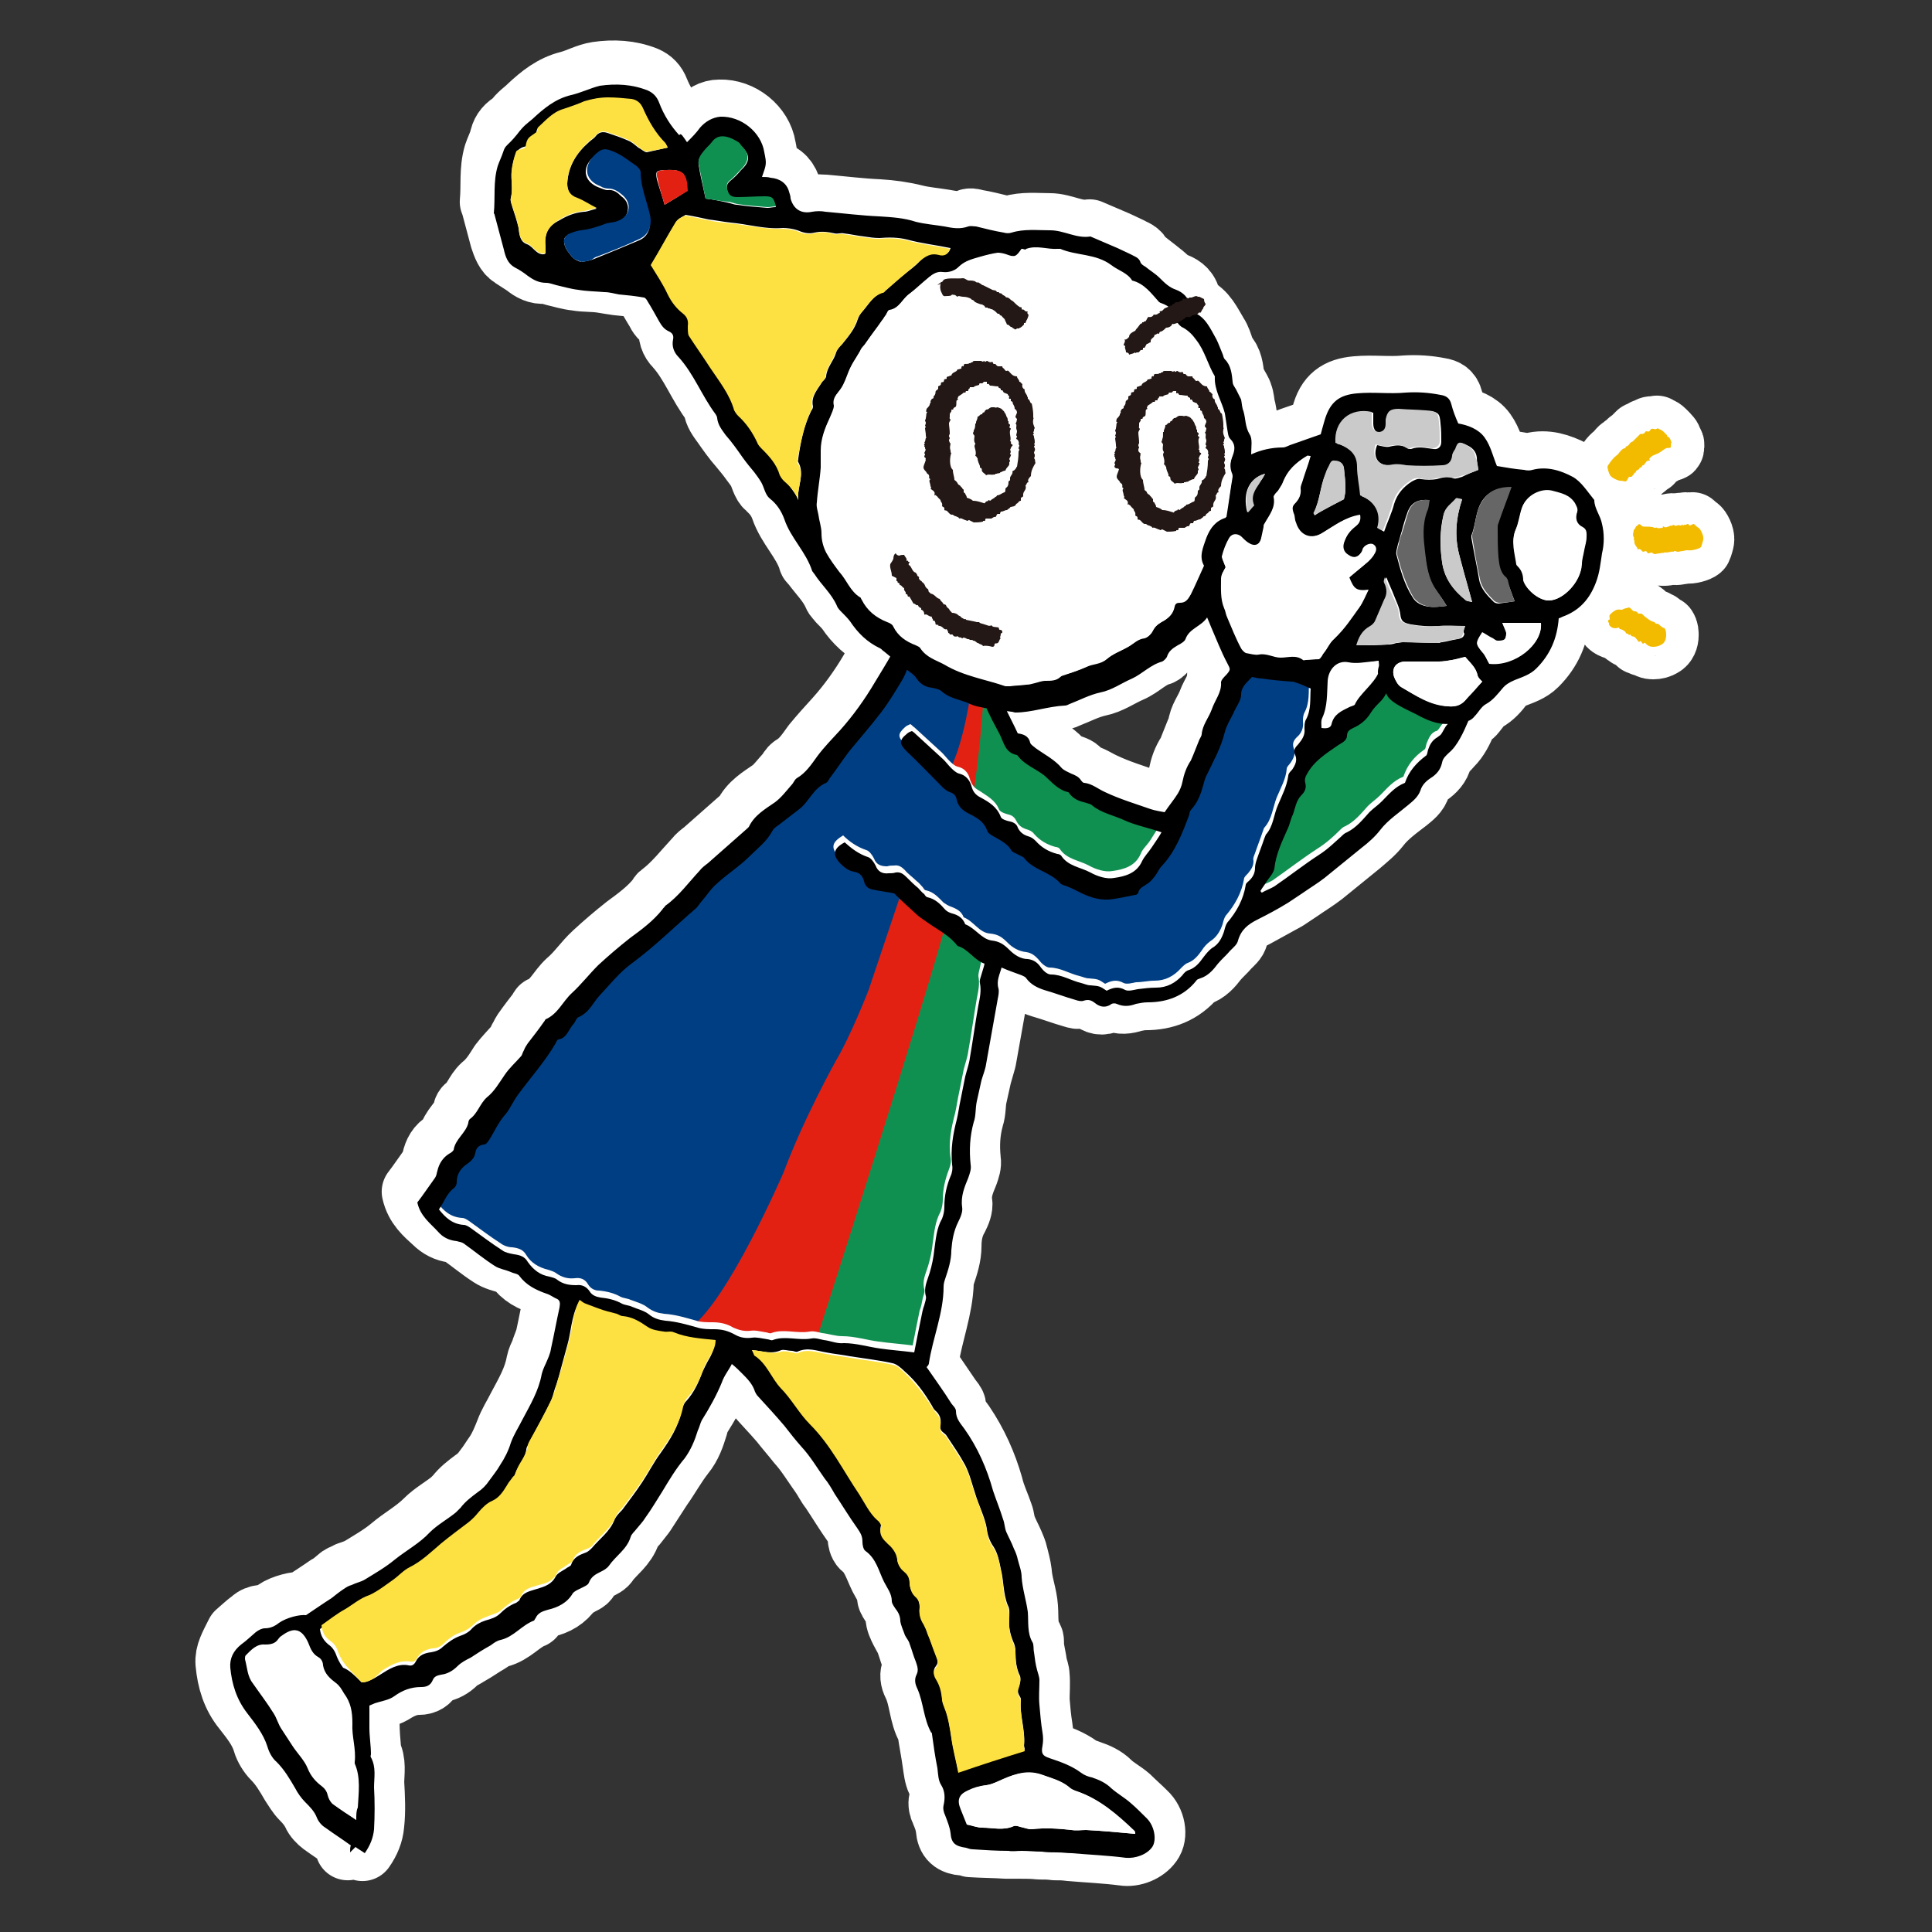 <?xml version="1.0" encoding="utf-8"?>
<!-- Generator: Adobe Illustrator 26.3.1, SVG Export Plug-In . SVG Version: 6.00 Build 0)  -->
<svg version="1.1" id="レイヤー_1" xmlns="http://www.w3.org/2000/svg" xmlns:xlink="http://www.w3.org/1999/xlink" x="0px"
	 y="0px" width="250px" height="250px" viewBox="0 0 250 250" style="enable-background:new 0 0 250 250;" xml:space="preserve">
<rect x="0" y="0" width="250" height="250" fill="#333333" stroke="none"/>
<style type="text/css">
	.st0{fill:#FFFFFF;stroke:#FFFFFF;stroke-width:8.415;stroke-linecap:round;stroke-linejoin:round;stroke-miterlimit:10;}
	.st1{fill:#E32113;}
	.st2{fill:#0F9051;}
	.st3{fill:#003E84;}
	.st4{fill:#FFFFFF;}
	.st5{fill:#FDE142;}
	.st6{fill:#CACACA;}
	.st7{fill:#666666;}
	.st8{fill:#231815;}
	.st9{fill:#F3BB00;}
</style>
<g>
	<g>
		<path class="st0" d="M29.5,215.2c0.2,2.2,0.8,4.2,2.2,5.9c1,1.3,2.1,2.6,2.6,4.3c0.2,0.7,0.7,1.5,1.2,2c1,1,1.7,2.2,2.4,3.4
			c0.4,0.6,0.8,1.3,1.3,1.8c0.6,0.6,1.1,1.2,1.5,2c0.2,0.5,0.7,1,1.1,1.3c1.1,0.8,2.2,1.5,3.3,2.3c0,0.3,0,0.5-0.1,0.9
			c0.3-0.3,0.5-0.5,0.7-0.7c0.4,0.3,0.8,0.5,1.2,0.8c0.7-1,1.1-2,1.2-3.1c0.2-1.8,0.1-3.6,0-5.4c0-1.3,0.3-2.7-0.4-3.9
			c0-0.1,0-0.2,0-0.4c-0.1-1.1-0.2-2.3-0.2-3.4c0-1,0-1.9,0-2.9c0.3-0.1,0.5-0.2,0.7-0.3c0.8-0.3,1.8-0.5,2.5-0.9
			c1.1-0.7,2.2-1.2,3.5-1.2c0.7,0,1.2-0.3,1.5-0.9c0.2-0.5,0.6-0.7,1.1-0.7c0.8-0.1,1.5-0.5,2.1-1.1c0.5-0.5,1.1-0.7,1.7-1.1
			c0.9-0.5,1.7-1.1,2.6-1.6c0.4-0.3,0.9-0.6,1.3-0.7c1.7-0.4,2.8-1.9,4.3-2.5c0.1,0,0.2-0.2,0.2-0.3c0.4-0.6,1-0.9,1.6-1.1
			c1.3-0.3,2.4-0.9,3.2-2.1c0.2-0.3,0.7-0.5,1.1-0.7c0.3-0.2,0.9-0.4,1-0.7c0.2-0.8,0.8-1.1,1.5-1.4c0.4-0.2,0.9-0.4,1.1-0.8
			c0.9-1.2,2.3-2.1,2.8-3.7c0.1-0.4,0.5-0.8,0.8-1.1c0.4-0.5,0.7-0.9,1.1-1.4c0.7-1.1,1.5-2.3,2.2-3.4c1-1.4,1.8-2.9,2.9-4.3
			c0.9-1.1,1.3-2.3,1.7-3.6c0.1-0.4,0.2-0.9,0.5-1.3c1-1.6,1.9-3.1,2.6-4.9c0.3-0.8,0.9-1.6,1.3-2.4c0.5,0.4,0.9,0.8,1.3,1.2
			c0.7,0.7,1.5,1.4,1.7,2.4c0.1,0.2,0.2,0.4,0.4,0.6c1.1,1.3,2.3,2.5,3.4,3.8c0.7,0.9,1.5,1.8,2.2,2.7c1.1,1.2,2,2.7,3,4.1
			c0.5,0.7,0.8,1.4,1.3,2c1,1.5,1.9,3,2.9,4.4c0.4,0.6,0.8,1,0.7,1.8c0,0.4,0.1,0.9,0.4,1.2c1.3,1,1.7,2.6,2.4,4
			c0.4,0.8,1,1.5,1,2.5c0,0.3,0.3,0.7,0.5,1c0.4,0.5,0.5,1,0.6,1.6c0,0.6,0.3,1.2,0.6,1.8c0.2,0.4,0.4,0.7,0.6,1.1
			c0.3,0.7,0.5,1.5,0.8,2.3c0.2,0.6,0.4,1.1,0.1,1.7c-0.3,0.6-0.2,1.2,0.1,1.8c0.9,1.8,0.8,4,1.8,5.7c0,0.1,0,0.2,0.1,0.2
			c0.2,1.5,0.5,2.9,0.7,4.4c0.1,0.7,0.2,1.6,0.5,2.2c0.5,0.9,0.5,1.7,0.3,2.6c-0.1,0.4,0,0.9,0.2,1.3c0.3,0.7,0.6,1.4,0.7,2.3
			c0.1,1.3,0.7,1.8,2,1.9c0.3,0,0.6,0.1,0.9,0.2c1.5,0.1,3.1,0.1,4.6,0.2c0.6,0,1.2,0,1.7,0c0.9,0,1.7,0,2.6,0.1c0.7,0,1.3,0,2,0.1
			c0.6,0,1.2,0,1.9,0.1c2.3,0.2,4.7,0.3,7,0.6c1.2,0.2,2.7-0.4,3.4-1.4c0.7-0.9,0.4-2.7-0.7-3.7c-0.7-0.7-1.4-1.3-2.1-2
			c-0.8-0.7-1.8-1.2-2.5-1.9c-0.7-0.7-1.6-1.1-2.5-1.4c-0.5-0.2-1-0.3-1.4-0.6c-1.2-0.9-2.6-1.4-4.1-1.9c-0.9-0.3-1.1-0.7-0.9-1.6
			c0.1-0.6,0.1-1.1,0-1.7c-0.2-1.2-0.3-2.4-0.4-3.6c0-1.1,0.1-2.2,0-3.2c0-0.4-0.2-0.9-0.3-1.3c-0.1-0.8-0.3-1.6-0.4-2.3
			c-0.1-0.4,0.1-1-0.2-1.3c-0.7-1.2-0.5-2.6-0.6-3.9c-0.1-1.5-0.7-3-0.8-4.5c-0.1-0.8-0.3-1.5-0.5-2.3c-0.1-0.5-0.3-0.9-0.5-1.4
			c-0.3-0.7-0.7-1.4-1-2.2c-0.2-0.5-0.2-1.1-0.4-1.6c-0.4-1.2-1-2.4-1.3-3.7c-0.8-2.8-2-5.5-3.7-8c-0.5-0.7-1.1-1.3-1.1-2.3
			c0-0.3-0.3-0.6-0.6-1c-1.1-1.6-2.1-3.1-3.2-4.7c0.1-0.2,0.3-0.3,0.3-0.5c0.5-3.3,1.8-6.5,1.9-9.9c0-0.3,0.1-0.7,0.2-1
			c0.4-1.2,0.8-2.4,0.8-3.7c0-1.2,0.2-2.5,0.9-3.7c0.3-0.6,0.6-1.3,0.5-1.9c-0.2-1.4,0.3-2.6,0.8-3.8c0.2-0.6,0.4-1.1,0.3-1.7
			c-0.2-1.9-0.1-3.7,0.4-5.5c0.3-0.9,0.2-1.8,0.4-2.7c0.2-0.9,0.4-1.8,0.6-2.7c0.2-0.7,0.4-1.4,0.6-2.1c0.5-2.8,1-5.6,1.5-8.4
			c0.1-0.5,0.2-1,0.1-1.4c-0.3-1,0.1-1.9,0.4-2.7c0.9,0.3,1.8,0.6,2.6,1c0.2,0.1,0.4,0.2,0.6,0.4c0.6,0.8,1.3,1.2,2.3,1.5
			c1.4,0.4,2.7,0.9,4.1,1.3c0.3,0.1,0.7,0.2,1,0.1c0.6-0.2,1,0,1.5,0.3c0.5,0.4,1.2,0.7,2,0.2c0.2-0.1,0.6-0.2,0.8-0.1
			c0.8,0.4,1.6,0.3,2.5,0c0.5-0.1,1-0.2,1.5-0.2c2.5,0,4.6-0.8,6.3-2.8c0.1-0.1,0.3-0.2,0.5-0.3c1-0.3,1.7-1.1,2.3-1.9
			c0.5-0.6,1.1-1.1,1.6-1.7c0.4-0.4,0.9-0.8,1-1.3c0.3-1.4,1.3-2.1,2.5-2.7c1.3-0.7,2.7-1.5,4-2.2c0.6-0.4,1.2-0.8,1.8-1.2
			c1-0.7,2-1.3,2.9-2c1.6-1.3,3.2-2.6,4.8-3.9c0.8-0.7,1.7-1.4,2.4-2.3c1-1.3,2.4-2.3,3.7-3.3c0.6-0.5,1.3-1,1.5-1.8
			c0.2-0.7,0.7-1.2,1.3-1.6c0.7-0.5,1.3-1.1,1.5-2c0.1-0.4,0.3-0.7,0.5-1l0.4-0.3c0.2-0.1,0.3-0.3,0.5-0.5c0.8-0.8,1.3-1.8,1.8-3
			c0,0,0,0-0.1,0c0.1-0.2,0.2-0.3,0.2-0.5c0.4-0.1,0.8-0.3,1.1-0.7c0.5-0.6,0.9-1.3,1.5-1.6c0.9-0.5,1.5-1.2,2.1-2
			c0.4-0.5,0.9-0.9,1.6-1.1c1-0.4,2-0.7,2.8-1.5c1.8-1.8,2.7-3.9,2.9-6.5c0.1-0.1,0.3-0.2,0.5-0.2c2.2-0.7,3.5-2.3,4.3-4.4
			c0.5-1.2,0.6-2.5,0.8-3.8c0.2-1.2,0.2-2.6,0-3.8c-0.2-1-1-1.9-1-3.1c-0.9-1-1.7-2.4-2.8-3c-1.6-0.8-3.3-1.4-5.2-0.9
			c-0.3,0.1-0.8,0-1.1,0c-1.2-0.2-2.3-0.4-3.5-0.5c-0.5-1.2-0.8-2.6-1.6-3.7c-0.8-1.1-2.2-1.6-3.4-1.8c-0.3-0.9-0.7-1.7-0.9-2.5
			c-0.2-0.8-0.7-1.1-1.4-1.2c-1.5-0.3-3-0.4-4.5-0.3c-2.1,0.2-4.2-0.1-6.3,0.1c-2.3,0.2-3.6,1.1-4.2,3.5c-0.2,0.7-0.4,1.4-0.5,1.8
			c-1.4,0.5-2.5,0.9-3.7,1.3c-0.4,0.1-0.8,0.4-1.2,0.4c-1.4,0-2.8,0.3-4.1,0.9c-0.1-0.9,0.2-1.9-0.2-2.6c-0.6-1-0.5-2-0.8-3
			c-0.1-0.5-0.1-1-0.3-1.5c-0.1-0.4-0.4-0.8-0.6-1.2c-0.2-0.4-0.4-0.7-0.5-1.1c-0.1-1-0.2-2.1-1-2.9c-0.2-0.2-0.2-0.5-0.3-0.7
			c-0.2-0.6-0.4-1.3-0.8-1.9c-0.8-1.3-1.4-2.8-3-3.5c-0.2-0.1-0.5-0.5-0.5-0.8c-0.1-1.2-0.9-1.8-1.7-2.1c-0.9-0.3-1.4-1-2.1-1.5
			c-0.6-0.5-1.3-1-1.9-1.5c-0.2-0.2-0.6-0.3-0.6-0.5c-0.2-0.7-0.8-0.8-1.3-1.1c-0.6-0.3-1.1-0.5-1.7-0.8c-1.2-0.5-2.3-1-3.5-1.5
			c-1.8,0.3-3.4-0.8-5.2-0.8c-1.7,0-3.3-0.2-5,0.3c-0.3,0.1-0.7,0.1-1,0c-1.2-0.3-2.4-0.6-3.6-0.8c-0.3-0.1-0.7-0.2-1,0
			c-1,0.4-2,0.2-3.1,0c-1.2-0.2-2.5-0.3-3.7-0.6c-1.6-0.4-3.1-0.6-4.7-0.7c-2.3-0.1-4.7-0.4-7-0.6c-0.6,0-1.2-0.1-1.7,0
			c-1.4,0.2-2.4-0.3-2.8-1.7c-0.1-0.3-0.1-0.6-0.2-0.9c-0.4-1.1-1.2-1.8-2.4-1.8c-0.4,0-0.7,0-1.1-0.1c0.6-1.7,0.6-1.7,0.3-3.2
			c-0.4-2.6-3-4.7-5.7-4.6c-1,0-1.9,0.5-2.6,1.4c-0.5,0.6-1.1,1.2-1.7,1.9c-0.4-0.7-0.7-1.3-1.2-1.8c-1.1-1.3-2-2.7-2.6-4.2
			c-0.3-0.8-0.8-1.3-1.5-1.6c-2-0.8-4.1-0.9-6.2-0.6c-1.3,0.2-2.5,0.9-3.7,1.2c-2,0.5-3.5,1.7-5,3.1c-0.7,0.7-1.2,0.9-2,2
			c-0.9,0.5-1.4,1.1-1.6,1.9c0,0.1-0.1,0.2-0.1,0.4c-0.2,0.6-0.5,1.2-0.7,1.8c-0.6,2-0.3,4.1-0.5,6.1c0,0.1,0.1,0.2,0.1,0.2
			c0.4,1.5,0.8,3,1.2,4.5c0.3,0.9,0.6,1.8,1.4,2.3c0.6,0.4,1.1,0.7,1.7,1.1c0.7,0.6,1.5,1,2.4,0.9c0.4,0,0.9,0.2,1.3,0.3
			c0.9,0.2,1.8,0.5,2.8,0.6c1.1,0.2,2.2,0.1,3.4,0.3c0.6,0.1,1.2,0.2,1.9,0.3c1.1,0.1,2.1,0.2,3.2,0.4c0.2,0,0.4,0.3,0.5,0.5
			c0.5,0.9,1,1.8,1.5,2.6c0.3,0.6,0.6,1.1,1.3,1.3c0.4,0.2,0.6,0.5,0.5,1c-0.2,0.9,0.1,1.7,0.7,2.3c2,2.2,3,5.1,4.8,7.4
			c0.1,0.1,0.1,0.3,0.2,0.5c0.1,0.9,0.6,1.5,1.1,2.2c0.7,1,1.4,2,2.2,2.9c0.5,0.6,1,1.2,1.5,1.9c0.3,0.4,0.7,0.9,0.9,1.3
			c0.4,0.7,0.5,1.6,1.1,2.1c0.9,0.8,1.5,1.6,1.9,2.7c0.8,2.4,2.8,4.2,3.6,6.7c0,0.2,0.2,0.3,0.3,0.4c1,1.4,2.2,2.5,2.9,4.1
			c0.1,0.3,0.4,0.5,0.6,0.8c0.4,0.4,0.8,0.8,1.1,1.2c1,1.5,2.3,2.7,3.9,3.5c0.2,0.1,0.3,0.2,0.5,0.4c0.2,0.2,0.5,0.4,0.7,0.6
			c-0.7,1-1.6,2.6-2.1,3.5c-1.3,2.2-2.8,4.3-4.5,6.2c-1,1.1-2,2.2-2.9,3.3c-0.8,1.1-1.5,2.2-2.7,2.9c-0.3,0.2-0.5,0.6-0.7,0.9
			c-0.7,0.7-1.3,1.6-2.1,2.2c-1.3,0.9-2.7,1.7-3.4,3.2c0,0.1-0.1,0.1-0.2,0.2c-1.7,1.5-3.4,3-5.1,4.5c-0.4,0.3-0.8,0.6-1.1,1
			c-1.4,1.5-2.7,3.2-4.4,4.5c-0.2,0.1-0.3,0.3-0.4,0.5c-1.2,1.5-2.7,2.6-4.2,3.7c-1.4,1.1-2.8,2.3-4.1,3.5c-1.2,1.1-2.1,2.5-3.4,3.6
			c-1.2,1.1-1.8,2.7-3.4,3.4c-0.1,0-0.2,0.2-0.2,0.3c-0.7,0.9-1.4,1.8-2.1,2.8c-0.2,0.3-0.3,0.6-0.5,0.9c-0.1,0.3-0.2,0.6-0.4,0.8
			c-0.7,0.8-1.5,1.6-2.1,2.4c-0.7,1.1-1.3,2.1-2.3,2.9c-0.9,0.8-1.2,2.1-2.2,2.8c-0.1,0.1-0.2,0.3-0.2,0.5c-0.3,1.3-1.7,2.1-1.9,3.5
			c0,0.2-0.4,0.3-0.6,0.5c-0.9,0.5-1.3,1.3-1.5,2.2c-0.1,0.3-0.1,0.7-0.3,0.9c-0.8,1.1-1.6,2.3-2.3,3.2c0.4,1.8,1.6,2.8,2.7,3.8
			c0.7,0.7,1.5,1.1,2.4,1.2c0.3,0,0.7,0.1,0.9,0.3c1.3,0.9,2.6,2,4,2.9c0.6,0.4,1.4,0.6,2.1,0.8c0.4,0.1,0.9,0.2,1.1,0.5
			c0.9,1.3,2.1,1.9,3.5,2.3c0.4,0.1,0.8,0.4,1.2,0.6c0.6,0.3,0.6,0.7,0.5,1.2c-0.4,1.8-0.7,3.5-1.1,5.3c-0.2,0.7-0.5,1.3-0.7,2
			c-0.2,0.4-0.4,0.8-0.5,1.3c-0.4,2.2-1.5,4-2.5,5.9c-0.5,1-1.1,1.9-1.5,3c-0.4,1-0.8,2-1.4,2.9c-0.5,0.7-0.9,1.4-1.4,2
			c-0.4,0.6-0.9,1.1-1.5,1.5c-0.8,0.6-1.6,1.2-2.2,2c-0.2,0.2-0.4,0.4-0.6,0.6c-1.1,0.9-2.4,1.6-3.4,2.6c-1.4,1.4-3.1,2.3-4.5,3.5
			c-1.2,1-2.6,1.8-3.9,2.6c-0.5,0.3-1.1,0.5-1.7,0.7c-0.3,0.2-0.7,0.3-1,0.5c-0.5,0.4-1,0.9-1.6,1.2c-1,0.7-2.1,1.4-3.3,2.2
			c-0.7-0.1-2.5,0.3-3.5,1c-0.6,0.4-1.1,0.7-1.8,0.7c-0.4,0-0.9,0.2-1.2,0.5c-0.7,0.5-1.3,1.1-1.9,1.6C30,213,29.4,214,29.5,215.2z
			 M152.2,82.6c0.4-0.2,0.8-0.4,1-0.8c0.5-1.3,2-1.6,2.8-2.8c0.2,0.6,0.3,0.9,0.5,1.2c0.7,1.6,1.3,3.2,2.1,4.7
			c0.4,0.8,0.5,0.8-0.1,1.5c-0.3,0.3-0.7,0.7-0.7,1c0.1,1.4-0.8,2.4-1.2,3.5c-0.4,1.1-1.2,2-1.3,3.2c0,0.2-0.2,0.5-0.3,0.7
			c-0.3,0.7-0.5,1.3-0.8,2c-0.1,0.2-0.1,0.5-0.3,0.7c-0.6,0.9-0.9,1.8-1.1,2.8c-0.1,0.5-0.3,1-0.6,1.5c-0.5,0.8-1.1,1.6-1.7,2.4
			c-0.5-0.1-1.2-0.1-1.8-0.4c-2-0.7-4-1.3-5.9-2.2c-0.9-0.4-1.7-1-2.7-1.2c-0.1,0-0.3-0.2-0.4-0.3c-0.2-0.6-0.8-0.7-1.3-0.9
			c-0.4-0.2-0.9-0.3-1.2-0.7c-1-1.1-2.3-1.7-3.4-2.6c-0.3-0.2-0.7-0.4-0.7-0.7c-0.2-0.9-0.9-1.1-1.6-1.2c-0.4-0.9-0.9-1.8-1.3-2.7
			c0,0,0,0-0.1,0c-0.1-0.1-0.1-0.3-0.2-0.4c0.2,0,0.5,0.1,0.7,0.1c0.2,0,0.3,0.1,0.5,0.1c2.2,0,4.3-0.8,6.4-0.9
			c0.2,0,0.4-0.1,0.6-0.2c1.3-0.5,2.6-1.2,4-1.5c1.5-0.3,2.7-1.2,4.1-1.8c1.4-0.6,2.4-1.8,3.9-2.2c0.2-0.1,0.5-0.3,0.6-0.6
			C151.1,83.3,151.6,82.9,152.2,82.6z M171.1,93.1c0.8-1.5,0.6-3.2,0.7-4.8c0.1-1.5,1.2-2.7,2.7-2.4c1,0.2,2,0,3-0.1
			c0.3,0,0.5-0.1,0.9-0.1c0,0.4,0.1,0.6,0,0.8c-0.1,0.2-0.1,0.5-0.1,0.7c0,0,0,0,0-0.1c-0.1,0.2-0.3,0.5-0.4,0.7
			c0-0.1-0.1-0.1-0.1-0.2c-0.7,1.5-2.1,2.2-2.6,3.6c-0.1,0.2-0.4,0.2-0.7,0.3c-1,0.5-2,0.9-2.3,2.2c-0.1,0.5-0.6,0.6-1.3,0.5
			C171,93.9,171,93.4,171.1,93.1z"/>
		<path class="st0" d="M208.1,80.3c0-0.1,0.2-0.1,0.2-0.2c0-0.2-0.1-0.4,0-0.5c0.1-0.2,0.5-0.5,0.7-0.6c0.3-0.2,0.6-0.1,0.9-0.1
			c0.3-0.2,0.6-0.2,0.9-0.3c0.3,0.1,0.5,0.6,0.8,0.5c0.2,0,0.3,0.2,0.4,0.3c0.1,0,0.3,0,0.4,0c0.2,0.1,0.4,0.4,0.6,0.5
			c0.4,0.3,0.6,0.5,1.1,0.6c0,0,0.1,0.2,0.2,0.2c0.4,0,0.3,0.1,0.7,0.4c0.1,0.1,0.2,0.1,0.4,0.2c0.2,0.3,0.2,0.6,0.2,0.9
			c0,0.5-0.2,1-0.6,1.2c0,0,0,0,0,0c-0.3,0.2-0.7,0.3-1.1,0.3c-0.3,0-0.7-0.1-1-0.5c-0.1-0.1-0.2,0.1-0.3,0.1
			c-0.1,0-0.3-0.6-0.5-0.2c-0.2-0.2-0.3-0.4-0.5-0.6c-0.2-0.2-0.3-0.1-0.5-0.2c0,0-0.1-0.2-0.2-0.2c0,0-0.1,0.1-0.1,0.1
			c0,0-0.1-0.2-0.2-0.2c-0.3,0-0.1-0.2-0.5-0.4c-0.1-0.1-0.4-0.2-0.5-0.2c0,0-0.1-0.2-0.2-0.2c-0.2,0-0.9-0.1-1.2-0.6
			C208.2,80.6,208,80.5,208.1,80.3z"/>
		<path class="st0" d="M209,59c0.1-0.1,0.3-0.2,0.4-0.4c0.2-0.2,0.3-0.4,0.5-0.5c0.1-0.1,0.3-0.1,0.3-0.1c0.1-0.1,0-0.2,0.1-0.2
			c0.1-0.1,0.1,0,0.2-0.1c0.2-0.1,0.3-0.4,0.5-0.5c0,0,0.1,0,0.2-0.1c0.2-0.2,0.2-0.2,0.4-0.4c0.2-0.2,0.4-0.4,0.5-0.5
			c0.1-0.1,0.3,0,0.5-0.1c0.1,0,0.2-0.3,0.3-0.3c0.1,0,0.3,0.1,0.4,0c0.1,0,0.2-0.3,0.3-0.3c0.2-0.1,0.5,0.2,0.8-0.1
			c0.2,0.2,0.4,0.1,0.8,0.5c0.1,0.1,0.2,0.2,0.4,0.4c0.1,0.1-0.1,0.1,0.1,0.2c0.3,0.1,0.4,0.5,0.5,0.8c0.1,0.1,0.2,0.2,0.1,0.5
			c0.1,0.4-0.4,0.2-0.6,0.3c-0.4,0.2-0.7,0.5-1.1,0.7c-0.1,0-0.2,0.1-0.3,0.1c-0.1,0,0,0.1-0.2,0.1c-0.1,0-0.5,0.3-0.6,0.5
			c0,0,0.1,0.1,0.1,0.2c-0.2,0-0.4,0-0.5,0.2c-0.2,0.2-0.2,0.3-0.3,0.4c-0.1,0-0.1-0.1-0.2,0.1c-0.1,0.1-0.1,0.2-0.2,0.2
			c-0.1,0-0.2,0.1-0.2,0.2c-0.1,0.1-0.3,0.1-0.4,0.3c0,0-0.1,0.2-0.1,0.2c0,0-0.1-0.1-0.1,0c0,0-0.1,0.2-0.1,0.2
			c-0.2,0.1-0.1,0.2-0.3,0.3c0,0-0.3,0-0.3,0c-0.1,0.1-0.2,0.4-0.4,0.6c-0.2,0-0.5-0.1-0.8-0.1c-0.2,0-1.2-0.4-1.3-0.8
			c-0.1-0.1-0.3-0.8-0.3-1C208,60,208.6,59.3,209,59z"/>
		<path class="st0" d="M214.9,71.5c-0.3,0-0.5,0.1-0.7,0.1c-0.1,0-0.3-0.2-0.4-0.2c-0.1,0-0.3,0.1-0.4,0.1c-0.1,0-0.2-0.2-0.3-0.3
			c-0.1,0-0.3,0.1-0.4,0.1c-0.2-0.1-0.3-0.5-0.7-0.3c0-0.3-0.2-0.3-0.4-0.8c0-0.2,0-0.3-0.1-0.6c0-0.1,0.1,0,0-0.2
			c-0.2-0.3,0-0.6,0-0.9c0-0.1,0-0.3,0.2-0.4c0.2-0.4,0.5,0,0.6,0.1c0.4,0.1,0.8,0,1.3,0.1c0.1,0,0.2,0.1,0.4,0.1
			c0.1,0,0.1-0.1,0.2,0c0.1,0.1,0.6,0,0.8,0c-0.1,0,0-0.2,0-0.2c0.2,0.1,0.3,0.2,0.5,0.1c0.3-0.1,0.3-0.1,0.5-0.2
			c0.1,0,0.1,0.1,0.2,0c0.1-0.1,0.2-0.1,0.3,0c0.1,0.1,0.2,0,0.3,0c0.2-0.1,0.3,0,0.5,0c0.1,0,0.2-0.2,0.2-0.1c0,0,0.1,0.1,0.1,0.1
			c0.1,0,0.2-0.2,0.2-0.1c0.2,0.1,0.2-0.1,0.4-0.1c0.1,0,0.2,0.2,0.2,0.2c0.2,0,0.4-0.2,0.6-0.2c0.2,0.2,0.4,0.4,0.6,0.5
			c0.2,0.1,0.7,1,0.6,1.5c0,0.1-0.2,0.8-0.3,1c-0.2,0.2-1.2,0.5-1.7,0.4c-0.1,0-0.3,0-0.6,0.1c-0.3,0-0.5,0.1-0.7,0.1
			c-0.1,0-0.3-0.1-0.4-0.1c-0.1,0-0.1,0.1-0.2,0.1c-0.1,0-0.1-0.1-0.2,0c-0.2,0-0.5,0.1-0.7,0.1c-0.1,0-0.1-0.1-0.2,0
			C215.3,71.5,215.2,71.5,214.9,71.5z"/>
	</g>
	<g>
		<g>
			<g>
				<path class="st1" d="M127.4,89.7c0,0,1.4,6.1-0.2,14.1L118,138c0,0-8.4,31.9-10.1,35.6H96l-6.8-1.9l33.3-83.9L127.4,89.7z"/>
				<path class="st2" d="M129.2,89.9l0.5,2.8c0,0,0.2,5.4,20.4,12.7c0,0,9.8,4.6,28.7-16.9l3.7,2.4l5.9,1.4l-1.1,5.1l-14.4,13.4
					l-11.5,7.5L129,123l-4.7,23l-1.2,10.1l-4.5,19.7l-12.9-2.6c0,0,13.6-42.2,16.9-54.4c0,0,3.7-12,4.7-29.1L129.2,89.9z"/>
				<path class="st3" d="M125.7,89c0,0-0.9,7.3-3,11l6.6,7l6.6,4.5c0,0,11.5,9.6,15.7-5.9l8.7-19.9l11,1.2l-2.1,8.9l-6.8,21.1
					l-5,7.8l-10.8,4l-10.5-1.9l-7-3.7l-12.2-8.4l-4.5,13.4c0,0-2.3,5.9-4.2,9.1c0,0-4.2,7.5-6.8,14.5c0,0-7.3,16.9-12.2,20.2
					l-10.3-2.8l-5.9-2.6l-10.8-5.6l-6.3-4l-1.2-1.9L69,135.1l8.9-9.6l15.2-13.8l14.5-14.8l9.1-12.7L125.7,89z"/>
				<g>
					<path class="st4" d="M88.9,18.4c-0.4-0.7-0.7-1.3-1.2-1.8c-1.1-1.3-2-2.7-2.6-4.2c-0.3-0.8-0.8-1.3-1.5-1.6
						c-2-0.8-4.1-0.9-6.2-0.6c-1.3,0.2-2.5,0.9-3.7,1.2c-2,0.5-3.5,1.7-5,3.1c-0.7,0.7-1.2,1.6-2,2c-1,0.5-1.5,1.2-1.8,2.3
						c-0.2,0.6-0.5,1.2-0.7,1.8c-0.6,2-0.3,4.1-0.5,6.1c0,0.1,0.1,0.2,0.1,0.2c0.4,1.5,0.8,3,1.2,4.5c0.3,0.9,0.6,1.8,1.4,2.3
						c0.6,0.4,1.1,0.7,1.7,1.1c0.7,0.6,1.5,1,2.4,0.9c0.4,0,0.9,0.2,1.3,0.3c0.9,0.2,1.8,0.5,2.8,0.6c1.1,0.2,2.2,0.1,3.4,0.3
						c0.6,0.1,1.2,0.2,1.9,0.3c1.1,0.1,2.1,0.2,3.2,0.4c0.2,0,0.4,0.3,0.5,0.5c0.5,0.9,1,1.8,1.5,2.6c0.3,0.6,0.6,1.1,1.3,1.3
						c0.4,0.2,0.6,0.5,0.5,1c-0.2,0.9,0.1,1.7,0.7,2.3c2,2.2,3,5.1,4.8,7.4c0.1,0.1,0.1,0.3,0.2,0.5c0.1,0.9,0.6,1.5,1.1,2.2
						c0.7,1,1.4,2,2.2,2.9c0.5,0.6,1,1.2,1.5,1.9c0.3,0.4,0.7,0.9,0.9,1.3c0.4,0.7,0.5,1.6,1.1,2.1c0.9,0.8,1.5,1.6,1.9,2.7
						c0.8,2.4,2.8,4.2,3.6,6.7c0,0.2,0.2,0.3,0.3,0.4c1,1.4,2.2,2.5,2.9,4.1c0.1,0.3,0.4,0.5,0.6,0.8c0.4,0.4,0.8,0.8,1.1,1.2
						c1,1.5,2.3,2.7,3.9,3.5c0.2,0.1,0.3,0.2,0.5,0.4c1,0.8,2,1.7,3,2.4c0.4,0.3,0.9,0.6,1.2,1.1c0.4,0.7,1.1,1.2,2,1.2
						c0.4,0,1,0.2,1.3,0.5c0.9,0.8,2.1,1,3.2,1.4c0.6,0.2,1.2,0.4,1.8,0.6c1.3,0.2,2.7,0.4,4,0.6c0.2,0,0.3,0.1,0.5,0.1
						c2.2,0,4.3-0.8,6.4-0.9c0.2,0,0.4-0.2,0.6-0.2c1.3-0.5,2.6-1.2,4-1.5c1.5-0.3,2.7-1.2,4.1-1.8c1.4-0.6,2.4-1.8,3.9-2.2
						c0.2-0.1,0.5-0.3,0.6-0.6c0.2-0.7,0.7-1.2,1.4-1.5c0.4-0.2,0.8-0.4,1-0.8c0.5-1.3,2-1.6,2.8-2.8c0.2,0.6,0.3,0.9,0.5,1.2
						c0.7,1.6,1.3,3.2,2.1,4.7c0.4,0.8,0.5,0.8-0.1,1.5c-0.3,0.3-0.7,0.7-0.7,1c0.1,1.4-0.8,2.4-1.2,3.5c-0.4,1.1-1.2,2-1.3,3.2
						c0,0.2-0.2,0.5-0.3,0.7c-0.3,0.7-0.5,1.3-0.8,2c-0.1,0.2-0.1,0.5-0.3,0.7c-0.6,0.9-0.9,1.8-1.1,2.8c-0.1,0.5-0.3,1-0.6,1.5
						c-0.5,0.8-1.1,1.6-1.7,2.4c-0.5-0.1-1.2-0.1-1.8-0.4c-2-0.7-4-1.3-5.9-2.2c-0.9-0.4-1.7-1-2.7-1.2c-0.1,0-0.3-0.2-0.4-0.3
						c-0.2-0.6-0.8-0.7-1.3-0.9c-0.4-0.2-0.9-0.3-1.2-0.7c-1-1.1-2.3-1.7-3.4-2.6c-0.3-0.2-0.7-0.4-0.7-0.7
						c-0.2-0.9-0.9-1.1-1.6-1.2c-0.4-0.9-0.9-1.8-1.3-2.7c-0.8-0.1-1.6-0.2-2.6-0.4c0.3,0.6,0.4,1,0.6,1.4c0.3,0.6,0.6,1.1,0.9,1.7
						c0.6,1.1,0.7,2.5,2.3,2.8c0,0,0.1,0.1,0.1,0.1c0.9,1.3,2.4,1.7,3.5,2.6c1,0.8,1.7,1.8,3,2.1c0.1,0,0.1,0.1,0.2,0.2
						c0.5,0.7,1.3,1,2.2,1.2c0.2,0.1,0.5,0.1,0.7,0.3c1.2,1,2.7,1.3,4.1,1.9c1.5,0.7,3.1,1.1,4.9,1.6c-0.5,0.7-0.9,1.4-1.3,2
						c-0.4,0.6-1,1.1-1.2,1.7c-0.7,1.6-2.2,2-3.6,2.2c-1,0.2-2.2-0.2-3.1-0.7c-1.3-0.7-2.9-0.8-3.8-2.2c-0.1-0.1-0.3-0.2-0.5-0.2
						c-1.1-0.3-2-0.8-2.8-1.7c-0.2-0.3-0.6-0.5-1-0.6c-0.6-0.2-1-0.5-1.3-1.1c-0.2-0.4-0.5-0.7-1-0.8c-0.4-0.1-1-0.3-1.2-0.6
						c-0.5-1.3-1.6-1.8-2.6-2.5c-0.6-0.3-1-0.8-1.2-1.5c-0.2-0.8-0.7-1.4-1.6-1.6c-0.4-0.1-0.8-0.5-1.1-0.8c-0.3-0.3-0.6-0.7-0.9-1
						c-1.2-1.1-2.4-2.2-3.6-3.3c-0.2-0.1-0.3-0.3-0.5-0.4c-0.2,0.1-0.5,0.2-0.7,0.4c-1,0.9-0.9,1.3,0,2.2c1.6,1.6,3.1,3.2,4.7,4.7
						c0.3,0.3,0.6,0.5,0.9,0.6c0.5,0.2,0.8,0.5,0.9,1c0.2,0.9,0.7,1.5,1.6,1.8c1,0.4,1.8,1,2.3,2.1c0.1,0.2,0.3,0.4,0.5,0.6
						c1,0.6,2.1,1.1,2.7,2.1c0.1,0.2,0.4,0.3,0.7,0.4c0.3,0.2,0.7,0.2,0.9,0.5c1.2,1.6,3.4,1.8,4.7,3.3c0.2,0.2,0.6,0.2,0.9,0.4
						c0.4,0.2,0.9,0.3,1.3,0.6c1.3,0.8,2.6,1.2,4.1,1.1c1.2,0,2.3-0.4,3.4-0.6c0.1,0,0.3-0.2,0.4-0.3c0.2-0.6,0.7-0.8,1.1-1.1
						c0.4-0.3,0.7-0.7,1.1-1.1c0.3-0.4,0.4-0.8,0.8-1.2c1.8-1.9,2.8-4.3,3.6-6.7c0.1-0.2,0.2-0.5,0.3-0.7c0.8-0.9,1.2-2,1.5-3.1
						c0.1-0.3,0.1-0.7,0.3-1c0.9-1.9,1.9-3.8,2.5-5.9c0.2-0.8,0.7-1.6,1.1-2.4c0.4-0.8,1-1.6,1-2.4c0-1.2,0.8-1.7,1.4-2.3
						c0.5,0.1,0.9,0.2,1.3,0.2c1.3,0.1,2.5,0.2,3.8,0.4c0.2,0,0.3,0.1,0.5,0.1c0.6,0.3,1.3,0.5,2,0.8c-0.1,1.3,0.1,2.7-0.6,4
						c-0.2,0.4-0.2,0.8-0.2,1.2c0.1,0.8-0.2,1.5-0.8,2c-0.4,0.4-0.6,0.8-0.4,1.4c0.3,0.7,0,1.3-0.4,1.9c-0.2,0.3-0.5,0.5-0.5,0.8
						c-0.1,1.3-0.8,2.5-1.3,3.7c-0.5,1.3-0.6,2.8-1.6,3.9c-0.1,0.1-0.1,0.3-0.2,0.5c-0.3,0.9-0.7,1.9-1,2.8c-0.1,0.3-0.3,0.6-0.2,1
						c0,0.7-0.3,1.1-0.7,1.6c-0.2,0.2-0.4,0.4-0.5,0.6c-0.3,1.9-1.2,3.5-2.4,4.9c-0.2,0.3-0.3,0.7-0.4,1.1c-0.3,0.9-0.8,1.7-1.6,2.2
						c-0.4,0.3-0.8,0.7-1.1,1.2c-0.5,0.7-1,1.3-1.8,1.6c-0.3,0.1-0.6,0.4-0.9,0.7c-0.9,1-2,1.6-3.4,1.6c-0.8,0-1.6,0.2-2.4,0.2
						c-0.5,0.1-1.2,0.3-1.6,0.1c-0.9-0.5-1.6-0.3-2.4,0.1c-0.9-0.6-0.9-0.6-2.1-0.7c-0.4,0-0.8-0.2-1.2-0.3
						c-1.3-0.3-2.5-1.1-3.9-1.1c-0.4,0-1-0.5-1.3-0.9c-0.5-0.6-1-1-1.7-1.1c-1-0.1-1.8-0.6-2.4-1.2c-0.7-0.7-1.2-1.1-2.3-1.2
						c-1.4-0.1-2.1-1.6-3.4-2.1c-0.3-0.8-0.9-1.1-1.7-1.4c-0.3-0.1-0.6-0.3-0.9-0.5c-0.7-0.7-1.3-1.4-2.3-1.6
						c-0.2,0-0.3-0.3-0.4-0.4c-0.3-0.3-0.5-0.6-0.8-0.8c-0.5-0.5-1.1-0.9-1.5-1.4c-0.4-0.4-0.8-0.7-1.4-0.6c-0.3,0-0.6,0-0.9,0.1
						c-0.8,0-1.4-0.2-1.7-1c-0.2-0.4-0.6-1-1-1.1c-1.2-0.4-2.2-1.1-3-1.9c-1.5,0.9-1.6,1.6-0.6,2.7c0.5,0.5,1,1,1.8,1.1
						c0.7,0.1,1.1,0.5,1.3,1.2c0.2,0.6,0.6,0.9,1.1,1.1c0.9,0.2,1.8,0.4,2.8,0.5c1,0.9,2,1.9,3.1,2.9c0.1,0.1,0.3,0.2,0.4,0.3
						c0.4,0.3,0.9,0.6,1.3,0.9c1.2,0.8,2.5,1.5,3.4,2.7c1.4,0.3,2.1,1.7,3.5,2.3c-0.2,0.5-0.3,0.9-0.4,1.4c-0.1,0.4-0.2,0.8-0.2,1.1
						c0.2,1,0,1.9-0.2,2.9c-0.4,2.3-0.7,4.6-1.1,6.8c-0.1,0.8-0.4,1.6-0.6,2.4c-0.2,1-0.4,2-0.6,3c-0.2,0.9-0.3,1.7-0.5,2.6
						c-0.5,1.9-0.9,3.8-0.6,5.8c0.1,0.5,0,1-0.2,1.5c-0.5,1.3-0.8,2.6-0.8,3.9c0,0.5-0.1,1.1-0.3,1.6c-0.7,1.3-0.8,2.6-1,4
						c-0.1,1-0.3,2-0.6,3c-0.3,1-0.8,1.9-0.5,3c0.1,0.4-0.1,0.8-0.2,1.2c-0.1,0.5-0.2,1.1-0.4,1.6c-0.3,1.5-0.6,2.9-0.9,4.5
						c-1.5-0.2-3-0.3-4.4-0.5c-1.6-0.2-3.1-0.7-4.7-0.7c-0.9,0-1.7-0.3-2.6-0.4c-0.5-0.1-1.1-0.3-1.6-0.2c-1.7,0.3-3.4-0.4-5,0.2
						c-0.2,0.1-0.5-0.1-0.7-0.1c-0.7-0.1-1.3-0.3-2-0.2c-0.8,0.1-1.5-0.1-2.2-0.4c-0.8-0.5-1.7-0.7-2.7-0.7c-0.7,0-1.5,0-2.1-0.2
						c-1.4-0.4-2.7-0.8-4.2-0.9c-0.8-0.1-1.4-0.3-2.1-0.8c-0.6-0.5-1.4-0.7-2.2-1c-0.4-0.2-0.9-0.2-1.3-0.4
						c-0.9-0.5-1.8-0.7-2.8-0.8c-0.6,0-1.1-0.3-1.4-0.8c-0.4-0.7-1-0.9-1.7-0.8c-0.9,0.1-1.7-0.1-2.5-0.7c-0.3-0.2-0.7-0.3-1-0.4
						c-1.2-0.3-2.2-0.9-2.8-1.9c-0.4-0.7-1-0.9-1.8-1c-0.5,0-1.1-0.2-1.5-0.5c-1.4-0.9-2.7-1.9-4.1-2.9c-0.3-0.2-0.6-0.4-0.9-0.4
						c-1.5-0.1-2.4-0.9-3.2-2c0.7-1,0.9-2.1,2-2.8c0.2-0.1,0.3-0.4,0.3-0.7c0-1.2,0.6-1.9,1.5-2.5c0.5-0.3,0.8-0.7,0.9-1.3
						c0.1-0.6,0.4-1,1.1-1.1c0.3,0,0.5-0.4,0.7-0.6c0.7-1.1,1.2-2.3,2.1-3.3c0.6-0.8,1.1-1.7,1.6-2.5c1.6-2.2,3.6-4.3,4.9-6.7
						c0.1-0.2,0.2-0.4,0.4-0.5c1.1-0.3,1.3-1.4,2-2.1c0.2-0.2,0.3-0.7,0.6-0.8c1.4-0.5,1.9-1.9,2.8-2.9c1.3-1.4,2.5-2.9,4-4
						c3-2.2,5.6-4.9,8.4-7.2c0.3-0.3,0.5-0.7,0.8-1c0.6-0.7,1.1-1.5,1.8-2.1c1.4-1.2,2.9-2.3,4.3-3.6c1-1,2.2-1.8,2.9-3.2
						c0.2-0.3,0.5-0.5,0.8-0.8c0.9-0.7,1.8-1.3,2.6-2c1.3-1,1.9-2.8,3.6-3.5c0.2-0.1,0.2-0.3,0.4-0.5c0.9-1.2,1.7-2.4,2.6-3.6
						c1.3-1.7,2.8-3.3,4.1-5c1-1.4,1.9-2.9,2.8-4.3c0.2-0.2,0.2-0.5,0.3-0.8c-0.7-0.6-1.4-1.1-2.1-1.7c-0.7,1-1.3,2-1.9,2.9
						c-1.3,2.2-2.8,4.3-4.5,6.2c-1,1.1-2,2.2-2.9,3.3c-0.8,1.1-1.5,2.2-2.7,2.9c-0.3,0.2-0.5,0.6-0.7,0.9c-0.7,0.7-1.3,1.6-2.1,2.2
						c-1.3,0.9-2.7,1.7-3.4,3.2c0,0.1-0.1,0.1-0.2,0.2c-1.7,1.5-3.4,3-5.1,4.5c-0.4,0.3-0.8,0.6-1.1,1c-1.4,1.5-2.7,3.2-4.4,4.5
						c-0.2,0.1-0.3,0.3-0.4,0.5c-1.2,1.5-2.7,2.6-4.2,3.7c-1.4,1.1-2.8,2.3-4.1,3.5c-1.2,1.1-2.1,2.5-3.4,3.6
						c-1.2,1.1-1.8,2.7-3.4,3.4c-0.1,0-0.2,0.2-0.2,0.3c-0.7,0.9-1.4,1.8-2.1,2.8c-0.2,0.3-0.3,0.6-0.5,0.9
						c-0.1,0.3-0.2,0.6-0.4,0.8c-0.7,0.8-1.5,1.6-2.1,2.4c-0.7,1.1-1.3,2.1-2.3,2.9c-0.9,0.8-1.2,2.1-2.2,2.8
						c-0.1,0.1-0.2,0.3-0.2,0.5c-0.3,1.3-1.7,2.1-1.9,3.5c0,0.2-0.4,0.3-0.6,0.5c-0.9,0.5-1.3,1.3-1.5,2.2c-0.1,0.3-0.1,0.7-0.3,0.9
						c-0.8,1.1-1.6,2.3-2.3,3.2c0.4,1.8,1.6,2.8,2.7,3.8c0.7,0.7,1.5,1.1,2.4,1.2c0.3,0,0.7,0.1,0.9,0.3c1.3,0.9,2.6,2,4,2.9
						c0.6,0.4,1.4,0.6,2.1,0.8c0.4,0.1,0.9,0.2,1.1,0.5c0.9,1.3,2.1,1.9,3.5,2.3c0.4,0.1,0.8,0.4,1.2,0.6c0.6,0.3,0.6,0.7,0.5,1.2
						c-0.4,1.8-0.7,3.5-1.1,5.3c-0.2,0.7-0.5,1.3-0.7,2c-0.2,0.4-0.4,0.8-0.5,1.3c-0.4,2.2-1.5,4-2.5,5.9c-0.5,1-1.1,1.9-1.5,3
						c-0.4,1-0.8,2-1.4,2.9c-0.5,0.7-0.9,1.4-1.4,2c-0.4,0.6-0.9,1.1-1.5,1.5c-0.8,0.6-1.6,1.2-2.2,2c-0.2,0.2-0.4,0.4-0.6,0.6
						c-1.1,0.9-2.4,1.6-3.4,2.6c-1.4,1.4-3.1,2.3-4.5,3.5c-1.2,1-2.6,1.8-3.9,2.6c-0.5,0.3-1.1,0.5-1.7,0.7c-0.3,0.2-0.7,0.3-1,0.5
						c-0.5,0.4-1,0.9-1.6,1.2c-1,0.7-2.1,1.4-3.3,2.2c-0.7-0.1-2.5,0.3-3.5,1c-0.6,0.4-1.1,0.7-1.8,0.7c-0.4,0-0.9,0.2-1.2,0.5
						c-0.7,0.5-1.3,1.1-1.9,1.6c-0.9,0.8-1.5,1.7-1.4,3c0.2,2.2,0.8,4.2,2.2,5.9c1,1.3,2.1,2.6,2.6,4.3c0.2,0.7,0.7,1.5,1.2,2
						c1,1,1.7,2.2,2.4,3.4c0.4,0.6,0.8,1.3,1.3,1.8c0.6,0.6,1.1,1.2,1.5,2c0.2,0.5,0.7,1,1.1,1.3c1.1,0.8,2.2,1.5,3.3,2.3
						c0,0.3,0,0.5-0.1,0.9c0.3-0.3,0.5-0.5,0.7-0.7c0.4,0.3,0.8,0.5,1.2,0.8c0.7-1,1.1-2,1.2-3.1c0.2-1.8,0.1-3.6,0-5.4
						c0-1.3,0.3-2.7-0.4-3.9c0-0.1,0-0.2,0-0.4c-0.1-1.1-0.2-2.3-0.2-3.4c0-1,0-1.9,0-2.9c0.3-0.1,0.5-0.2,0.7-0.3
						c0.8-0.3,1.8-0.5,2.5-0.9c1.1-0.7,2.2-1.2,3.5-1.2c0.7,0,1.2-0.3,1.5-0.9c0.2-0.5,0.6-0.7,1.1-0.7c0.8-0.1,1.5-0.5,2.1-1.1
						c0.5-0.5,1.1-0.7,1.7-1.1c0.9-0.5,1.7-1.1,2.6-1.6c0.4-0.3,0.9-0.6,1.3-0.7c1.7-0.4,2.8-1.9,4.3-2.5c0.1,0,0.2-0.2,0.2-0.3
						c0.4-0.6,1-0.9,1.6-1.1c1.3-0.3,2.4-0.9,3.2-2.1c0.2-0.3,0.7-0.5,1.1-0.7c0.3-0.2,0.9-0.4,1-0.7c0.2-0.8,0.8-1.1,1.5-1.4
						c0.4-0.2,0.9-0.4,1.1-0.8c0.9-1.2,2.3-2.1,2.8-3.7c0.1-0.4,0.5-0.8,0.8-1.1c0.4-0.5,0.7-0.9,1.1-1.4c0.7-1.1,1.5-2.3,2.2-3.4
						c1-1.4,1.8-2.9,2.9-4.3c0.9-1.1,1.3-2.3,1.7-3.6c0.1-0.4,0.2-0.9,0.5-1.3c1-1.6,1.9-3.1,2.6-4.9c0.3-0.8,0.9-1.6,1.3-2.4
						c0.5,0.4,0.9,0.8,1.3,1.2c0.7,0.7,1.5,1.4,1.7,2.4c0.1,0.2,0.2,0.4,0.4,0.6c1.1,1.3,2.3,2.5,3.4,3.8c0.7,0.9,1.5,1.8,2.2,2.7
						c1.1,1.2,2,2.7,3,4.1c0.5,0.7,0.8,1.4,1.3,2c1,1.5,1.9,3,2.9,4.4c0.4,0.6,0.8,1,0.7,1.8c0,0.4,0.1,0.9,0.4,1.2
						c1.3,1,1.7,2.6,2.4,4c0.4,0.8,1,1.5,1,2.5c0,0.3,0.3,0.7,0.5,1c0.4,0.5,0.5,1,0.6,1.6c0,0.6,0.3,1.2,0.6,1.8
						c0.2,0.4,0.4,0.7,0.6,1.1c0.3,0.7,0.5,1.5,0.8,2.3c0.2,0.6,0.4,1.1,0.1,1.7c-0.3,0.6-0.2,1.2,0.1,1.8c0.9,1.8,0.8,4,1.8,5.7
						c0,0.1,0,0.2,0.1,0.2c0.2,1.5,0.5,2.9,0.7,4.4c0.1,0.7,0.2,1.6,0.5,2.2c0.5,0.9,0.5,1.7,0.3,2.6c-0.1,0.4,0,0.9,0.2,1.3
						c0.3,0.7,0.6,1.4,0.7,2.3c0.1,1.3,0.7,1.8,2,1.9c0.3,0,0.6,0.1,0.9,0.2c1.5,0.1,3.1,0.1,4.6,0.2c0.6,0,1.2-0.1,1.7,0
						c0.9,0,1.7,0,2.6,0.1c0.7,0,1.3,0,2,0.1c0.6,0,1.2,0,1.9,0.1c2.3,0.2,4.7,0.3,7,0.6c1.2,0.2,2.7-0.4,3.4-1.4
						c0.7-0.9,0.4-2.7-0.7-3.7c-0.7-0.7-1.4-1.3-2.1-2c-0.8-0.7-1.8-1.2-2.5-1.9c-0.7-0.7-1.6-1.1-2.5-1.4c-0.5-0.2-1-0.3-1.4-0.6
						c-1.2-0.9-2.6-1.4-4.1-1.9c-0.9-0.3-1.1-0.7-0.9-1.6c0.1-0.6,0.1-1.1,0-1.7c-0.2-1.2-0.3-2.4-0.4-3.6c0-1.1,0.1-2.2,0-3.2
						c0-0.4-0.2-0.9-0.3-1.3c-0.1-0.8-0.3-1.6-0.4-2.3c-0.1-0.4,0.1-1-0.2-1.3c-0.7-1.2-0.5-2.6-0.6-3.9c-0.1-1.5-0.7-3-0.8-4.5
						c-0.1-0.8-0.3-1.5-0.5-2.3c-0.1-0.5-0.3-0.9-0.5-1.4c-0.3-0.7-0.7-1.4-1-2.2c-0.2-0.5-0.2-1.1-0.4-1.6c-0.4-1.2-1-2.4-1.3-3.7
						c-0.8-2.8-2-5.5-3.7-8c-0.5-0.7-1.1-1.3-1.1-2.3c0-0.3-0.3-0.6-0.6-1c-1.1-1.6-2.1-3.1-3.2-4.7c0.1-0.2,0.3-0.3,0.3-0.5
						c0.5-3.3,1.8-6.5,1.9-9.9c0-0.3,0.1-0.7,0.2-1c0.4-1.2,0.8-2.4,0.8-3.7c0-1.2,0.2-2.5,0.9-3.7c0.3-0.6,0.6-1.3,0.5-1.9
						c-0.2-1.4,0.3-2.6,0.8-3.8c0.2-0.6,0.4-1.1,0.3-1.7c-0.2-1.9-0.1-3.7,0.4-5.5c0.3-0.9,0.2-1.8,0.4-2.7c0.2-0.9,0.4-1.8,0.6-2.7
						c0.2-0.7,0.4-1.4,0.6-2.1c0.5-2.8,1-5.6,1.5-8.4c0.1-0.5,0.2-1,0.1-1.4c-0.3-1,0.1-1.9,0.4-2.7c0.9,0.3,1.8,0.6,2.6,1
						c0.2,0.1,0.4,0.2,0.6,0.4c0.6,0.8,1.3,1.2,2.3,1.5c1.4,0.4,2.7,0.9,4.1,1.3c0.3,0.1,0.7,0.2,1,0.1c0.6-0.2,1,0,1.5,0.3
						c0.5,0.4,1.2,0.7,2,0.2c0.2-0.1,0.6-0.2,0.8-0.1c0.8,0.4,1.6,0.3,2.5,0c0.5-0.1,1-0.2,1.5-0.2c2.5,0,4.6-0.8,6.3-2.8
						c0.1-0.1,0.3-0.2,0.5-0.3c1-0.3,1.7-1.1,2.3-1.9c0.5-0.6,1.1-1.1,1.6-1.7c0.4-0.4,0.9-0.8,1-1.3c0.3-1.4,1.3-2.1,2.5-2.7
						c1.3-0.7,2.7-1.5,4-2.2c0.6-0.4,1.2-0.8,1.8-1.2c1-0.7,2-1.3,2.9-2c1.6-1.3,3.2-2.6,4.8-3.9c0.8-0.7,1.7-1.4,2.4-2.3
						c1-1.3,2.4-2.3,3.7-3.3c0.6-0.5,1.3-1,1.5-1.8c0.2-0.7,0.7-1.2,1.3-1.6c0.7-0.5,1.3-1.1,1.5-2c0.1-0.6,0.5-0.9,0.9-1.3
						c1.1-0.9,1.6-2.1,2.3-3.4c-1,0.1-1.8,0.1-2.5,0.3c-0.3,0.1-0.6,0.6-0.8,0.9c-0.1,0.1-0.2,0.3-0.4,0.3c-0.7,0.3-0.9,0.9-1.2,1.6
						c-0.1,0.3-0.1,0.7-0.3,0.8c-1.3,0.9-2.2,2-2.7,3.5c-1.3,0.5-2.1,1.5-3,2.4c-0.5,0.5-1.1,0.9-1.6,1.4c-0.9,1-1.7,2-2.9,2.6
						c-0.3,0.1-0.5,0.3-0.7,0.5c-0.9,0.9-1.8,1.7-2.9,2.4c-2,1.3-3.8,2.7-5.8,4.1c-0.5,0.3-1.1,0.5-1.6,0.8
						c-0.1-0.1-0.1-0.2-0.2-0.2c0.2-0.4,0.5-0.7,0.7-1.1c0.4-0.6,1-1.2,1.1-1.8c0.2-1.8,1-3.4,1.7-5.1c0.3-0.6,0.4-1.3,0.7-1.9
						c0.3-0.8,0.4-1.8,1.1-2.5c0.4-0.4,0.7-0.9,0.5-1.6c-0.1-0.3,0-0.8,0.2-1.1c1-1.7,2.6-2.7,4.1-3.8c0.5-0.3,1.1-0.6,1.1-1.2
						c0-0.6,0.4-0.8,0.8-1c0.9-0.5,1.8-1.1,2.3-2c0.3-0.5,0.8-1,1.2-1.4c0.4-0.4,0.6-0.8,0.3-1.3c-0.4-0.6-0.7-1.2-1-1.9
						c-0.7,1.5-2.1,2.2-2.6,3.6c-0.1,0.2-0.4,0.2-0.7,0.3c-1,0.5-2,0.9-2.3,2.2c-0.1,0.5-0.6,0.6-1.3,0.5c0-0.5,0-1,0.1-1.3
						c0.8-1.5,0.6-3.2,0.7-4.8c0.1-1.5,1.2-2.7,2.7-2.4c1,0.2,2,0,3-0.1c0.3,0,0.5-0.1,0.9-0.1c0,0.4,0.1,0.6,0,0.8
						c-0.2,0.7-0.1,1.3,0.3,1.9c0.3,0.4,0.4,0.8,0.6,1.3c0.2,0.7,0.8,1.2,1.4,1.6c0.8,0.5,1.6,0.9,2.5,1.3c1.8,0.9,3.6,1.7,5.7,1
						c0.1,0,0.3,0,0.4,0c0.6,0,1.1-0.3,1.5-0.7c0.5-0.6,0.9-1.3,1.5-1.6c0.9-0.5,1.5-1.2,2.1-2c0.4-0.5,0.9-0.9,1.6-1.1
						c1-0.4,2-0.7,2.8-1.5c1.8-1.8,2.7-3.9,2.9-6.5c0.1-0.1,0.3-0.2,0.5-0.2c2.2-0.7,3.5-2.3,4.3-4.4c0.5-1.2,0.6-2.5,0.8-3.8
						c0.2-1.2,0.2-2.6,0-3.8c-0.2-1-1-1.9-1-3.1c-0.9-1-1.7-2.4-2.8-3c-1.6-0.8-3.3-1.4-5.2-0.9c-0.3,0.1-0.8,0-1.1,0
						c-1.2-0.2-2.3-0.4-3.5-0.5c-0.5-1.2-0.8-2.6-1.6-3.7c-0.8-1.1-2.2-1.6-3.4-1.8c-0.3-0.9-0.7-1.7-0.9-2.5
						c-0.2-0.8-0.7-1.1-1.4-1.2c-1.5-0.3-3-0.4-4.5-0.3c-2.1,0.2-4.2-0.1-6.3,0.1c-2.3,0.2-3.6,1.1-4.2,3.5
						c-0.2,0.7-0.4,1.4-0.5,1.8c-1.4,0.5-2.5,0.9-3.7,1.3c-0.4,0.1-0.8,0.4-1.2,0.4c-1.4,0-2.8,0.3-4.1,0.9
						c-0.1-0.9,0.2-1.9-0.2-2.6c-0.6-1-0.5-2-0.8-3c-0.1-0.5-0.1-1-0.3-1.5c-0.1-0.4-0.4-0.8-0.6-1.2c-0.2-0.4-0.4-0.7-0.5-1.1
						c-0.1-1-0.2-2.1-1-2.9c-0.2-0.2-0.2-0.5-0.3-0.7c-0.2-0.6-0.4-1.3-0.8-1.9c-0.8-1.3-1.4-2.8-3-3.5c-0.2-0.1-0.5-0.5-0.5-0.8
						c-0.1-1.2-0.9-1.8-1.7-2.1c-0.9-0.3-1.4-1-2.1-1.5c-0.6-0.5-1.3-1-1.9-1.5c-0.2-0.2-0.6-0.3-0.6-0.5c-0.2-0.7-0.8-0.8-1.3-1.1
						c-0.6-0.3-1.1-0.5-1.7-0.8c-1.2-0.5-2.3-1-3.5-1.5c-1.8,0.3-3.4-0.8-5.2-0.8c-1.7,0-3.3-0.2-5,0.3c-0.3,0.1-0.7,0.1-1,0
						c-1.2-0.3-2.4-0.6-3.6-0.8c-0.3-0.1-0.7-0.2-1,0c-1,0.4-2,0.2-3.1,0c-1.2-0.2-2.5-0.3-3.7-0.6c-1.6-0.4-3.1-0.6-4.7-0.7
						c-2.3-0.1-4.7-0.4-7-0.6c-0.6,0-1.2-0.1-1.7,0c-1.4,0.2-2.4-0.3-2.8-1.7c-0.1-0.3-0.1-0.6-0.2-0.9c-0.4-1.1-1.2-1.8-2.4-1.8
						c-0.4,0-0.7,0-1.1-0.1c0.6-1.7,0.6-1.7,0.3-3.2c-0.4-2.6-3-4.7-5.7-4.6c-1,0-1.9,0.5-2.6,1.4C90,17.1,89.4,17.7,88.9,18.4z"/>
					<path d="M88.9,18.4c0.6-0.6,1.2-1.2,1.7-1.9c0.7-0.8,1.6-1.3,2.6-1.4c2.7-0.1,5.3,2,5.7,4.6c0.3,1.5,0.3,1.5-0.3,3.2
						c0.4,0,0.8,0,1.1,0.1c1.2,0.1,2.1,0.7,2.4,1.8c0.1,0.3,0.2,0.6,0.2,0.9c0.4,1.4,1.4,2,2.8,1.7c0.6-0.1,1.2-0.1,1.7,0
						c2.3,0.2,4.7,0.5,7,0.6c1.6,0.1,3.2,0.2,4.7,0.7c1.2,0.3,2.5,0.4,3.7,0.6c1,0.2,2,0.4,3.1,0c0.3-0.1,0.7,0,1,0
						c1.2,0.3,2.4,0.6,3.6,0.8c0.3,0.1,0.7,0.1,1,0c1.6-0.5,3.3-0.3,5-0.3c1.8,0,3.4,1.1,5.2,0.8c1.2,0.5,2.3,1,3.5,1.5
						c0.6,0.3,1.1,0.5,1.7,0.8c0.5,0.3,1.1,0.4,1.3,1.1c0.1,0.2,0.4,0.4,0.6,0.5c0.6,0.5,1.3,0.9,1.9,1.5c0.6,0.6,1.2,1.2,2.1,1.5
						c0.8,0.3,1.7,1,1.7,2.1c0,0.3,0.3,0.7,0.5,0.8c1.6,0.6,2.2,2.1,3,3.5c0.3,0.6,0.5,1.2,0.8,1.9c0.1,0.2,0.1,0.5,0.3,0.7
						c0.8,0.8,0.9,1.9,1,2.9c0,0.4,0.3,0.7,0.5,1.1c0.2,0.4,0.4,0.8,0.6,1.2c0.1,0.5,0.1,1,0.3,1.5c0.3,1,0.2,2,0.8,3
						c0.4,0.6,0.2,1.6,0.2,2.6c1.3-0.6,2.7-0.9,4.1-0.9c0.4,0,0.8-0.3,1.2-0.4c1.1-0.4,2.3-0.8,3.7-1.3c0.1-0.4,0.3-1.1,0.5-1.8
						c0.7-2.4,1.9-3.3,4.2-3.5c2.1-0.2,4.2,0.1,6.3-0.1c1.5-0.1,3,0,4.5,0.3c0.7,0.1,1.2,0.4,1.4,1.2c0.2,0.8,0.5,1.6,0.9,2.5
						c1.2,0.2,2.6,0.7,3.4,1.8c0.8,1.1,1.1,2.5,1.6,3.7c1.2,0.2,2.3,0.4,3.5,0.5c0.4,0.1,0.8,0.1,1.1,0c1.9-0.5,3.7,0.1,5.2,0.9
						c1.1,0.6,1.9,1.9,2.8,3c0,1.1,0.8,2,1,3.1c0.3,1.2,0.3,2.6,0,3.8c-0.2,1.3-0.3,2.5-0.8,3.8c-0.8,2.1-2.1,3.6-4.3,4.4
						c-0.2,0.1-0.4,0.2-0.5,0.2c-0.2,2.6-1.1,4.7-2.9,6.5c-0.8,0.8-1.8,1.1-2.8,1.5c-0.7,0.3-1.2,0.6-1.6,1.1
						c-0.6,0.7-1.2,1.5-2.1,2c-0.6,0.3-1,1.1-1.5,1.6c-0.4,0.5-0.9,0.7-1.5,0.7c-0.1,0-0.3,0-0.4,0c-2.1,0.7-3.9,0-5.7-1
						c-0.8-0.4-1.7-0.8-2.5-1.3c-0.6-0.4-1.2-0.8-1.4-1.6c-0.1-0.4-0.3-0.9-0.6-1.3c-0.4-0.6-0.5-1.2-0.3-1.9c0.1-0.2,0-0.5,0-0.8
						c-0.3,0-0.6,0.1-0.9,0.1c-1,0.1-2,0.3-3,0.1c-1.5-0.3-2.6,0.9-2.7,2.4c-0.1,1.6,0,3.3-0.7,4.8c-0.2,0.4-0.1,0.9-0.1,1.3
						c0.7,0.1,1.2,0,1.3-0.5c0.3-1.3,1.3-1.7,2.3-2.2c0.2-0.1,0.6-0.2,0.7-0.3c0.6-1.4,2.5-2.7,3.1-4.2c0.4,0.7,0.7,1.3,1,1.9
						c0.3,0.6-0.4,1.5-0.8,1.9c-0.4,0.4-0.9,0.9-1.2,1.4c-0.6,1-1.4,1.6-2.3,2c-0.4,0.2-0.8,0.4-0.8,1c0,0.6-0.6,0.9-1.1,1.2
						c-1.6,1.1-3.2,2.1-4.1,3.8c-0.2,0.3-0.3,0.7-0.2,1.1c0.2,0.7-0.1,1.2-0.5,1.6c-0.7,0.7-0.8,1.7-1.1,2.5
						c-0.3,0.6-0.4,1.3-0.7,1.9c-0.7,1.6-1.5,3.2-1.7,5.1c-0.1,0.6-0.7,1.2-1.1,1.8c-0.2,0.4-0.5,0.7-0.7,1.1
						c0.1,0.1,0.1,0.2,0.2,0.2c0.5-0.3,1.1-0.5,1.6-0.8c1.9-1.3,3.8-2.8,5.8-4.1c1.1-0.7,2-1.6,2.9-2.4c0.2-0.2,0.4-0.4,0.7-0.5
						c1.2-0.6,2-1.6,2.9-2.6c0.5-0.5,1.1-0.9,1.6-1.4c0.9-0.9,1.7-1.9,3-2.4c0.5-1.5,1.5-2.6,2.7-3.5c0.2-0.1,0.2-0.5,0.3-0.8
						c0.2-0.6,0.5-1.2,1.2-1.6c0.1-0.1,0.3-0.2,0.4-0.3c0.3-0.3,0.7-1.4,1.1-1.5c0.8-0.2,1.6-0.2,2.5-0.3c-0.6,1.4-1.4,3.2-2.5,4.1
						c-0.4,0.4-0.8,0.7-0.9,1.3c-0.2,0.9-0.7,1.5-1.5,2c-0.6,0.4-1.1,0.9-1.3,1.6c-0.3,0.8-0.9,1.3-1.5,1.8c-1.3,1.1-2.7,2-3.7,3.3
						c-0.7,0.9-1.5,1.6-2.4,2.3c-1.6,1.3-3.2,2.6-4.8,3.9c-0.9,0.7-1.9,1.3-2.9,2c-0.6,0.4-1.2,0.8-1.8,1.2c-1.3,0.8-2.6,1.5-4,2.2
						c-1.2,0.6-2.1,1.3-2.5,2.7c-0.1,0.5-0.6,0.9-1,1.3c-0.5,0.6-1.1,1.1-1.6,1.7c-0.6,0.8-1.3,1.6-2.3,1.9
						c-0.2,0.1-0.4,0.1-0.5,0.3c-1.6,2-3.8,2.8-6.3,2.8c-0.5,0-1,0.1-1.5,0.2c-0.8,0.3-1.6,0.4-2.5,0c-0.2-0.1-0.6-0.1-0.8,0.1
						c-0.8,0.5-1.5,0.2-2-0.2c-0.5-0.4-0.9-0.5-1.5-0.3c-0.3,0.1-0.7,0-1-0.1c-1.4-0.4-2.7-0.9-4.1-1.3c-0.9-0.3-1.7-0.7-2.3-1.5
						c-0.1-0.2-0.4-0.3-0.6-0.4c-0.8-0.3-1.7-0.6-2.6-1c-0.2,0.8-0.7,1.7-0.4,2.7c0.1,0.4,0,0.9-0.1,1.4c-0.5,2.8-1,5.6-1.5,8.4
						c-0.1,0.7-0.4,1.4-0.6,2.1c-0.2,0.9-0.4,1.8-0.6,2.7c-0.2,0.9-0.1,1.9-0.4,2.7c-0.5,1.8-0.6,3.6-0.4,5.5
						c0.1,0.6-0.1,1.1-0.3,1.7c-0.5,1.2-1,2.4-0.8,3.8c0.1,0.6-0.2,1.3-0.5,1.9c-0.6,1.2-0.8,2.4-0.9,3.7c0,1.3-0.4,2.5-0.8,3.7
						c-0.1,0.3-0.2,0.6-0.2,1c0,3.4-1.4,6.6-1.9,9.9c0,0.2-0.2,0.4-0.3,0.5c1.1,1.6,2.2,3.1,3.2,4.7c0.2,0.3,0.6,0.6,0.6,1
						c0,1,0.6,1.6,1.1,2.3c1.7,2.4,2.9,5.1,3.7,8c0.4,1.2,0.9,2.4,1.3,3.7c0.2,0.5,0.2,1.1,0.4,1.6c0.3,0.7,0.7,1.4,1,2.2
						c0.2,0.4,0.4,0.9,0.5,1.4c0.2,0.8,0.5,1.5,0.5,2.3c0.1,1.5,0.6,3,0.8,4.5c0.1,1.3-0.1,2.7,0.6,3.9c0.2,0.3,0.1,0.9,0.2,1.3
						c0.1,0.8,0.2,1.6,0.4,2.3c0.1,0.4,0.3,0.9,0.3,1.3c0,1.1-0.1,2.2,0,3.2c0.1,1.2,0.2,2.4,0.4,3.6c0.1,0.6,0.1,1.1,0,1.7
						c-0.2,1,0,1.3,0.9,1.6c1.5,0.5,2.9,1,4.1,1.9c0.4,0.3,0.9,0.5,1.4,0.6c0.9,0.3,1.8,0.7,2.5,1.4c0.8,0.7,1.7,1.2,2.5,1.9
						c0.7,0.6,1.4,1.3,2.1,2c1,1,1.3,2.8,0.7,3.7c-0.7,1-2.2,1.5-3.4,1.4c-2.3-0.3-4.7-0.4-7-0.6c-0.6,0-1.2-0.1-1.9-0.1
						c-0.7,0-1.3,0-2-0.1c-0.9,0-1.7-0.1-2.6-0.1c-0.6,0-1.2,0.1-1.7,0c-1.5,0-3.1-0.1-4.6-0.2c-0.3,0-0.6-0.1-0.9-0.2
						c-1.4-0.2-1.9-0.6-2-1.9c-0.1-0.8-0.4-1.5-0.7-2.3c-0.2-0.4-0.3-0.9-0.2-1.3c0.2-0.9,0.2-1.8-0.3-2.6c-0.4-0.6-0.4-1.4-0.5-2.2
						c-0.3-1.5-0.5-2.9-0.7-4.4c0-0.1,0-0.2-0.1-0.2c-1-1.8-1-3.9-1.8-5.7c-0.3-0.6-0.4-1.2-0.1-1.8c0.3-0.6,0.1-1.1-0.1-1.7
						c-0.3-0.7-0.5-1.5-0.8-2.3c-0.1-0.4-0.4-0.7-0.6-1.1c-0.2-0.6-0.5-1.2-0.6-1.8c0-0.6-0.2-1.1-0.6-1.6c-0.2-0.3-0.5-0.7-0.5-1
						c0-1-0.6-1.7-1-2.5c-0.7-1.4-1-3-2.4-4c-0.3-0.2-0.4-0.8-0.4-1.2c0-0.8-0.3-1.2-0.7-1.8c-1-1.4-1.9-2.9-2.9-4.4
						c-0.4-0.7-0.8-1.4-1.3-2c-1-1.4-1.8-2.8-3-4.1c-0.8-0.9-1.5-1.8-2.2-2.7c-1.1-1.3-2.3-2.6-3.4-3.8c-0.2-0.2-0.3-0.4-0.4-0.6
						c-0.3-1-1-1.7-1.7-2.4c-0.4-0.4-0.8-0.8-1.3-1.2c-0.4,0.8-1,1.5-1.3,2.4c-0.7,1.7-1.6,3.3-2.6,4.9c-0.2,0.4-0.3,0.9-0.5,1.3
						c-0.4,1.3-0.9,2.5-1.7,3.6c-1.1,1.3-2,2.8-2.9,4.3c-0.7,1.1-1.4,2.3-2.2,3.4c-0.3,0.5-0.7,0.9-1.1,1.4
						c-0.3,0.4-0.7,0.7-0.8,1.1c-0.5,1.6-1.9,2.4-2.8,3.7c-0.3,0.4-0.7,0.6-1.1,0.8c-0.6,0.3-1.2,0.6-1.5,1.4
						c-0.1,0.3-0.6,0.5-1,0.7c-0.4,0.2-0.9,0.4-1.1,0.7c-0.7,1.2-1.9,1.8-3.2,2.1c-0.7,0.2-1.3,0.4-1.6,1.1
						c-0.1,0.1-0.1,0.2-0.2,0.3c-1.6,0.6-2.6,2.1-4.3,2.5c-0.5,0.1-0.9,0.4-1.3,0.7c-0.9,0.5-1.7,1-2.6,1.6
						c-0.6,0.3-1.2,0.6-1.7,1.1c-0.6,0.6-1.3,1-2.1,1.1c-0.5,0.1-0.9,0.2-1.1,0.7c-0.3,0.7-0.8,0.9-1.5,0.9c-1.3,0-2.4,0.4-3.5,1.2
						c-0.7,0.5-1.6,0.6-2.5,0.9c-0.2,0.1-0.5,0.2-0.7,0.3c0,1,0,2,0,2.9c0,1.1,0.2,2.3,0.2,3.4c0,0.1-0.1,0.3,0,0.4
						c0.7,1.3,0.4,2.6,0.4,3.9c0.1,1.8,0.1,3.6,0,5.4c-0.1,1.1-0.5,2.1-1.2,3.1c-0.4-0.3-0.8-0.5-1.2-0.8c-0.2,0.2-0.4,0.4-0.7,0.7
						c0-0.4,0-0.7,0.1-0.9c-1.1-0.8-2.2-1.5-3.3-2.3c-0.5-0.3-0.9-0.8-1.1-1.3c-0.3-0.8-0.9-1.4-1.5-2c-0.5-0.5-1-1.2-1.3-1.8
						c-0.7-1.2-1.4-2.4-2.4-3.4c-0.6-0.5-1-1.3-1.2-2c-0.5-1.6-1.6-3-2.6-4.3c-1.4-1.8-2-3.8-2.2-5.9c-0.1-1.2,0.4-2.2,1.4-3
						c0.7-0.5,1.3-1.1,1.9-1.6c0.4-0.3,0.8-0.5,1.2-0.5c0.7,0,1.3-0.3,1.8-0.7c1-0.7,2.7-1.1,3.5-1c1.2-0.8,2.2-1.5,3.3-2.2
						c0.5-0.4,1-0.8,1.6-1.2c0.3-0.2,0.6-0.4,1-0.5c0.6-0.3,1.2-0.4,1.7-0.7c1.3-0.8,2.7-1.6,3.9-2.6c1.5-1.2,3.2-2.1,4.5-3.5
						c1-1,2.3-1.7,3.4-2.6c0.2-0.2,0.4-0.4,0.6-0.6c0.6-0.8,1.4-1.4,2.2-2c0.6-0.4,1.1-0.9,1.5-1.5c0.5-0.7,1-1.3,1.4-2
						c0.6-0.9,1.1-1.9,1.4-2.9c0.4-1.1,1-2,1.5-3c1-1.9,2.1-3.7,2.5-5.9c0.1-0.4,0.3-0.9,0.5-1.3c0.3-0.7,0.6-1.3,0.7-2
						c0.4-1.8,0.7-3.5,1.1-5.3c0.1-0.6,0.1-1-0.5-1.2c-0.4-0.2-0.8-0.5-1.2-0.6c-1.4-0.5-2.6-1.1-3.5-2.3c-0.2-0.3-0.7-0.3-1.1-0.5
						c-0.7-0.3-1.5-0.4-2.1-0.8c-1.4-0.9-2.6-1.9-4-2.9c-0.3-0.2-0.6-0.2-0.9-0.3c-1-0.1-1.8-0.5-2.4-1.2c-1-1.1-2.3-2-2.7-3.8
						c0.7-0.9,1.5-2.1,2.3-3.2c0.2-0.3,0.2-0.6,0.3-0.9c0.2-0.9,0.7-1.7,1.5-2.2c0.2-0.1,0.5-0.3,0.6-0.5c0.2-1.4,1.6-2.2,1.9-3.5
						c0-0.2,0.1-0.4,0.2-0.5c1-0.7,1.3-2,2.2-2.8c1-0.8,1.6-1.9,2.3-2.9c0.6-0.9,1.4-1.6,2.1-2.4c0.2-0.2,0.2-0.5,0.4-0.8
						c0.1-0.3,0.3-0.6,0.5-0.9c0.7-0.9,1.4-1.8,2.1-2.8c0.1-0.1,0.1-0.2,0.2-0.3c1.6-0.7,2.2-2.3,3.4-3.4c1.2-1.1,2.2-2.4,3.4-3.6
						c1.3-1.2,2.7-2.4,4.1-3.5c1.5-1.1,3-2.2,4.2-3.7c0.1-0.2,0.3-0.3,0.4-0.5c1.7-1.2,3-3,4.4-4.5c0.3-0.4,0.7-0.7,1.1-1
						c1.7-1.5,3.4-3,5.1-4.5c0.1-0.1,0.1-0.1,0.2-0.2c0.7-1.5,2.1-2.3,3.4-3.2c0.8-0.6,1.4-1.4,2.1-2.2c0.3-0.3,0.4-0.7,0.7-0.9
						c1.2-0.7,1.9-1.8,2.7-2.9c0.9-1.2,1.9-2.2,2.9-3.3c1.7-1.9,3.2-4,4.5-6.2c0.6-1,1.6-2.6,2.2-3.7c0.7,0.5,1.3,1.1,2.1,1.7
						c-0.1,0.3-0.5,1.3-0.7,1.6c-0.9,1.5-1.8,3-2.8,4.3c-1.3,1.7-2.7,3.3-4.1,5c-0.9,1.2-1.7,2.4-2.6,3.6c-0.1,0.2-0.2,0.4-0.4,0.5
						c-1.7,0.7-2.2,2.5-3.6,3.5c-0.9,0.7-1.7,1.3-2.6,2c-0.3,0.2-0.6,0.4-0.8,0.8c-0.7,1.3-1.9,2.2-2.9,3.2
						c-1.3,1.3-2.9,2.3-4.3,3.6c-0.7,0.6-1.2,1.4-1.8,2.1c-0.3,0.3-0.5,0.7-0.8,1c-2.8,2.4-5.4,5-8.4,7.2c-1.5,1.1-2.7,2.6-4,4
						c-0.9,0.9-1.4,2.3-2.8,2.9c-0.3,0.1-0.4,0.5-0.6,0.8c-0.7,0.7-0.9,1.9-2,2.1c-0.2,0-0.3,0.3-0.4,0.5c-1.4,2.4-3.3,4.5-4.9,6.7
						c-0.6,0.8-1,1.8-1.6,2.5c-0.9,1-1.4,2.2-2.1,3.3c-0.2,0.3-0.4,0.6-0.7,0.6c-0.7,0.1-1,0.5-1.1,1.1c-0.1,0.6-0.5,1-0.9,1.3
						c-0.9,0.6-1.5,1.3-1.5,2.5c0,0.2-0.1,0.5-0.3,0.7c-1,0.7-1.3,1.8-2,2.8c0.8,1,1.7,1.9,3.2,2c0.3,0,0.6,0.2,0.9,0.4
						c1.4,1,2.7,2,4.1,2.9c0.4,0.3,1,0.4,1.5,0.5c0.8,0.1,1.4,0.3,1.8,1c0.7,1,1.6,1.7,2.8,1.9c0.4,0.1,0.8,0.2,1,0.4
						c0.8,0.6,1.6,0.7,2.5,0.7c0.7-0.1,1.3,0.2,1.7,0.8c0.3,0.5,0.8,0.7,1.4,0.8c1,0.1,1.9,0.3,2.8,0.8c0.4,0.2,0.9,0.2,1.3,0.4
						c0.7,0.3,1.6,0.5,2.2,1c0.6,0.5,1.3,0.7,2.1,0.8c1.4,0.1,2.8,0.5,4.2,0.9c0.7,0.2,1.4,0.2,2.1,0.2c1,0,1.8,0.2,2.7,0.7
						c0.7,0.4,1.4,0.5,2.2,0.4c0.6-0.1,1.3,0.1,2,0.2c0.2,0,0.5,0.2,0.7,0.1c1.6-0.6,3.3,0.1,5-0.2c0.5-0.1,1.1,0.1,1.6,0.2
						c0.9,0.1,1.7,0.5,2.6,0.4c1.6,0,3.2,0.5,4.7,0.7c1.4,0.2,2.8,0.3,4.4,0.5c0.3-1.6,0.6-3,0.9-4.5c0.1-0.5,0.2-1.1,0.4-1.6
						c0.1-0.4,0.3-0.9,0.2-1.2c-0.3-1.1,0.2-2,0.5-3c0.3-1,0.5-2,0.6-3c0.2-1.4,0.3-2.8,1-4c0.2-0.5,0.3-1,0.3-1.6
						c0-1.4,0.3-2.7,0.8-3.9c0.2-0.4,0.3-1,0.2-1.5c-0.2-2,0.1-3.9,0.6-5.8c0.2-0.8,0.3-1.7,0.5-2.6c0.2-1,0.4-2,0.6-3
						c0.2-0.8,0.5-1.6,0.6-2.4c0.4-2.3,0.7-4.6,1.1-6.8c0.2-1,0.4-1.9,0.2-2.9c-0.1-0.3,0.1-0.7,0.2-1.1c0.1-0.4,0.3-0.9,0.4-1.4
						c-1.4-0.5-2.1-1.9-3.5-2.3c-0.9-1.2-2.2-1.9-3.4-2.7c-0.4-0.3-0.9-0.6-1.3-0.9c-0.1-0.1-0.3-0.2-0.4-0.3c-1.1-1-2.2-2-3.1-2.9
						c-1-0.2-1.9-0.3-2.8-0.5c-0.6-0.1-1-0.5-1.1-1.1c-0.2-0.7-0.6-1.1-1.3-1.2c-0.7-0.1-1.3-0.6-1.8-1.1c-1-1.1-0.9-1.9,0.6-2.7
						c0.9,0.8,1.8,1.5,3,1.9c0.4,0.1,0.8,0.7,1,1.1c0.3,0.8,0.9,1.1,1.7,1c0.3,0,0.6,0,0.9-0.1c0.6-0.1,1,0.2,1.4,0.6
						c0.5,0.5,1,1,1.5,1.4c0.3,0.3,0.5,0.6,0.8,0.8c0.1,0.2,0.3,0.4,0.4,0.4c1,0.2,1.7,0.9,2.3,1.6c0.2,0.2,0.5,0.4,0.9,0.5
						c0.8,0.2,1.4,0.6,1.7,1.4c1.3,0.5,2.1,1.9,3.4,2.1c1,0.1,1.6,0.5,2.3,1.2c0.7,0.7,1.5,1.2,2.4,1.2c0.8,0.1,1.3,0.5,1.7,1.1
						c0.3,0.4,0.8,0.9,1.3,0.9c1.4,0,2.6,0.8,3.9,1.1c0.4,0.1,0.8,0.3,1.2,0.3c1.2,0.1,1.2,0.1,2.1,0.7c0.8-0.4,1.5-0.6,2.4-0.1
						c0.4,0.2,1.1,0,1.6-0.1c0.8-0.1,1.6-0.2,2.4-0.2c1.4,0,2.5-0.6,3.4-1.6c0.2-0.3,0.5-0.6,0.9-0.7c0.8-0.3,1.3-0.9,1.8-1.6
						c0.3-0.4,0.7-0.9,1.1-1.2c0.9-0.5,1.3-1.3,1.6-2.2c0.1-0.4,0.2-0.8,0.4-1.1c1.2-1.4,2.1-3,2.4-4.9c0-0.2,0.3-0.4,0.5-0.6
						c0.4-0.4,0.7-0.9,0.7-1.6c0-0.3,0.1-0.7,0.2-1c0.3-0.9,0.7-1.9,1-2.8c0.1-0.2,0.1-0.3,0.2-0.5c1-1.1,1-2.6,1.6-3.9
						c0.5-1.2,1.1-2.3,1.3-3.7c0-0.3,0.3-0.6,0.5-0.8c0.4-0.6,0.7-1.2,0.4-1.9c-0.3-0.6,0-1,0.4-1.4c0.5-0.6,0.9-1.2,0.8-2
						c0-0.4,0-0.9,0.2-1.2c0.7-1.3,0.5-2.7,0.6-4c-0.7-0.3-1.3-0.6-2-0.8c-0.2-0.1-0.3-0.1-0.5-0.1c-1.3-0.1-2.5-0.2-3.8-0.4
						c-0.4,0-0.8-0.1-1.3-0.2c-0.6,0.7-1.4,1.2-1.4,2.3c0,0.8-0.7,1.6-1,2.4c-0.4,0.8-0.9,1.6-1.1,2.4c-0.5,2.1-1.6,4-2.5,5.9
						c-0.1,0.3-0.2,0.6-0.3,1c-0.3,1.1-0.7,2.2-1.5,3.1c-0.2,0.2-0.3,0.4-0.3,0.7c-0.9,2.4-1.8,4.8-3.6,6.7
						c-0.3,0.3-0.5,0.8-0.8,1.2c-0.3,0.4-0.6,0.8-1.1,1.1c-0.4,0.3-1,0.5-1.1,1.1c0,0.1-0.2,0.3-0.4,0.3c-1.1,0.2-2.3,0.5-3.4,0.6
						c-1.4,0.1-2.8-0.4-4.1-1.1c-0.4-0.2-0.8-0.4-1.3-0.6c-0.3-0.1-0.7-0.2-0.9-0.4c-1.3-1.5-3.5-1.7-4.7-3.3
						c-0.2-0.2-0.6-0.3-0.9-0.5c-0.2-0.1-0.5-0.2-0.7-0.4c-0.6-1.1-1.8-1.5-2.7-2.1c-0.2-0.1-0.4-0.3-0.5-0.6
						c-0.4-1.1-1.3-1.6-2.3-2.1c-0.8-0.4-1.4-0.9-1.6-1.8c-0.1-0.5-0.3-0.8-0.9-1c-0.3-0.1-0.7-0.4-0.9-0.6
						c-1.6-1.6-3.1-3.2-4.7-4.7c-0.9-0.9-1-1.4,0-2.2c0.2-0.2,0.4-0.3,0.7-0.4c0.2,0.1,0.4,0.3,0.5,0.4c1.2,1.1,2.4,2.2,3.6,3.3
						c0.3,0.3,0.6,0.7,0.9,1c0.3,0.3,0.7,0.7,1.1,0.8c0.9,0.2,1.4,0.9,1.6,1.6c0.2,0.8,0.6,1.2,1.2,1.5c1.1,0.6,2.1,1.2,2.6,2.5
						c0.1,0.3,0.7,0.5,1.2,0.6c0.5,0.1,0.9,0.4,1,0.8c0.3,0.6,0.7,0.9,1.3,1.1c0.4,0.1,0.7,0.3,1,0.6c0.8,0.9,1.7,1.4,2.8,1.7
						c0.2,0,0.4,0.1,0.5,0.2c0.9,1.4,2.5,1.5,3.8,2.2c0.9,0.5,2.1,0.9,3.1,0.7c1.4-0.2,2.9-0.6,3.6-2.2c0.3-0.6,0.8-1.1,1.2-1.7
						c0.4-0.6,0.9-1.3,1.3-2c-1.7-0.6-3.4-0.9-4.9-1.6c-1.3-0.6-2.9-0.9-4.1-1.9c-0.2-0.2-0.5-0.2-0.7-0.3c-0.8-0.2-1.6-0.4-2.2-1.2
						c-0.1-0.1-0.1-0.2-0.2-0.2c-1.3-0.3-2.1-1.3-3-2.1c-1.1-0.9-2.6-1.4-3.5-2.6c0,0-0.1-0.1-0.1-0.1c-1.6-0.3-1.7-1.7-2.3-2.8
						c-0.3-0.6-0.6-1.1-0.9-1.7c-0.2-0.4-0.8-1.6-1-2.2c1,0.1,1.8,0.3,2.6,0.4c0.4,0.9,1.3,2.6,1.7,3.5c0.7,0.1,1.4,0.3,1.6,1.2
						c0.1,0.3,0.5,0.5,0.7,0.7c1.1,0.8,2.5,1.5,3.4,2.6c0.3,0.3,0.8,0.5,1.2,0.7c0.5,0.2,1,0.4,1.3,0.9c0.1,0.1,0.2,0.3,0.4,0.3
						c1,0.1,1.8,0.8,2.7,1.2c1.9,0.9,3.9,1.5,5.9,2.2c0.6,0.2,1.3,0.3,1.8,0.4c0.6-0.9,1.2-1.6,1.7-2.4c0.3-0.5,0.5-1,0.6-1.5
						c0.2-1,0.5-1.9,1.1-2.8c0.1-0.2,0.2-0.5,0.3-0.7c0.3-0.7,0.5-1.3,0.8-2c0.1-0.2,0.3-0.5,0.3-0.7c0.1-1.2,0.9-2.1,1.3-3.2
						c0.4-1.2,1.3-2.2,1.2-3.5c0-0.3,0.4-0.7,0.7-1c0.6-0.7,0.5-0.7,0.1-1.5c-0.8-1.5-1.4-3.1-2.1-4.7c-0.1-0.3-0.3-0.7-0.5-1.2
						c-0.8,1.2-2.3,1.4-2.8,2.8c-0.1,0.3-0.6,0.6-1,0.8c-0.7,0.4-1.2,0.8-1.4,1.5c-0.1,0.2-0.4,0.5-0.6,0.6
						c-1.5,0.4-2.6,1.6-3.9,2.2c-1.4,0.6-2.6,1.5-4.1,1.8c-1.4,0.3-2.7,1-4,1.5c-0.2,0.1-0.4,0.2-0.6,0.2c-2.2,0.1-4.3,0.9-6.4,0.9
						c-0.2,0-0.3-0.1-0.5-0.1c-1.3-0.2-2.7-0.3-4-0.6c-0.6-0.1-1.2-0.3-1.8-0.6c-1.1-0.4-2.3-0.6-3.2-1.4c-0.3-0.3-0.8-0.4-1.3-0.5
						c-0.9-0.1-1.5-0.5-2-1.2c-0.3-0.5-0.7-0.7-1.2-1.1c-1-0.7-2-1.6-3-2.4c-0.2-0.1-0.3-0.3-0.5-0.4c-1.7-0.8-2.9-2-3.9-3.5
						c-0.3-0.4-0.7-0.8-1.1-1.2c-0.2-0.2-0.5-0.5-0.6-0.8c-0.7-1.6-2-2.7-2.9-4.1c-0.1-0.1-0.2-0.3-0.3-0.4
						c-0.8-2.5-2.8-4.3-3.6-6.7c-0.4-1.1-1-2-1.9-2.7c-0.6-0.5-0.7-1.4-1.1-2.1c-0.3-0.5-0.6-0.9-0.9-1.3c-0.5-0.6-1-1.2-1.5-1.9
						c-0.7-1-1.4-2-2.2-2.9c-0.5-0.7-1-1.3-1.1-2.2c0-0.2-0.1-0.3-0.2-0.5c-1.8-2.4-2.8-5.2-4.8-7.4c-0.6-0.6-0.9-1.4-0.7-2.3
						c0.1-0.5-0.1-0.8-0.5-1c-0.7-0.3-1-0.8-1.3-1.3c-0.5-0.9-1-1.8-1.5-2.6c-0.1-0.2-0.3-0.5-0.5-0.5c-1.1-0.2-2.1-0.3-3.2-0.4
						c-0.6-0.1-1.2-0.3-1.9-0.3c-1.1-0.1-2.2-0.1-3.4-0.3c-0.9-0.1-1.9-0.4-2.8-0.6c-0.4-0.1-0.9-0.3-1.3-0.3c-1,0-1.7-0.4-2.4-0.9
						c-0.5-0.4-1.1-0.8-1.7-1.1c-0.9-0.5-1.2-1.4-1.4-2.3c-0.4-1.5-0.8-3-1.2-4.5c0-0.1-0.1-0.2-0.1-0.2c0.2-2-0.1-4.1,0.5-6.1
						c0.2-0.6,0.5-1.2,0.7-1.8c0.3-1,0.5-0.7,1.8-2.3c0.9-1.2,1.3-1.4,2-2c1.4-1.3,2.9-2.6,5-3.1c1.3-0.3,2.5-0.9,3.7-1.2
						c2.1-0.3,4.2-0.2,6.2,0.6c0.7,0.3,1.2,0.8,1.5,1.6c0.6,1.6,1.5,3,2.6,4.2C88.1,17.1,88.4,17.7,88.9,18.4z M132.2,32.2
						c-0.8,1.1-0.9,1.1-2,0.7c-0.3-0.1-0.7-0.2-1.1-0.2c-0.7,0.1-1.5,0.3-2.2,0.5c-1,0.3-2,0.5-2.8,1.3c-0.5,0.5-1.3,0.8-2.1,0.7
						c-0.7-0.1-1.2,0.2-1.7,0.6c-0.9,0.7-1.7,1.5-2.6,2.2c-0.9,0.6-1.3,1.9-2.6,2.1c-0.2,0-0.3,0.4-0.4,0.6
						c-0.2,0.2-0.3,0.5-0.5,0.7c-0.8,1.1-1.6,2.1-2.3,3.2c-0.2,0.2-0.4,0.5-0.5,0.7c-0.6,1-1.4,2-1.7,3.2c-0.2,0.8-0.6,1.5-1.1,2.1
						c-0.4,0.5-0.8,1-0.6,1.8c0.1,0.5-0.2,1-0.5,1.5c-0.7,1.4-1.2,2.8-1.2,4.3c0,0.7,0,1.5,0,2.2c-0.1,1.5-0.3,3-0.5,4.5
						c0,0.5,0.1,1.1,0.2,1.6c0.1,0.8,0.5,1.6,0.4,2.4c0,0.9,0.2,1.8,0.6,2.5c0.5,0.9,1.1,1.7,1.7,2.5c0.9,1.1,1.4,2.5,2.7,3.3
						c0.1,0.1,0.1,0.2,0.2,0.3c0.7,1.4,1.8,2.4,3.3,2.9c0.3,0.1,0.6,0.3,0.8,0.6c0.6,1.2,1.7,2,2.9,2.4c0.2,0.1,0.5,0.2,0.6,0.4
						c0.8,1.1,2,1.4,3.1,2.1c2.5,1.5,5.3,1.8,7.9,2.8c0.2,0.1,0.4,0,0.6,0c0.7,0,1.4-0.1,2.1-0.2c0.4,0,0.7-0.2,1.1-0.2
						c0.5-0.1,1-0.3,1.4-0.3c0.7,0,1.3,0,1.9-0.5c0.2-0.2,0.5-0.2,0.7-0.3c0.9-0.2,1.8-0.6,2.7-1c0.8-0.4,1.8-0.4,2.6-1
						c0.8-0.7,1.9-1,2.8-1.6c0.7-0.4,1.2-1,2.1-1.1c0.4-0.1,0.8-0.5,1-0.9c0.3-0.6,0.7-0.9,1.2-1.2c0.8-0.4,1.4-0.9,1.6-1.9
						c0.1-0.5,0.4-0.6,0.8-0.6c0.7,0,1-0.5,1.3-1c0.6-1.2,1.1-2.4,1.7-3.7c-0.7-1.2-0.1-2.4,0.3-3.6c0.5-1.3,1.3-2.4,2.6-2.7
						c0.3-1.8,0.5-3.5,0.8-5.2c0-0.2,0-0.3-0.1-0.5c-0.3-0.8-0.2-1.5,0.1-2.2c0.3-0.8,0.4-1.5-0.3-2.2c-0.3-0.3-0.3-0.8-0.4-1.3
						c-0.1-0.7-0.2-1.3-0.3-2c-0.4-1.6-1.4-3-1.3-4.8c-0.9-1.5-1.3-3.3-2.4-4.7c-0.5-0.7-1-1.2-1.7-1.6c-0.3-0.1-0.7-0.5-0.8-0.8
						c-0.2-1.3-0.9-2-2.1-2.4c-0.1,0-0.1-0.1-0.2-0.1c-1-1.1-1.9-2.4-3.5-2.8c-0.6-1-1.8-1.3-2.7-2c-2-1.5-4.5-1.2-6.6-2.1
						c-0.1,0-0.2,0-0.3,0c-1.4,0.1-2.7-0.5-4.1,0C132.7,32.4,132.5,32.2,132.2,32.2z M46.8,217.7c0.8,0,1.6-0.5,2.4-1
						c1.1-0.7,2.3-1.5,3.7-1.2c0.4,0.1,0.7-0.1,0.9-0.5c0.4-0.8,1.1-1.1,2-1.2c0.6-0.1,1.1-0.3,1.5-0.7c0.7-0.6,1.4-1.1,2.2-1.4
						c0.6-0.2,1.2-0.5,1.6-1c0.5-0.5,1.1-0.8,1.7-1c0.7-0.2,1.4-0.4,1.9-0.9c0.6-0.6,1.3-1.1,2.1-1.4c0.1-0.1,0.3-0.2,0.4-0.3
						c0.4-1.1,1.4-1.2,2.3-1.5c1-0.3,1.9-0.6,2.4-1.6c0.2-0.4,0.8-0.7,1.3-1c0.2-0.2,0.6-0.3,0.7-0.5c0.3-1,1.1-1.3,1.9-1.6
						c0.3-0.1,0.6-0.4,0.8-0.6c1-1.2,2.3-2.1,2.9-3.6c0.2-0.5,0.6-0.9,1-1.3c0.9-1.2,1.8-2.4,2.6-3.6c0.8-1.2,1.5-2.6,2.4-3.8
						c1.2-1.7,2.3-3.4,2.7-5.5c0.1-0.4,0.3-0.9,0.6-1.2c1-1.1,1.6-2.4,2.1-3.8c0.2-0.4,0.4-0.8,0.6-1.2c0.4-0.7,0.9-1.5,0.9-2.4
						c-1.9-0.2-3.7-0.3-5.4-1c-0.4-0.2-0.8,0-1.3-0.1c-0.7-0.1-1.6-0.2-2.1-0.6c-1-0.7-2-1.3-3.2-1.4c-0.3,0-0.5-0.2-0.8-0.3
						c-0.8-0.2-1.6-0.5-2.4-0.7c-0.5-0.2-1.1-0.4-1.6-0.6c-0.3-0.1-0.5-0.3-0.8-0.5c-0.9,1.8-0.9,3.7-1.4,5.4
						c-0.3,1.1-0.6,2.2-0.9,3.3c-0.2,0.8-0.4,1.5-0.7,2.3c-0.2,0.6-0.3,1.2-0.6,1.8c-0.9,1.8-1.9,3.6-2.9,5.5
						c-0.1,0.2-0.2,0.4-0.2,0.6c-0.2,1.3-1.3,2.3-1.6,3.6c0,0.2-0.3,0.3-0.4,0.5c-0.3,0.3-0.5,0.6-0.7,1c-0.5,0.8-1,1.6-1.9,2
						c-0.8,0.3-1.3,0.9-1.8,1.5c-0.4,0.5-0.8,0.9-1.3,1.3c-1.1,0.9-2.3,1.8-3.5,2.7c-1.3,1.1-2.5,2.3-4.1,3.1
						c-0.8,0.4-1.4,1.1-2.1,1.6c-1,0.7-2,1.5-3.1,2c-1.1,0.5-2,1.3-3.1,1.8c-1.1,0.6-2.1,1.4-3.1,2.1c0.1,0.9,0.5,1.5,1.1,2
						c0.6,0.4,0.9,1,1.1,1.6c0.2,0.5,0.5,1,0.8,1.4C45.2,216.1,45.9,216.8,46.8,217.7z M97.3,174.7c0.2,0.3,0.2,0.5,0.3,0.5
						c1.6,1,2.2,2.9,3.4,4.2c1.4,1.5,2.4,3.3,3.8,4.7c2.6,2.7,4.3,6,6.4,9.1c0.8,1.1,1.4,2.3,2.3,3.3c0.3,0.2,0.6,0.7,0.5,0.9
						c-0.3,1,0.3,1.6,0.9,2.2c0.6,0.6,1.1,1.2,1.2,2c0,0.7,0.3,1.2,0.9,1.6c0.5,0.4,0.7,0.9,0.7,1.5c0,0.7,0.2,1.2,0.7,1.7
						c0.4,0.4,0.6,1,0.6,1.6c-0.1,0.7,0.1,1.4,0.5,2c0.2,0.3,0.3,0.8,0.5,1.2c0.4,1,0.7,2,1.1,2.9c0.2,0.5,0.4,1,0,1.5
						c-0.4,0.5-0.3,1,0,1.5c0.5,0.8,0.8,1.7,0.8,2.6c0,0.4,0.2,0.7,0.3,1.1c0.5,1.3,0.7,2.6,0.9,3.9c0.2,1.5,0.6,2.9,0.9,4.5
						c2.9-1,5.7-1.9,8.6-2.8c0-0.2-0.1-0.4-0.1-0.6c0.2-2-0.6-3.9-0.4-5.9c0-0.2-0.1-0.3-0.2-0.5c-0.3-0.5-0.2-0.9,0-1.4
						c0.1-0.3,0.2-0.8,0.1-1.1c-0.5-1-0.6-2.1-0.6-3.2c0-0.5-0.1-0.9-0.3-1.3c-0.4-1-0.6-1.9-0.5-3c0-0.6,0.1-1.2-0.2-1.7
						c-0.6-1.5-0.5-3.1-0.9-4.7c-0.2-1-0.4-2-0.9-2.8c-0.5-0.7-0.8-1.5-0.9-2.3c-0.1-0.8-0.4-1.6-0.7-2.4c-0.3-0.8-0.6-1.5-0.8-2.2
						c-0.4-1.2-0.7-2.5-1.3-3.7c-0.7-1.3-1.6-2.6-2.4-3.8c-0.1-0.2-0.3-0.3-0.4-0.4c-0.4-0.3-0.5-0.6-0.4-1.1
						c0.1-0.7-0.1-1.3-0.7-1.8c-0.2-0.2-0.3-0.4-0.4-0.6c-1-1.7-2.1-3.2-3.6-4.5c-0.4-0.4-1-0.9-1.5-1c-1.8-0.4-3.6-0.6-5.5-0.9
						c-1-0.2-2.1-0.3-3.1-0.5c-1.2-0.2-2.4-0.7-3.7-0.1c-0.2,0.1-0.5-0.1-0.7-0.1c-0.5,0-1-0.2-1.4-0.1
						C99.8,175.3,98.7,174.8,97.3,174.7z M103.3,64.7c-0.2-1.7,0.9-3.3,0-4.9c-0.1-0.1,0-0.3,0-0.5c0.3-2.1,0.7-4.2,1.7-6.2
						c0.1-0.1,0.2-0.3,0.2-0.5c-0.3-1.3,0.6-2.2,1.2-3.2c0.2-0.2,0.5-0.5,0.5-0.7c0.1-1.2,1-2,1.3-3.1c0.1-0.4,0.5-0.8,0.8-1.1
						c0.8-1,1.6-1.9,2-3.2c0.1-0.3,0.3-0.7,0.6-1c0.8-0.9,1.4-2.1,2.7-2.5c0.1,0,0.2-0.2,0.4-0.3c0.7-0.6,1.4-1.3,2.2-1.9
						c0.7-0.6,1.5-1.1,2.1-1.8c0.7-0.7,1.5-1.2,2.6-0.9c0.7,0.2,1.2-0.1,1.4-0.8c-1.9-0.4-3.8-0.6-5.6-1.1c-1.2-0.3-2.4-0.3-3.6-0.2
						c-0.7,0-1.3-0.1-2-0.2c-0.9-0.1-1.7-0.3-2.6-0.4c-0.4-0.1-0.8,0.1-1.2,0c-0.9-0.2-1.7-0.3-2.6-0.1c-0.8,0.2-1.5,0-2.2-0.3
						c-0.6-0.2-1.3-0.3-1.9-0.3c-2.3,0.2-4.5-0.5-6.8-0.7c-0.9-0.1-1.9-0.3-2.8-0.4c-0.9-0.2-1.8-0.4-3-0.6
						c-0.2,0.2-0.9,0.4-1.2,0.9c-1.1,1.8-2.1,3.7-3.2,5.5c0.8,1.4,1.6,2.6,2.2,3.8c0.5,1,1.1,1.9,2,2.5c0.5,0.4,0.7,0.9,0.6,1.6
						c-0.1,0.4,0,0.9,0.2,1.2c0.9,1.4,1.9,2.8,2.8,4.2c1.1,1.8,2.5,3.4,3.1,5.5c0.1,0.3,0.3,0.5,0.5,0.7c1.1,1,1.9,2.2,2.5,3.5
						c0.1,0.3,0.4,0.5,0.6,0.8c1,1,1.9,2,2.3,3.4c0.1,0.3,0.3,0.5,0.5,0.7C102.1,62.9,102.9,63.7,103.3,64.7z M158.6,73.4
						c-0.2,0.4-0.6,0.9-0.6,1.5c0,1.3-0.1,2.6,0.4,3.8c0.2,0.4,0.2,0.8,0.4,1.2c0.6,1.4,1.1,2.7,1.8,4c0.1,0.2,0.4,0.5,0.6,0.6
						c0.6,0.1,1.2,0.3,1.7,0.2c1-0.2,1.9,0.4,2.8,0.4c1,0,2-0.4,2.9,0.3c0.1,0.1,0.2,0,0.4,0c0.5,0,1.1-0.1,1.7-0.1
						c0.2-0.2,0.4-0.4,0.5-0.7c0.5-0.7,0.8-1.4,1.4-1.9c1.2-1.2,2.1-2.7,3.2-4c0.5-0.7,0.8-1.5,1.2-2.3c-1.5,0.2-1.9-0.1-2.5-1.6
						c0.8-0.7,1.7-1.4,2.5-2.1c0.3-0.3,0.6-0.6,0.8-1c0.2-0.4,0.3-0.8-0.1-1.1c-0.3-0.3-1-0.1-1.3,0.3c-0.1,0.1-0.1,0.3-0.2,0.5
						c-0.5,0.8-1,1-1.8,0.5c-0.7-0.4-0.8-1.1-0.5-1.8c0.3-0.8,0.8-1.4,1.4-1.9c0.5-0.4,0.7-0.9,0.6-1.5c-1.9,0.3-3.3,1.4-4.8,2.3
						c-1.5,0.9-3.1,0.4-3.5-1.3c-0.1-0.4-0.1-0.9-0.3-1.2c-0.2-0.5-0.2-0.9,0.2-1.3c0.5-0.5,0.8-1.1,0.7-1.9c0-0.4,0.1-0.7,0.3-1.1
						c0.3-1,0.7-2,1-3.1c-0.2,0-0.4,0-0.5,0c-1.3,0.8-2.4,1.8-3,3.3c-0.1,0.4-0.4,0.8-0.7,1.2c-0.2,0.2-0.5,0.5-0.5,0.7
						c0.3,1.4-0.6,2.4-1.2,3.5c-0.1,0.1-0.1,0.2-0.1,0.4c-0.1,0.5-0.2,0.9-0.3,1.4c-0.2,1-0.9,1.3-1.8,0.7c-0.3-0.2-0.6-0.6-0.9-0.8
						c-0.6-0.4-1.2-0.4-1.5,0.2c-0.4,0.7-0.7,1.5-0.9,2.3C158.1,72.3,158.4,72.8,158.6,73.4z M46.1,235.5c0-0.8,0-1.3,0-1.7
						c0.1-1.9,0.3-3.8-0.4-5.7c0-0.1,0-0.2,0-0.2c0.2-1.7-0.3-3.4-0.3-5c0-1.5-0.2-2.7-1.1-3.9c-0.3-0.4-0.5-0.9-1-1.3
						c-0.8-0.6-1.5-1.2-1.7-2.3c-0.1-0.4-0.2-0.8-0.5-1c-0.8-0.4-1-1.1-1.4-1.9c-0.7-1.8-1.7-2-3.3-0.8c-0.2,0.1-0.3,0.3-0.4,0.4
						c-0.4,0.6-1,0.7-1.7,0.7c-1.1-0.1-1.8,0.7-2.5,1.4c-0.1,0.1-0.1,0.3-0.1,0.5c0.3,1.1,0.3,2.2,1,3.1c0.9,1.3,1.9,2.6,2.7,3.9
						c0.4,0.6,0.6,1.4,1,2c0.5,0.8,1,1.5,1.5,2.3c0.6,0.9,1.5,1.8,1.9,2.8c0.4,1,1,1.7,1.8,2.3c0.4,0.3,0.7,0.7,0.8,1.2
						c0.1,0.4,0.3,0.8,0.6,1.1C44.1,234.2,45,234.8,46.1,235.5z M86.4,19.1c-0.2-0.3-0.2-0.4-0.3-0.5c-1.3-1.3-2.2-2.9-2.9-4.5
						c-0.3-0.7-0.8-1.1-1.5-1.2c-1-0.1-2-0.2-3-0.2c-1.1,0-2.1,0.1-3.1,0.5c-0.9,0.3-1.8,0.7-2.7,1c-1.4,0.4-2.3,1.5-3.3,2.4
						c-0.1,0.1-0.2,0.4-0.2,0.6c-0.1,1-0.7,1.6-1.6,1.8c-0.4,0.1-0.8,0.4-1,0.7c-0.3,0.8-0.5,1.7-0.6,2.5c-0.1,1.2,0.2,2.3-0.1,3.5
						c-0.1,0.3,0.1,0.7,0.2,1.1c0.3,0.9,0.6,1.8,0.8,2.7c0.1,0.9,0.2,1.8,1.1,2.1c0.8,0.3,1.2,1.4,2.2,1.3c0.1,0,0.1-0.1,0.2-0.1
						c0-0.2,0-0.5,0-0.7c-0.2-1.8,0.2-2.8,1.8-3.6c1-0.6,2-1,3.2-1.1c0.4,0,0.8-0.2,1.6-0.4c-1-0.5-1.7-1-2.5-1.3
						c-0.9-0.4-1.3-0.9-1.3-1.9c0.1-2.3,1.2-4,2.8-5.4c0.3-0.3,0.7-0.5,0.9-0.8c0.4-0.5,0.9-0.6,1.5-0.4c0.9,0.3,1.8,0.6,2.7,1
						c0.5,0.2,0.9,0.6,1.3,0.9c0.4,0.2,0.8,0.6,1.1,0.6C84.6,19.5,85.5,19.3,86.4,19.1z M146.9,237.3c0-0.2,0-0.3-0.1-0.4
						c-2.2-2.1-4.5-4.1-7.4-5.1c-0.4-0.1-0.8-0.3-1.1-0.6c-1-0.8-2.2-1.1-3.3-1.5c-1.8-0.7-3.4-0.3-5.1,0.5
						c-0.7,0.3-1.5,0.7-2.2,0.8c-0.9,0.1-1.6,0.4-2.4,0.7c-1.1,0.5-1.4,1.2-0.9,2.4c0.3,0.6,0.5,1.2,0.8,2c0.6,0.1,1.3,0.4,2,0.4
						c1.3,0,2.7,0.4,4-0.2c0.2-0.1,0.6,0,0.9,0.1c0.5,0.1,0.9,0.3,1.4,0.3c1.8-0.2,3.5-0.1,5.2,0.1c0.6,0.1,1.2,0,1.9,0
						C142.6,236.9,144.7,237.1,146.9,237.3z M191.3,60.8c-0.1-0.5-0.2-1.1-0.2-1.6c-0.1-0.8-0.6-1.3-1.3-1.6c-0.8-0.4-1-0.4-1.3,0.6
						c-0.1,0.3-0.3,0.6-0.4,0.9c-0.1,0.8-0.6,1.1-1.3,1.2c-1.5,0-3.1,0.1-4.6,0c-0.6,0-1.2-0.2-1.8-0.1c-1.9,0.3-2.9-0.9-2.2-2.6
						c0.5,0.1,1.1,0.3,1.6,0.2c0.8-0.2,1.6-0.3,2.3,0.2c0.1,0.1,0.3,0.1,0.5,0.1c1-0.4,1.9-0.1,2.9,0c0.6,0.1,1-0.3,1-0.9
						c0-0.8,0-1.6-0.1-2.4c-0.1-1.4-0.3-1.5-1.7-1.6c-1.2-0.1-2.3-0.1-3.5-0.2c-1.1-0.1-1.5,0.3-1.7,1.4c0,0.2,0,0.3,0,0.5
						c0,0.6-0.1,1-0.8,1.1c-0.6,0.1-1-0.4-1-1.2c0-0.5,0-1,0-1.4c-2.8-0.6-4.8,1.2-4.7,4c0.2,0.1,0.4,0.1,0.6,0.2
						c1.3,0.5,2.2,1.3,2.2,2.9c0,1.2,0.3,2.5,0.4,3.7c1.8,0.7,2.7,2.2,2.2,4.2c0.3,0.1,0.5,0.3,0.7,0.4c0.4-1.2,1-2.4,1.3-3.6
						c0.4-1.3,1.2-2.2,2.3-2.9c0.4-0.2,0.7-0.4,1.2-0.3c0.7,0.1,1.4,0.1,2,0c0.7-0.2,1.4-0.4,2.2-0.1c0.3,0.1,0.7-0.1,1.1-0.2
						C189.8,61.4,190.5,61.1,191.3,60.8z M200.4,77.7c1.9,0,4.2-2.5,4.2-4.5c0-0.6,0.2-1.2,0.3-1.8c0.1-0.6,0.3-1.2,0.3-1.7
						c0-0.4,0-1-0.5-1.3c-0.8-0.5-1-1.2-0.7-2c0.2-0.5,0-0.8-0.3-1.1c-0.7-1.1-1.8-1.3-2.9-1.6c-1.5-0.4-3.4,0.6-3.9,2.1
						c-0.3,0.9-0.4,1.9-0.8,2.8c-0.6,1.5-0.1,3,0.1,4.4c0,0.1,0.1,0.2,0.2,0.3c0.5,0.5,0.7,1.1,0.7,1.8
						C197.4,76.2,199.1,77.7,200.4,77.7z M75.2,33.9c0.7-0.1,1.2-0.2,1.7-0.4c2-0.8,3.9-1.6,5.8-2.4c1.2-0.5,1.6-1.7,1.3-3.1
						c-0.4-1.8-1.1-3.6-1.2-5.5c0-0.3-0.2-0.6-0.5-0.8c-0.9-0.6-1.6-1.3-2.6-1.7c-1.5-0.7-1.9-0.7-3,0.4c-1.5,1.4-1.1,3.2,0.9,3.9
						c0.3,0.1,0.7,0.3,1,0.3c0.8-0.1,1.3,0.3,1.8,0.8c0.7,0.5,1,1.2,0.8,2c-0.2,0.8-0.9,1.3-1.7,1.5c-0.4,0.1-0.7,0.1-1.1,0.2
						c-1.1,0.4-2.2,0.8-3.4,0.9c-0.5,0-1.1,0.3-1.6,0.5C73.3,30.5,73,30.8,73,31c-0.1,0.9,0.5,1.6,1,2.2
						C74.3,33.6,74.9,33.8,75.2,33.9z M189.6,85c-0.6,0.1-1.1,0.3-1.7,0.4c-0.6,0.1-1.2,0.2-1.7,0.2c-1.4,0-2.8,0-4.3,0
						c-1.2,0-1.9,0.8-1.5,2c0.2,0.5,0.5,1.1,0.9,1.3c1.9,1.1,3.7,2.4,6.1,2.5c1.1,0.1,1.8-0.2,2.4-1c0.7-0.7,1.4-1.5,2-2.2
						c-0.2-0.2-0.6-0.5-0.6-0.8C191,86.4,190.3,85.9,189.6,85z M196,77.8c-0.4-1-0.7-1.9-1-2.7c0-0.1-0.1-0.3-0.2-0.3
						c-0.9-0.7-0.9-1.7-1-2.6c-0.1-1.3-0.1-2.5-0.1-3.8c0-0.2,0-0.4,0.1-0.6c0.5-1.5,1.1-3.1,1.7-4.7c-1.6,0-2.8,0.4-3.7,1.7
						c-0.9,1.4-0.8,3-1.4,4.5c0,0.1,0,0.2,0,0.3c0.3,1.8,0.7,3.6,1,5.4c0.2,1.2,1.1,2.1,1.9,2.9c0.1,0.1,0.4,0.2,0.6,0.2
						C194.7,78,195.4,77.9,196,77.8z M187.2,78.4c-0.5-0.8-0.9-1.4-1.4-2c-1.1-1.5-1.2-3.3-1.5-5c-0.2-1.8-0.5-3.6,0.3-5.3
						c0.2-0.4,0.2-0.9,0.3-1.4c-1.4-0.1-2.2,0.3-2.7,1.4c-0.3,0.8-0.6,1.8-0.8,2.6c-0.2,0.6-0.3,1.1-0.5,1.7c-0.1,0.5-0.3,1-0.2,1.4
						c0.5,1.9,1,3.8,2.1,5.5c0.4,0.7,1.2,1.1,2.1,1.2C185.6,78.6,186.3,78.5,187.2,78.4z M91.3,25.7c0.9,0.1,1.9,0.3,2.8,0.5
						c0.5,0.1,0.9,0.3,1.3,0.3c1.3,0.2,2.6,0.3,3.9,0.4c0.3,0,0.7-0.1,1.1-0.1c-0.4-1.2-0.5-1.3-1.5-1.3c-1.2,0-2.4,0-3.5,0.1
						c-0.6,0-1-0.1-1.2-0.7c-0.2-0.5-0.3-1,0.3-1.5c0.5-0.4,1-0.9,1.4-1.4c1.2-1.1,1.2-2,0-3.1c-0.2-0.2-0.3-0.4-0.5-0.5
						c-1.4-0.9-2.5-0.9-3.3,0.1c-0.3,0.4-0.7,0.7-1,1.1c-0.4,0.5-0.8,1-0.7,1.7C90.6,22.7,91,24.2,91.3,25.7z M189.6,81
						c-1.3,0-2.3-0.1-3.4,0c-1.2,0.1-2.4,0-3.6-0.2c-1-0.2-1.3-0.4-1.4-1.3c-0.1-0.9-0.5-1.6-0.8-2.4c-0.3-0.8-0.7-1.6-1-2.4
						c-0.2,0.3-0.2,0.5-0.1,0.7c0.4,0.7,0.4,1.4,0,2.2c-0.4,0.9-0.8,1.9-1.2,2.8c-0.1,0.2-0.4,0.5-0.6,0.6c-1.1,0.5-1.5,1.5-1.8,2.5
						c1.4,0,2.7,0,4-0.1c0.3,0,0.7-0.1,1-0.2c0.3,0,0.6-0.1,0.9-0.1c1.5,0,3.1,0.1,4.6,0.1c0.1,0,0.2-0.1,0.4-0.1
						c0.7-0.1,1.3-0.3,2-0.4c0.5-0.1,0.8-0.2,0.9-0.7C189.3,81.8,189.4,81.5,189.6,81z M194.4,80.6c0.2,0.6,0.4,0.9,0.5,1.3
						c0,0.3,0,0.7-0.2,0.9c-0.2,0.2-0.6,0.2-0.9,0.2c-0.3,0-0.5-0.3-0.8-0.4c-0.4-0.2-0.8-0.5-1.2-0.7c-0.9,1.3-0.8,1.5,0,2.5
						c0.4,0.4,0.6,1,0.9,1.5c3.3,0.4,6.9-2.5,6.7-5.2C197.8,80.6,196.2,80.6,194.4,80.6z M189.2,64.6c-0.4,0-0.7-0.2-0.8-0.1
						c-0.6,0.7-1.3,1.1-1.6,2.1c-0.5,2-0.5,4-0.2,6.1c0.3,2.2,1.5,3.7,3.1,5c0.2,0.1,0.4,0.1,0.8,0.2c-0.1-0.3-0.2-0.5-0.2-0.7
						c-0.5-1.8-1-3.6-1.5-5.5C188.2,69.3,188.4,67,189.2,64.6z M173.9,64.6c0.1-0.4,0.2-0.9,0.2-1.3c0-0.9-0.1-1.8-0.2-2.7
						c-0.1-0.6-0.6-0.9-1.2-0.9c-0.5,0-0.6,0.4-0.8,0.8c-0.1,0.3-0.2,0.6-0.4,0.9c-0.7,1.6-0.7,3.4-1.5,5c0,0,0.1,0.1,0.1,0.3
						C171.3,65.9,172.6,65.3,173.9,64.6z M86,26.5c1-0.6,2-1.2,2.9-1.8c0-2.3-0.6-2.8-2.7-2.7c-0.1,0-0.2,0-0.3,0
						c-1,0.1-1.1,0.2-0.9,1.2C85.3,24.3,85.7,25.4,86,26.5z M163.7,61.3c-1.9,0.5-3,2.3-2.3,5c0.3-0.3,0.5-0.6,0.8-0.9
						c-0.5-1.2,0.1-2,0.7-2.9C163.3,62.1,163.5,61.7,163.7,61.3z"/>
					<path class="st4" d="M132.2,32.2c0.2,0.1,0.4,0.2,0.5,0.1c1.4-0.5,2.7,0.1,4.1,0c0.1,0,0.2,0,0.3,0c2.1,0.9,4.7,0.6,6.6,2.1
						c0.9,0.7,2.1,0.9,2.7,2c1.5,0.5,2.4,1.7,3.5,2.8c0.1,0.1,0.1,0.1,0.2,0.1c1.2,0.4,1.9,1.1,2.1,2.4c0,0.3,0.4,0.6,0.8,0.8
						c0.8,0.4,1.2,0.9,1.7,1.6c1.1,1.5,1.4,3.2,2.4,4.7c0,1.7,0.9,3.2,1.3,4.8c0.2,0.6,0.2,1.3,0.3,2c0.1,0.4,0.1,1,0.4,1.3
						c0.7,0.7,0.6,1.4,0.3,2.2c-0.2,0.7-0.4,1.5-0.1,2.2c0.1,0.1,0.1,0.3,0.1,0.5c-0.2,1.7-0.5,3.4-0.8,5.2
						c-1.3,0.4-2.1,1.4-2.6,2.7c-0.5,1.2-1,2.4-0.3,3.6c-0.6,1.3-1.2,2.5-1.7,3.7c-0.3,0.6-0.6,1-1.3,1c-0.4,0-0.7,0.1-0.8,0.6
						c-0.2,0.9-0.8,1.5-1.6,1.9c-0.5,0.3-0.9,0.6-1.2,1.2c-0.2,0.4-0.6,0.8-1,0.9c-0.9,0.1-1.4,0.7-2.1,1.1c-0.9,0.5-2,0.9-2.8,1.6
						c-0.8,0.7-1.8,0.6-2.6,1c-0.9,0.4-1.8,0.7-2.7,1c-0.2,0.1-0.5,0.1-0.7,0.3c-0.5,0.5-1.2,0.5-1.9,0.5c-0.5,0-1,0.2-1.4,0.3
						c-0.4,0.1-0.7,0.2-1.1,0.2c-0.7,0.1-1.4,0.1-2.1,0.2c-0.2,0-0.4,0-0.6,0c-2.6-0.9-5.4-1.3-7.9-2.8c-1.1-0.6-2.3-0.9-3.1-2.1
						c-0.1-0.2-0.4-0.3-0.6-0.4c-1.3-0.5-2.3-1.2-2.9-2.4c-0.1-0.3-0.5-0.5-0.8-0.6c-1.5-0.6-2.6-1.5-3.3-2.9
						c-0.1-0.1-0.1-0.3-0.2-0.3c-1.3-0.8-1.7-2.2-2.7-3.3c-0.6-0.8-1.2-1.6-1.7-2.5c-0.4-0.8-0.6-1.6-0.6-2.5c0-0.8-0.3-1.6-0.4-2.4
						c-0.1-0.5-0.3-1.1-0.2-1.6c0.1-1.5,0.4-3,0.5-4.5c0-0.7,0-1.5,0-2.2c0-1.6,0.6-3,1.2-4.3c0.2-0.5,0.5-1.1,0.5-1.5
						c-0.2-0.8,0.2-1.3,0.6-1.8c0.5-0.6,0.8-1.3,1.1-2.1c0.4-1.1,1.1-2.1,1.7-3.2c0.1-0.3,0.3-0.5,0.5-0.7c0.8-1.1,1.6-2.1,2.3-3.2
						c0.2-0.2,0.3-0.5,0.5-0.7c0.1-0.2,0.3-0.6,0.4-0.6c1.3-0.2,1.7-1.4,2.6-2.1c0.9-0.6,1.8-1.4,2.6-2.2c0.5-0.4,1-0.7,1.7-0.6
						c0.8,0.1,1.6-0.1,2.1-0.7c0.8-0.8,1.8-1,2.8-1.3c0.7-0.2,1.5-0.4,2.2-0.5c0.3,0,0.7,0.1,1.1,0.2
						C131.4,33.3,131.5,33.3,132.2,32.2z"/>
					<path class="st5" d="M46.8,217.7c-0.8-0.9-1.6-1.6-2.2-2.4c-0.3-0.4-0.6-0.9-0.8-1.4c-0.2-0.7-0.5-1.2-1.1-1.6
						c-0.7-0.5-1-1.1-1.1-2c1-0.7,2-1.5,3.1-2.1c1-0.6,1.9-1.4,3.1-1.8c1.1-0.5,2.1-1.3,3.1-2c0.7-0.5,1.3-1.2,2.1-1.6
						c1.6-0.8,2.8-2,4.1-3.1c1.1-0.9,2.3-1.8,3.5-2.7c0.5-0.4,0.9-0.8,1.3-1.3c0.5-0.6,1.1-1.2,1.8-1.5c0.9-0.4,1.4-1.2,1.9-2
						c0.2-0.4,0.5-0.7,0.7-1c0.1-0.2,0.4-0.3,0.4-0.5c0.3-1.3,1.4-2.2,1.6-3.6c0-0.2,0.1-0.4,0.2-0.6c1-1.8,2-3.6,2.9-5.5
						c0.3-0.6,0.4-1.2,0.6-1.8c0.2-0.8,0.5-1.5,0.7-2.3c0.3-1.1,0.6-2.2,0.9-3.3c0.5-1.8,0.5-3.7,1.4-5.4c0.3,0.2,0.5,0.4,0.8,0.5
						c0.5,0.2,1.1,0.4,1.6,0.6c0.8,0.3,1.6,0.5,2.4,0.7c0.3,0.1,0.5,0.3,0.8,0.3c1.2,0.1,2.2,0.7,3.2,1.4c0.6,0.4,1.4,0.5,2.1,0.6
						c0.4,0.1,0.9-0.1,1.3,0.1c1.7,0.7,3.5,0.8,5.4,1c0,1-0.5,1.7-0.9,2.4c-0.2,0.4-0.5,0.8-0.6,1.2c-0.5,1.4-1.1,2.7-2.1,3.8
						c-0.3,0.3-0.5,0.8-0.6,1.2c-0.4,2.1-1.5,3.8-2.7,5.5c-0.9,1.2-1.6,2.6-2.4,3.8c-0.8,1.2-1.7,2.4-2.6,3.6
						c-0.3,0.4-0.8,0.8-1,1.3c-0.6,1.5-1.9,2.4-2.9,3.6c-0.2,0.3-0.5,0.5-0.8,0.6c-0.8,0.3-1.6,0.6-1.9,1.6
						c-0.1,0.2-0.5,0.3-0.7,0.5c-0.4,0.3-1.1,0.6-1.3,1c-0.5,1.1-1.5,1.4-2.4,1.6c-0.9,0.3-1.9,0.4-2.3,1.5
						c-0.1,0.1-0.2,0.2-0.4,0.3c-0.8,0.3-1.4,0.8-2.1,1.4c-0.5,0.5-1.3,0.6-1.9,0.9c-0.6,0.2-1.2,0.5-1.7,1c-0.4,0.4-1,0.8-1.6,1
						c-0.9,0.3-1.6,0.8-2.2,1.4c-0.4,0.4-0.9,0.7-1.5,0.7c-0.8,0.1-1.5,0.4-2,1.2c-0.2,0.4-0.5,0.6-0.9,0.5
						c-1.5-0.2-2.6,0.5-3.7,1.2C48.4,217.3,47.6,217.7,46.8,217.7z"/>
					<path class="st5" d="M97.3,174.7c1.4,0.1,2.6,0.6,3.8,0.2c0.4-0.1,0.9,0,1.4,0.1c0.2,0,0.5,0.2,0.7,0.1
						c1.3-0.6,2.5-0.1,3.7,0.1c1,0.2,2.1,0.3,3.1,0.5c1.8,0.3,3.7,0.5,5.5,0.9c0.6,0.1,1.1,0.6,1.5,1c1.4,1.3,2.6,2.9,3.6,4.5
						c0.1,0.2,0.3,0.4,0.4,0.6c0.5,0.5,0.8,1.1,0.7,1.8c-0.1,0.5,0,0.8,0.4,1.1c0.2,0.1,0.3,0.3,0.4,0.4c0.8,1.3,1.7,2.5,2.4,3.8
						c0.6,1.2,0.9,2.5,1.3,3.7c0.3,0.8,0.6,1.5,0.8,2.2c0.3,0.8,0.6,1.6,0.7,2.4c0.1,0.9,0.4,1.6,0.9,2.3c0.6,0.9,0.7,1.8,0.9,2.8
						c0.4,1.5,0.2,3.2,0.9,4.7c0.2,0.5,0.2,1.2,0.2,1.7c-0.1,1,0.1,2,0.5,3c0.2,0.4,0.3,0.9,0.3,1.3c0,1.1,0.1,2.2,0.6,3.2
						c0.1,0.3,0,0.7-0.1,1.1c-0.2,0.5-0.3,1,0,1.4c0.1,0.1,0.2,0.3,0.2,0.5c-0.2,2,0.6,3.9,0.4,5.9c0,0.2,0.1,0.4,0.1,0.6
						c-2.9,0.9-5.7,1.8-8.6,2.8c-0.3-1.6-0.7-3-0.9-4.5c-0.2-1.3-0.4-2.7-0.9-3.9c-0.1-0.3-0.3-0.7-0.3-1.1c-0.1-1-0.3-1.8-0.8-2.6
						c-0.3-0.5-0.4-1,0-1.5c0.4-0.5,0.2-1,0-1.5c-0.4-1-0.7-2-1.1-2.9c-0.1-0.4-0.3-0.8-0.5-1.2c-0.4-0.6-0.6-1.3-0.5-2
						c0.1-0.6-0.1-1.2-0.6-1.6c-0.5-0.5-0.6-1-0.7-1.7c0-0.6-0.2-1.1-0.7-1.5c-0.5-0.4-0.8-0.9-0.9-1.6c-0.1-0.8-0.6-1.5-1.2-2
						c-0.6-0.6-1.2-1.1-0.9-2.2c0.1-0.2-0.2-0.7-0.5-0.9c-1-0.9-1.6-2.2-2.3-3.3c-2.1-3.1-3.7-6.4-6.4-9.1c-1.4-1.4-2.4-3.3-3.8-4.7
						c-1.2-1.3-1.8-3.2-3.4-4.2C97.5,175.2,97.5,175,97.3,174.7z"/>
					<path class="st5" d="M103.3,64.7c-0.4-1.1-1.1-1.8-1.9-2.5c-0.2-0.2-0.4-0.5-0.5-0.7c-0.4-1.4-1.3-2.4-2.3-3.4
						c-0.2-0.2-0.5-0.5-0.6-0.8c-0.6-1.3-1.4-2.5-2.5-3.5c-0.2-0.2-0.4-0.5-0.5-0.7c-0.6-2.1-1.9-3.7-3.1-5.5
						c-0.9-1.4-1.9-2.8-2.8-4.2C89,43.1,89,42.6,89,42.2c0.1-0.7-0.1-1.2-0.6-1.6c-0.9-0.7-1.5-1.5-2-2.5c-0.6-1.3-1.4-2.5-2.2-3.8
						c1.1-1.8,2.1-3.7,3.2-5.5c0.3-0.5,0.9-0.7,1.2-0.9c1.2,0.2,2.1,0.4,3,0.6c0.9,0.2,1.9,0.3,2.8,0.4c2.3,0.2,4.5,0.8,6.8,0.7
						c0.6,0,1.3,0.1,1.9,0.3c0.7,0.3,1.4,0.5,2.2,0.3c0.9-0.2,1.7-0.2,2.6,0.1c0.4,0.1,0.8-0.1,1.2,0c0.9,0.1,1.7,0.3,2.6,0.4
						c0.7,0.1,1.3,0.2,2,0.2c1.2-0.1,2.4-0.1,3.6,0.2c1.8,0.5,3.7,0.7,5.6,1.1c-0.2,0.7-0.7,1-1.4,0.8c-1.1-0.3-1.8,0.2-2.6,0.9
						c-0.7,0.6-1.4,1.2-2.1,1.8c-0.7,0.6-1.5,1.3-2.2,1.9c-0.1,0.1-0.2,0.3-0.4,0.3c-1.3,0.4-1.9,1.6-2.7,2.5
						c-0.2,0.3-0.5,0.6-0.6,1c-0.4,1.2-1.2,2.2-2,3.2c-0.3,0.3-0.6,0.7-0.8,1.1c-0.4,1.1-1.2,1.9-1.3,3.1c0,0.3-0.4,0.5-0.5,0.7
						c-0.6,1-1.5,1.8-1.2,3.2c0,0.1-0.1,0.3-0.2,0.5c-0.9,2-1.3,4.1-1.7,6.2c0,0.2-0.1,0.4,0,0.5C104.2,61.4,103.1,63,103.3,64.7z"
						/>
					<path class="st4" d="M158.6,73.4c-0.2-0.6-0.5-1.1-0.4-1.5c0.2-0.8,0.5-1.6,0.9-2.3c0.3-0.6,1-0.6,1.5-0.2
						c0.3,0.3,0.6,0.6,0.9,0.8c0.9,0.6,1.5,0.3,1.8-0.7c0.1-0.4,0.2-0.9,0.3-1.4c0-0.1,0-0.3,0.1-0.4c0.6-1.1,1.5-2.1,1.2-3.5
						c0-0.2,0.3-0.5,0.5-0.7c0.2-0.4,0.5-0.8,0.7-1.2c0.5-1.5,1.7-2.5,3-3.3c0.1-0.1,0.2,0,0.5,0c-0.3,1.1-0.7,2.1-1,3.1
						c-0.1,0.4-0.3,0.7-0.3,1.1c0.1,0.8-0.2,1.4-0.7,1.9c-0.4,0.4-0.4,0.7-0.2,1.3c0.2,0.4,0.1,0.8,0.3,1.2c0.5,1.7,2,2.3,3.5,1.3
						c1.5-0.9,2.9-2,4.8-2.3c0.1,0.6,0,1.1-0.6,1.5c-0.7,0.5-1.1,1.1-1.4,1.9c-0.3,0.7-0.2,1.4,0.5,1.8c0.7,0.5,1.3,0.3,1.8-0.5
						c0.1-0.1,0.1-0.3,0.2-0.5c0.3-0.4,1-0.6,1.3-0.3c0.4,0.3,0.3,0.8,0.1,1.1c-0.2,0.4-0.5,0.7-0.8,1c-0.8,0.7-1.7,1.4-2.5,2.1
						c0.6,1.5,0.9,1.8,2.5,1.6c-0.4,0.8-0.7,1.6-1.2,2.3c-1,1.4-1.9,2.8-3.2,4c-0.6,0.5-0.9,1.3-1.4,1.9c-0.2,0.2-0.4,0.5-0.5,0.7
						c-0.6,0-1.1,0.1-1.7,0.1c-0.1,0-0.3,0.1-0.4,0c-0.9-0.7-1.9-0.3-2.9-0.3c-1,0-1.8-0.5-2.8-0.4c-0.5,0.1-1.2-0.1-1.7-0.2
						c-0.3-0.1-0.5-0.3-0.6-0.6c-0.6-1.3-1.2-2.7-1.8-4c-0.2-0.4-0.2-0.8-0.4-1.2c-0.5-1.2-0.4-2.6-0.4-3.8
						C158,74.4,158.4,73.8,158.6,73.4z"/>
					<path class="st4" d="M46.1,235.5c-1.1-0.8-2-1.4-2.9-2c-0.3-0.2-0.5-0.7-0.6-1.1c-0.1-0.5-0.4-0.9-0.8-1.2
						c-0.8-0.6-1.4-1.4-1.8-2.3c-0.5-1-1.3-1.9-1.9-2.8c-0.5-0.8-1-1.5-1.5-2.3c-0.4-0.6-0.6-1.4-1-2c-0.9-1.3-1.8-2.7-2.7-3.9
						c-0.7-0.9-0.7-2-1-3.1c0-0.1,0-0.4,0.1-0.5c0.7-0.6,1.4-1.5,2.5-1.4c0.7,0.1,1.2-0.1,1.7-0.7c0.1-0.2,0.3-0.3,0.4-0.4
						c1.5-1.3,2.5-1,3.3,0.8c0.3,0.8,0.6,1.5,1.4,1.9c0.3,0.2,0.5,0.6,0.5,1c0.2,1.1,0.9,1.7,1.7,2.3c0.5,0.4,0.7,0.8,1,1.3
						c0.9,1.2,1.1,2.4,1.1,3.9c-0.1,1.7,0.5,3.3,0.3,5c0,0.1,0,0.2,0,0.2c0.8,1.8,0.5,3.8,0.4,5.7C46.1,234.3,46.1,234.8,46.1,235.5
						z"/>
					<path class="st5" d="M86.4,19.1c-1,0.2-1.8,0.4-2.7,0.5c-0.4,0-0.8-0.4-1.1-0.6c-0.4-0.3-0.8-0.7-1.3-0.9
						c-0.9-0.4-1.8-0.7-2.7-1c-0.6-0.2-1-0.1-1.5,0.4c-0.2,0.3-0.6,0.5-0.9,0.8c-1.6,1.5-2.7,3.2-2.8,5.4c0,1,0.4,1.6,1.3,1.9
						c0.8,0.3,1.5,0.8,2.5,1.3c-0.7,0.2-1.1,0.3-1.6,0.4c-1.2,0.1-2.2,0.5-3.2,1.1c-1.5,0.9-2,1.9-1.8,3.6c0,0.2,0,0.5,0,0.7
						c-0.1,0.1-0.2,0.1-0.2,0.1c-1,0.1-1.4-1-2.2-1.3c-0.9-0.3-1-1.2-1.1-2.1c-0.2-0.9-0.5-1.8-0.8-2.7c-0.1-0.4-0.3-0.8-0.2-1.1
						c0.3-1.2,0-2.3,0.1-3.5c0.1-0.9,0.3-1.7,0.6-2.5c0.1-0.3,1-0.2,1.2-0.6c0.2-1.3,0.5-1.2,1.4-1.9c0.2-0.1,0.1-0.4,0.2-0.6
						c1-0.9,1.9-2,3.3-2.4c0.9-0.3,1.8-0.6,2.7-1c1-0.3,2-0.5,3.1-0.5c1,0,2,0.1,3,0.2c0.7,0.1,1.2,0.5,1.5,1.2
						c0.7,1.6,1.6,3.2,2.9,4.5C86.2,18.7,86.3,18.8,86.4,19.1z"/>
					<path class="st4" d="M146.9,237.3c-2.2-0.2-4.3-0.4-6.4-0.5c-0.6,0-1.2,0.1-1.9,0c-1.7-0.2-3.5-0.3-5.2-0.1
						c-0.4,0-0.9-0.2-1.4-0.3c-0.3-0.1-0.6-0.2-0.9-0.1c-1.3,0.6-2.7,0.2-4,0.2c-0.7,0-1.4-0.3-2-0.4c-0.3-0.7-0.5-1.3-0.8-2
						c-0.5-1.2-0.2-1.9,0.9-2.4c0.8-0.4,1.5-0.6,2.4-0.7c0.8-0.1,1.5-0.5,2.2-0.8c1.6-0.7,3.3-1.1,5.1-0.5c1.1,0.4,2.3,0.7,3.3,1.5
						c0.3,0.3,0.7,0.4,1.1,0.6c2.9,1,5.2,3,7.4,5.1C146.8,236.9,146.8,237.1,146.9,237.3z"/>
					<path class="st6" d="M191.3,60.8c-0.8,0.3-1.5,0.6-2.3,0.8c-0.3,0.1-0.8,0.3-1.1,0.2c-0.8-0.2-1.5,0-2.2,0.1
						c-0.6,0.2-1.4,0.1-2,0c-0.5-0.1-0.8,0-1.2,0.3c-1.1,0.7-1.9,1.6-2.3,2.9c-0.3,1.2-0.8,2.4-1.3,3.6c-0.1-0.1-0.4-0.2-0.7-0.4
						c0.6-2-0.4-3.5-2.2-4.2c-0.1-1.2-0.4-2.5-0.4-3.7c0-1.6-0.9-2.3-2.2-2.9c-0.2-0.1-0.4-0.1-0.6-0.2c-0.2-2.8,1.9-4.6,4.7-4
						c0,0.5,0,0.9,0,1.4c0,0.8,0.4,1.2,1,1.2c0.6-0.1,0.8-0.5,0.8-1.1c0-0.2,0-0.3,0-0.5c0.2-1.1,0.6-1.4,1.7-1.4
						c1.2,0.1,2.3,0.1,3.5,0.2c1.4,0.1,1.6,0.2,1.7,1.6c0.1,0.8,0.1,1.6,0.1,2.4c0,0.6-0.5,0.9-1,0.9c-1-0.1-1.9-0.4-2.9,0
						c-0.1,0.1-0.3,0-0.5-0.1c-0.7-0.5-1.5-0.3-2.3-0.2c-0.5,0.1-1.1-0.1-1.6-0.2c-0.6,1.7,0.4,3,2.2,2.6c0.7-0.1,1.2,0,1.8,0.1
						c1.5,0.1,3.1,0.1,4.6,0c0.7,0,1.2-0.4,1.3-1.2c0-0.3,0.2-0.6,0.4-0.9c0.3-0.9,0.5-1,1.3-0.6c0.7,0.4,1.2,0.8,1.3,1.6
						C191.2,59.7,191.2,60.2,191.3,60.8z"/>
					<path class="st4" d="M200.4,77.7c-1.3,0-3.1-1.5-3.2-2.8c-0.1-0.7-0.2-1.3-0.7-1.8c-0.1-0.1-0.2-0.2-0.2-0.3
						c-0.2-1.5-0.8-2.9-0.1-4.4c0.4-0.9,0.5-1.8,0.8-2.8c0.5-1.5,2.4-2.5,3.9-2.1c1.1,0.3,2.2,0.5,2.9,1.6c0.2,0.4,0.4,0.7,0.3,1.1
						c-0.3,0.9-0.1,1.6,0.7,2c0.6,0.3,0.5,0.9,0.5,1.3c0,0.6-0.2,1.1-0.3,1.7c-0.1,0.6-0.3,1.2-0.3,1.8
						C204.6,75.2,202.3,77.7,200.4,77.7z"/>
					<path class="st3" d="M75.2,33.9c-0.3-0.2-1-0.3-1.2-0.7c-0.5-0.6-1.1-1.3-1-2.2c0-0.2,0.3-0.5,0.5-0.7c0.5-0.2,1-0.4,1.6-0.5
						c1.2-0.1,2.3-0.5,3.4-0.9c0.4-0.1,0.7-0.1,1.1-0.2c0.8-0.2,1.5-0.7,1.7-1.5c0.2-0.8-0.2-1.5-0.8-2c-0.5-0.4-1-0.8-1.8-0.8
						c-0.3,0-0.7-0.1-1-0.3c-1.9-0.7-2.3-2.4-0.9-3.9c1.1-1.1,1.5-1.1,3-0.4c1,0.5,1.7,1.1,2.6,1.7c0.2,0.2,0.5,0.5,0.5,0.8
						c0,1.9,0.8,3.7,1.2,5.5c0.3,1.3-0.1,2.5-1.3,3.1c-1.9,0.9-3.9,1.7-5.8,2.4C76.4,33.8,75.9,33.8,75.2,33.9z"/>
					<path class="st4" d="M189.6,85c0.7,0.8,1.4,1.4,1.6,2.4c0.1,0.3,0.4,0.6,0.6,0.8c-0.7,0.7-1.4,1.4-2,2.2
						c-0.6,0.7-1.3,1.1-2.4,1c-2.3-0.2-4.2-1.4-6.1-2.5c-0.4-0.3-0.7-0.8-0.9-1.3c-0.4-1.1,0.3-2,1.5-2c1.4,0,2.8,0.1,4.3,0
						c0.6,0,1.2-0.1,1.7-0.2C188.5,85.3,189,85.2,189.6,85z"/>
					<path class="st7" d="M196,77.8c-0.6,0.1-1.3,0.2-2,0.2c-0.2,0-0.4-0.1-0.6-0.2c-0.8-0.8-1.7-1.7-1.9-2.9
						c-0.4-1.8-0.7-3.6-1-5.4c0-0.1,0-0.2,0-0.3c0.5-1.5,0.4-3.1,1.4-4.5c0.9-1.3,2.1-1.7,3.7-1.7c-0.6,1.7-1.2,3.2-1.7,4.7
						c-0.1,0.2-0.1,0.4-0.1,0.6c0,1.3,0,2.5,0.1,3.8c0.1,0.9,0.2,2,1,2.6c0.1,0.1,0.1,0.2,0.2,0.3C195.3,76,195.6,76.8,196,77.8z"/>
					<path class="st7" d="M187.2,78.4c-0.9,0.1-1.5,0.2-2.2,0.1c-0.8-0.1-1.6-0.5-2.1-1.2c-1-1.7-1.6-3.6-2.1-5.5
						c-0.1-0.4,0.1-1,0.2-1.4c0.1-0.6,0.3-1.1,0.5-1.7c0.3-0.9,0.5-1.8,0.8-2.6c0.5-1.1,1.2-1.5,2.7-1.4c-0.1,0.5-0.1,1-0.3,1.4
						c-0.7,1.8-0.5,3.6-0.3,5.3c0.2,1.7,0.4,3.5,1.5,5C186.3,77,186.7,77.6,187.2,78.4z"/>
					<path class="st2" d="M91.3,25.7c-0.3-1.5-0.6-3-0.9-4.5c-0.1-0.7,0.3-1.2,0.7-1.7c0.3-0.4,0.7-0.7,1-1.1c0.7-1,1.8-1,3.3-0.1
						c0.2,0.1,0.4,0.3,0.5,0.5c1.1,1.1,1.1,2,0,3.1c-0.5,0.5-0.9,1-1.4,1.4c-0.6,0.4-0.5,1-0.3,1.5c0.2,0.6,0.7,0.7,1.2,0.7
						c1.2,0,2.4-0.1,3.5-0.1c1,0,1.2,0.1,1.5,1.3c-0.4,0-0.7,0.1-1.1,0.1c-1.3-0.1-2.6-0.2-3.9-0.4c-0.5-0.1-0.9-0.3-1.3-0.3
						C93.1,26,92.1,25.8,91.3,25.7z"/>
					<path class="st6" d="M189.6,81c-0.2,0.5-0.3,0.8-0.3,1c-0.1,0.5-0.4,0.7-0.9,0.7c-0.7,0.1-1.3,0.2-2,0.4
						c-0.1,0-0.2,0.1-0.4,0.1c-1.5,0-3.1-0.1-4.6-0.1c-0.3,0-0.6,0-0.9,0.1c-0.3,0-0.7,0.1-1,0.2c-1.3,0-2.7,0.1-4,0.1
						c0.3-1,0.7-1.9,1.8-2.5c0.2-0.1,0.5-0.4,0.6-0.6c0.4-0.9,0.8-1.9,1.2-2.8c0.4-0.7,0.4-1.4,0-2.2c-0.1-0.2,0-0.4,0.1-0.7
						c0.3,0.8,0.6,1.6,1,2.4c0.3,0.8,0.8,1.5,0.8,2.4c0.1,0.9,0.5,1.1,1.4,1.3c1.2,0.3,2.4,0.3,3.6,0.2C187.3,81,188.3,81,189.6,81z
						"/>
					<path class="st4" d="M194.4,80.6c1.8,0,3.4,0,5,0c0.2,2.8-3.4,5.6-6.7,5.2c-0.3-0.5-0.5-1.1-0.9-1.5c-0.9-1-0.9-1.1,0-2.5
						c0.4,0.2,0.8,0.5,1.2,0.7c0.3,0.1,0.5,0.4,0.8,0.4c0.3,0,0.7,0,0.9-0.2c0.2-0.2,0.2-0.6,0.2-0.9
						C194.9,81.5,194.7,81.2,194.4,80.6z"/>
					<path class="st6" d="M189.2,64.6c-0.8,2.4-1,4.8-0.4,7.1c0.4,1.8,1,3.6,1.5,5.5c0.1,0.2,0.1,0.4,0.2,0.7
						c-0.4-0.1-0.6-0.1-0.8-0.2c-1.6-1.3-2.8-2.8-3.1-5c-0.3-2.1-0.2-4.1,0.2-6.1c0.2-1,1-1.4,1.6-2.1
						C188.5,64.4,188.8,64.5,189.2,64.6z"/>
					<path class="st6" d="M173.9,64.6c-1.4,0.7-2.6,1.4-3.8,2c-0.1-0.1-0.2-0.2-0.1-0.3c0.8-1.6,0.9-3.4,1.5-5
						c0.1-0.3,0.2-0.6,0.4-0.9c0.2-0.4,0.3-0.9,0.8-0.8c0.6,0,1.1,0.3,1.2,0.9c0.1,0.9,0.2,1.8,0.2,2.7
						C174.1,63.7,174,64.2,173.9,64.6z"/>
					<path class="st1" d="M86,26.5c-0.3-1.1-0.7-2.2-0.9-3.3C84.8,22.2,85,22.1,86,22c0.1,0,0.2,0,0.3,0c2.1-0.1,2.6,0.4,2.7,2.7
						C88,25.3,87,25.9,86,26.5z"/>
					<path class="st6" d="M163.7,61.3c-0.2,0.4-0.5,0.8-0.7,1.2c-0.6,0.9-1.2,1.7-0.7,2.9c-0.3,0.3-0.5,0.6-0.8,0.9
						C160.8,63.6,161.8,61.8,163.7,61.3z"/>
				</g>
				<g id="XMLID_80_">
					<g>
						<path class="st8" d="M121.7,36.7c0,0.2-0.1,0.4,0,0.8c0,0.1,0.2,0.5,0.3,0.7c0.2,0.2,0.3,0.1,0.6,0.1c0.2,0,0.5,0,0.6-0.2
							c0.1,0.1,0.3,0,0.4,0.1c0.1,0,0.2,0.2,0.3,0.2c0.1-0.2,0.4,0,0.7,0c0.4,0,0.8,0.1,1.1,0.3c0,0,0,0.1,0.1,0.1
							c0.1,0,0.2,0.1,0.3,0.2c0,0.1,0.2,0.1,0.3,0.2c0.1,0,0.4,0.2,0.7,0.2c0.1,0.1,0.2,0.1,0.3,0.2c0,0,0.1,0.2,0.1,0.2
							c0.1,0,0.2,0,0.3,0c0,0,0,0.1,0.1,0.1c0.1,0,0.2,0,0.3,0.1c0.1,0,0.2,0,0.3,0.1c0.2,0.1,0.3,0.2,0.4,0.3c0,0,0.1,0.1,0.2,0.2
							c0,0,0.1,0,0.2,0c0.1,0.1,0,0.1,0.1,0.2c0.2,0,0.2,0.1,0.3,0.2c0.1,0.1,0.2,0.2,0.3,0.3c0.1,0.3,0.2,0.4,0.3,0.7
							c0.3,0,0.3,0.2,0.5,0.3c0.1,0,0.1,0,0.2,0.1c0.1,0.1,0.2,0.1,0.3,0.2c0.1,0.1,0.3-0.1,0.3-0.1c0.1,0,0.2,0,0.3,0
							c0,0,0-0.1,0.1-0.1c0.1,0,0.4-0.3,0.5-0.4c0,0,0-0.1,0-0.2c0,0,0.1,0,0.2,0c0-0.1,0.1-0.2,0.1-0.3c0.1-0.1,0.3-0.6,0.3-0.8
							c0,0.1-0.3-0.3-0.1-0.3c0-0.1-0.1-0.1-0.2-0.1c-0.1,0-0.2-0.1-0.3-0.2c-0.1-0.1-0.3,0-0.3-0.1c0,0,0-0.1,0-0.2
							c-0.1-0.1-0.2,0-0.3-0.1c-0.3-0.2-0.6-0.5-0.8-0.7c-0.1-0.1-0.2-0.1-0.3-0.2c-0.1-0.1-0.2-0.2-0.4-0.3c-0.1,0-0.2,0-0.3-0.1
							c0,0,0-0.1-0.1-0.1c0,0-0.1-0.1-0.2-0.1c0,0-0.1-0.1-0.2-0.2c-0.1-0.1-0.2,0-0.3-0.1c0,0,0-0.1-0.1-0.1c-0.1,0-0.1,0-0.2,0
							c-0.1-0.3-0.4-0.2-0.6-0.3c-0.2-0.1-0.4-0.2-0.6-0.3c-0.2-0.1-0.4-0.2-0.6-0.3c-0.1,0-0.1,0-0.2-0.1c-0.1-0.1-0.2-0.1-0.3-0.2
							c-0.1-0.1-0.3,0-0.4-0.1c-0.2-0.2-0.6-0.2-0.9-0.2c-0.3,0-0.5-0.3-0.8-0.3c-0.8,0.1-1.9-0.1-2.5,0.2c0,0.1-0.1,0.1-0.2,0.3
							c-0.2-0.1-0.2,0.2-0.3,0.3c-0.2,0-0.2,0.1-0.3,0.1C121.7,36.5,121.7,36.6,121.7,36.7z"/>
						<path class="st8" d="M123.5,62.1c0-0.4-0.2-0.8-0.2-1.3c-0.5-0.4-0.4-1.7-0.2-2.2c-0.1,0-0.1-0.1-0.1-0.3
							c-0.1-0.3-0.1-0.5,0-0.8c-0.1,0-0.1,0,0-0.1c0.1,0-0.1-0.1-0.1-0.1c0-0.1-0.1-0.2-0.1-0.3c0-0.2,0.1-0.2,0.1-0.3
							c0-0.1-0.1-0.1-0.1-0.3c0-0.1,0.1-0.2,0.1-0.3c0-0.5-0.1-1-0.1-1.3c0-0.2,0.2-0.4,0.2-0.5c-0.2-0.2-0.1-0.2-0.1-0.4
							c0-0.1,0-0.2,0-0.3c0-0.2,0.3-0.3,0.2-0.6c0.1,0,0.1,0,0.2,0c0.1,0,0-0.1,0.1-0.2c0.1-0.1,0.2-0.1,0.3-0.2
							c0.1-0.3,0-0.6,0.1-0.8c0,0,0.2-0.1,0.2-0.1c0,0-0.1-0.1-0.1-0.1c0-0.1,0.1-0.2,0.1-0.3c0.3-0.2,0.5-0.3,0.7-0.5
							c0,0,0.1,0,0.2,0c0.1,0,0-0.1,0.1-0.2c0.1,0,0.2,0,0.3,0c-0.1-0.3,0.2-0.2,0.2-0.5c0.2,0,0.3,0,0.5,0c0.1-0.2,0.5-0.2,0.7-0.3
							c0,0,0-0.2,0.1-0.2c0.1,0,0.3,0,0.3,0c0.1,0,0.1-0.2,0.3-0.2c0.1,0,0.2,0,0.3,0c0,0.1,0,0.2,0,0.3c0.3-0.1,0.3,0.1,0.4,0.2
							c0.4,0,0.6,0.1,1.1,0.1c-0.1,0.2,0.2,0.2,0.3,0.3c0,0,0,0.1,0,0.2c0,0,0.1,0,0.2,0c0.1,0.1,0.1,0.2,0.2,0.3
							c0.2,0.1,0.3,0.1,0.5,0.2c0,0.1,0.1,0.2,0.2,0.3c0,0.1-0.1,0.2,0,0.3c0,0,0.1,0,0.2,0c0,0,0,0.2,0,0.3c0,0,0.1,0,0.2,0.1
							c0.1,0.1,0,0.2,0.1,0.3c0.1,0.2,0.2,0.3,0.2,0.6c0.2,0.1,0.3,0.3,0.3,0.5c-0.1,0.2-0.1,0.3-0.2,0.5c0,0.2,0.2,0.2,0.2,0.4
							c-0.1,0.2,0,0.3-0.2,0.5c0.2,0.1,0.1,0.4,0.1,0.6c0,0.1,0.1,0.3,0.1,0.4c0,0.2-0.1,0.4-0.1,0.5c0,0.1,0.1,0.1,0.1,0.2
							c0,0.1-0.1,0.1-0.1,0.3c0.3,0.1,0.4,0.5,0.3,0.7c0,0,0.1,0.1,0.1,0.1c0,0.2-0.1,0.3-0.1,0.4c0,0.1,0.1,0.1,0.1,0.2
							c0,0.1-0.1,0.1-0.1,0.3c0,0.7-0.1,1.3-0.2,1.9c-0.1,0-0.1,0.1-0.1,0.2c-0.1,0-0.1,0.1-0.2,0.2c-0.1,0.1-0.2,0.1-0.3,0.2
							c0.1,0.3-0.2,0.5-0.3,0.8c0,0.1,0,0.2,0,0.3c0,0.1-0.1,0.1-0.2,0.2c0,0.2,0,0.4-0.1,0.6s-0.3,0.2-0.3,0.4c0,0.2,0,0.3-0.1,0.4
							c-0.4,0.1-0.6,0.4-1,0.4c0,0.2-0.3,0.2-0.3,0.3c-0.1,0.1-0.2,0.1-0.3,0.2c-0.1,0-0.2,0.2-0.3,0.2c0,0-0.1-0.1-0.2-0.1
							c0,0.2-0.1,0.1-0.3,0.2c-0.1,0.1-0.2,0.3-0.3,0.2c-0.4-0.1-0.8-0.3-1.4-0.3c-0.2-0.2-0.5-0.3-0.8-0.4c0-0.2-0.1-0.3-0.2-0.5
							c0-0.1-0.1-0.1-0.2-0.2c0-0.1,0-0.2,0-0.3c0-0.1-0.2-0.1-0.2-0.3c-0.1,0-0.2-0.2-0.3-0.3c-0.1,0-0.3-0.2-0.3-0.3
							C123.7,62.2,123.6,62.2,123.5,62.1z M131.5,65.2c0.3-0.1,0.3-0.4,0.6-0.4c0-0.1,0-0.2,0-0.3c0-0.2,0.2-0.1,0.3-0.3
							c-0.1-0.7,0.5-0.7,0.3-1.4c0.2-0.1,0.1-0.4,0.4-0.4c-0.2-0.3,0.1-0.6,0.3-0.8c0-0.7,0.3-1.2,0.6-1.7c-0.1-0.1,0-0.5-0.2-0.6
							c0.1-0.2,0.1-0.2,0.1-0.4c0-0.2-0.1-0.2-0.1-0.3c0-0.2,0.2-0.3,0.1-0.6c0-0.1-0.1-0.1-0.1-0.2c0-0.1,0.1-0.1,0.1-0.2
							c0-0.1-0.1-0.1-0.1-0.2c0,0,0.1,0,0.1-0.1c0-0.2,0-0.4-0.1-0.7c0-0.2,0-0.2-0.1-0.3c-0.1-0.1,0.1-0.2,0.1-0.2
							c0-0.1-0.1-0.1-0.1-0.1c0-0.1,0.1-0.2,0.1-0.3c0-0.1,0-0.2,0.1-0.3c-0.1-0.3-0.3-0.6-0.2-1.1c0-0.2,0.1-0.1,0-0.3
							c0-0.1,0-0.3,0-0.4c0-0.3-0.1-1-0.2-1.4c-0.2,0-0.2-0.3-0.3-0.4c0-0.1-0.1-0.1-0.2-0.2c0,0,0-0.1,0-0.2
							c-0.1-0.1-0.1-0.1-0.1-0.2c0-0.1-0.4-0.5-0.3-0.8c-0.2-0.1-0.4-0.3-0.3-0.7c-0.2-0.1-0.2-0.3-0.4-0.3c0-0.3-0.3-0.4-0.3-0.7
							c-0.6,0-0.8-0.4-1.1-0.7c-0.2-0.1-0.1,0-0.3,0c-0.1,0-0.2-0.2-0.3-0.3c-0.1-0.1-0.2-0.1-0.2-0.3c-0.2,0-0.3,0-0.5,0
							c-0.2,0-0.3-0.2-0.4-0.3c0,0-0.1,0-0.2,0c-0.1,0-0.1-0.2-0.2-0.3c-0.1,0.1-0.3,0.1-0.5,0c0,0-0.1-0.1-0.2-0.1
							c0,0-0.3,0.2-0.3,0.1c0,0,0-0.1,0-0.1c-0.1,0-0.2,0.1-0.2,0.1c-0.1,0-0.2-0.1-0.3-0.1c-0.3,0-0.6,0-0.8,0
							c-0.2,0-0.2,0.1-0.3,0.2c0,0-0.1,0-0.2,0c0,0,0,0.1,0,0.1c0,0-0.1,0-0.2,0c0,0.1-0.3,0.1-0.6,0.1c-0.1,0.1-0.1,0.2-0.1,0.3
							c-0.3-0.1-0.3,0.1-0.3,0.3c-0.2,0-0.2,0.1-0.5,0.1c-0.1,0.4-0.7,0.3-0.8,0.8c-0.1,0-0.2,0-0.3,0.1c0,0-0.2,0-0.3,0.1
							c0,0,0,0.1,0,0.2c-0.1,0.1-0.2,0-0.3,0.1c-0.1,0.1,0,0.2-0.1,0.3c-0.1,0.1-0.2,0-0.3,0.1c-0.1,0.1,0,0.3-0.1,0.3
							c0,0.1-0.2,0.1-0.3,0.2c0,0.1,0,0.2,0,0.3c0,0.1,0,0-0.1,0.1c0,0.1-0.2,0.1-0.2,0.2c-0.1,0.1,0,0.3-0.1,0.4
							c0,0.1-0.1,0.2-0.2,0.3c0,0,0,0.1,0,0.2c0,0-0.1,0.1-0.2,0.1c-0.1,0.1-0.1,0.2-0.2,0.3c0.1,0.3-0.1,0.2-0.1,0.5
							c-0.1,0.2-0.3,0.4-0.4,0.5c0,0.2-0.2,0.4,0.1,0.4c-0.2,0.2-0.1,0.4-0.2,0.8c0,0.2-0.1,0.2-0.1,0.3c0,0.1,0.1,0.2,0.1,0.3
							c0,0.2-0.1,0.3-0.1,0.4c0,0,0.1,0.1,0.1,0.2c0,0-0.1,0-0.1,0.1c0,0.2,0.1,0.6,0.1,0.9c0,0.1,0,0.3,0.1,0.3
							c-0.2,0.1-0.1,0.3-0.2,0.5c0,0.1-0.1,0.1-0.1,0.1c0,0.1,0.1,0.1,0.1,0.1c0,0-0.2,0.3-0.1,0.3c0.1,0.1,0,0,0,0.2
							c0,0,0.1,0,0.1,0.1c0,0.1,0,0.2,0.1,0.3c-0.1,0.1-0.1,0.3-0.2,0.4c0,0.1,0.1,0.1,0.1,0.2c0,0.1-0.1,0.2-0.1,0.2
							c0,0.2,0.1,0.2,0.2,0.3c0,0.1-0.1,0.1,0,0.2c-0.1,0.4-0.3,0.7-0.3,1c0,0.2,0.2,0.4,0.3,0.5c0.1,0.1,0.1,0.2,0.2,0.3
							c0,0,0.2,0.1,0.2,0.2c0.1,0.2-0.1,0.4,0.2,0.5c-0.3,0.2,0,0.5,0,0.9c0,0,0.2,0.3,0,0.3c0.2,0.3,0.7,0.3,0.5,0.9
							c0.2-0.1,0.2,0,0.3,0.1c0.1,0,0.1,0.1,0.2,0.2c0.1,0.1,0.2,0.2,0.3,0.3c0,0.3,0.3,0.3,0.2,0.8c0.1,0.1,0.3,0.1,0.3,0.3
							c0,0,0,0.1,0,0.2c0.1,0.1,0.2,0,0.3,0.1c0.2,0.1,0.3,0.4,0.6,0.5c0,0,0.1,0,0.2,0c0,0,0.2,0.2,0.4,0.2
							c0.1,0.1,0.4,0.1,0.4,0.3c0.3-0.1,0.5,0.1,0.8,0.2c0.1,0,0.2,0.1,0.3,0.1c0,0,0.1-0.1,0.2-0.1c0.2,0.1,0.4,0.2,0.6,0.3
							c0.4,0,0.7,0,1.2-0.1c0-0.1,0-0.1,0.1-0.1c0.3,0.1,0.1-0.3,0.3-0.3c0.2,0,0.5,0,0.7,0c0.1-0.1,0.2-0.1,0.3-0.2
							c0.1,0,0.3,0,0.3-0.1c0,0,0.1-0.3,0.2-0.3c0.1,0,0.2,0,0.3,0c0-0.2,0.1-0.2,0.1-0.3c0.4,0,0.5-0.2,0.8-0.2
							c0.1-0.1,0.3-0.2,0.4-0.3c0,0,0-0.1,0.1-0.1C131.4,65.5,131.4,65.4,131.5,65.2z"/>
						<path class="st8" d="M126,55.7c0,0.1,0,0.2-0.1,0.3c0,0.2,0.1,0.2,0.2,0.4c0,0.2-0.1,0.5,0,0.8c0,0.1,0.1,0.1,0.1,0.2
							c0,0.1-0.1,0.2-0.1,0.3c0,0.3,0.3,0.8,0.1,1.3c0.2,0,0.2,0.3,0.3,0.3c0,0.4,0.2,0.7,0.3,1c0,0,0,0.1,0,0.2
							c0,0,0.2,0.1,0.2,0.1c0.1,0.2,0,0.3,0.1,0.4c0.1,0.2,0.4,0.3,0.5,0.5c0.3-0.2,0.7,0,1-0.1c0,0,0.2,0,0.2,0c0,0,0-0.1,0-0.1
							c0,0,0.1,0,0.2,0c0.1-0.1,0.1,0,0.4-0.1c0,0,0-0.1,0.1-0.1c0.1,0,0.3-0.2,0.6-0.2c0.1-0.4,0.4-0.5,0.5-0.8c0-0.1,0-0.2,0-0.3
							c0,0,0.1-0.1,0.1-0.1c0-0.2-0.1-0.2-0.1-0.3c0-0.1,0.3-0.5,0.2-0.6c0,0-0.1,0-0.1,0c0-0.2,0.2-0.3,0-0.6
							c0.1-0.1,0.1-0.4,0.3-0.5c0.1-0.2-0.1-0.2-0.2-0.3c0-0.1,0.1-0.3-0.1-0.3c0.2-0.4-0.1-0.8,0-1.4c0,0,0.1-0.2,0.1-0.2
							c0-0.1-0.1-0.1-0.2-0.2c0-0.1,0.1-0.1,0.1-0.3c0-0.1-0.1-0.1-0.2-0.2c0-0.1,0-0.2,0-0.3c0,0-0.1,0-0.1-0.1
							c0-0.1,0-0.3-0.1-0.4c-0.1-0.1-0.1-0.4-0.3-0.6c-0.1-0.3-0.2-0.2-0.3-0.4c-0.2-0.2-0.4-0.2-0.6-0.3c-0.1,0-0.3,0.1-0.4,0
							c0,0-0.4,0-0.4,0c-0.4,0.1-0.3,0.3-0.7,0.3c0,0.1-0.2,0.1-0.2,0.3c0,0.1-0.3,0-0.3,0.3c-0.4,0-0.3,0.3-0.6,0.3
							c0,0.3-0.1,0.4-0.2,0.7c0,0,0,0.2,0,0.2c0,0-0.1,0-0.1,0C126.2,55.4,126.1,55.5,126,55.7C126.1,55.7,126,55.7,126,55.7z"/>
						<path class="st8" d="M125.9,82.9c0.1,0,0.2,0,0.3,0.1c0.1,0,0.2,0.2,0.3,0.2c0.1,0,0.1,0,0.2,0.1c0.2,0.1,0.4,0.1,0.5,0.3
							c0.3-0.1,0.9,0,1.2,0.1c0.2,0,0.3-0.1,0.3-0.4c0.2-0.1,0.3,0,0.4-0.1c0.2-0.1,0.2-0.5,0.4-0.6c-0.2-0.1,0-0.3,0-0.5
							c-0.1-0.2,0.2-0.1,0.2-0.3c0-0.2-0.1-0.3-0.3-0.3c-0.2,0-0.1-0.3-0.2-0.3c-0.3-0.1-0.8,0-0.9-0.3c-0.3,0.2-0.5,0-0.9-0.1
							c-0.2-0.1-0.6-0.1-0.7-0.3c-0.1,0-0.2,0-0.3,0c-0.3-0.1-1-0.2-1.4-0.3c0,0,0-0.1-0.1-0.1c-0.1,0-0.1,0.1-0.3-0.1
							c-0.1,0-0.2-0.1-0.3-0.2c0-0.1-0.3-0.1-0.4-0.3c-0.2-0.1-0.4-0.2-0.7-0.2c-0.2-0.2-0.3-0.3-0.4-0.5c-0.1-0.1-0.3-0.2-0.4-0.5
							c-0.1-0.1-0.2-0.1-0.3-0.1c-0.1-0.3-0.4-0.4-0.5-0.7c-0.5-0.1-0.6-0.6-1.2-0.7c0-0.1-0.1-0.1-0.2-0.2c-0.1-0.1,0-0.2-0.1-0.3
							c0-0.1-0.1-0.1-0.2-0.2c-0.1-0.1-0.1-0.1-0.2-0.3c0-0.1-0.2-0.4-0.4-0.5c0-0.1-0.1-0.1-0.2-0.2c-0.1,0-0.1-0.2-0.2-0.2
							c0.1-0.3-0.1-0.3-0.2-0.4c0-0.2-0.1-0.2-0.2-0.4c-0.5-0.1-0.5-0.8-0.9-1c-0.1-0.2,0.1-0.2,0.1-0.4c-0.3,0.1-0.1-0.3-0.4-0.1
							c0.1-0.4-0.2-0.5-0.3-0.8c-0.2,0-0.5,0-0.6,0.1c-0.2,0-0.4-0.1-0.5-0.3c-0.2,0.1-0.3,0.4-0.3,0.7c-0.1,0.3-0.3,0.5-0.4,0.7
							c-0.1,0.5,0.2,0.9,0.2,1.5c0.2,0.1,0.4,0.2,0.6,0.3c0,0.1,0,0.3,0,0.4c0.2-0.1,0.1,0.2,0.2,0.2c0,0,0.3,0.1,0.2,0.3
							c0.3,0,0.3,0.3,0.6,0.4c-0.1,0.4,0.3,0.4,0.2,0.8c0.3-0.1,0.2,0.2,0.3,0.3c0,0,0.1,0,0.2,0c0.1,0.1,0,0.2,0.1,0.2
							c0.1,0.2,0.3,0.5,0.4,0.7c0.3,0,0.3,0.3,0.6,0.2c0,0.2,0.2,0.3,0.4,0.4c0,0,0,0.1,0,0.2c0,0,0.1,0,0.2,0.1
							c0.1,0.1,0.2,0.2,0.2,0.5c0.1,0.1,0.1,0,0.2,0c0.2,0,0.4,0.3,0.8,0.3c-0.1,0.3,0.2,0.2,0.1,0.5c0.1,0,0.3,0,0.3,0.2
							c0.1,0.1,0,0.3,0.1,0.3c0.1,0.1,0.5,0,0.3,0.2c0.6-0.1,0.7,0.6,1.1,0.4c0.1,0.2,0.2,0.3,0.2,0.5c0.1,0,0.2,0.1,0.2,0.2
							c0.1,0,0.2,0,0.3,0c0.1,0,0.1,0.1,0.2,0.2c0.1,0.1,0.5,0.1,0.5,0c0.1,0.1,0.2,0.2,0.4,0.2c0.1-0.1,0.1,0.1,0.2,0.1
							c0.1,0,0.1-0.1,0.2-0.1c0.1,0,0.3,0.1,0.5,0.2c0.2,0,0.2,0,0.3,0.1C125.8,82.8,125.9,82.8,125.9,82.9
							C125.9,82.8,125.9,82.9,125.9,82.9z"/>
						<path class="st8" d="M145.5,43.9c0.2,0.3-0.1,0.5-0.1,0.8c0,0,0.2,0,0.2,0.1c-0.1,0.3,0.1,0.4,0.1,0.8c0.2,0,0.4,0.1,0.4,0.3
							c0.2-0.1,0.4-0.1,0.6-0.2c0.1,0,0.1-0.1,0.2-0.1c0,0,0,0.1,0.1,0.1c0,0,0-0.1,0.1-0.1c0,0,0.1,0,0.2,0c0.1,0,0.2-0.2,0.3-0.3
							c0.1,0,0.3,0,0.3-0.1c0,0,0-0.1,0-0.2c0,0,0.1,0,0.2,0c0.1-0.1,0.2-0.4,0.3-0.5c0.2,0,0.3-0.2,0.5-0.2c-0.1-0.6,0.5-0.5,0.5-1
							c0.2,0.1,0.4-0.3,0.5-0.1c0.2,0,0-0.2,0.3-0.3c0.2,0,0.5-0.3,0.7-0.5c0.4,0,0.7-0.2,0.8-0.5c0.3,0.1,0.4-0.1,0.7-0.1
							c0.3-0.3,0.8-0.4,1.1-0.8c0.3,0,0.2,0.1,0.5,0c0.1,0,0.2-0.1,0.3-0.2c0.3,0,0.5-0.1,0.7-0.2c0,0,0.2-0.2,0.2-0.2
							c0,0,0.1,0.1,0.1,0.1c0.2-0.2,0.2-0.4,0.4-0.6c0-0.3,0.3-0.3,0.3-0.6c-0.1-0.1-0.2-0.3-0.2-0.6c-0.2-0.1-0.4-0.2-0.6-0.3
							c0,0-0.1,0-0.2,0c-0.2-0.2-0.5,0-0.8,0.1c-0.1,0-0.2,0-0.3,0c0,0-0.1,0.1-0.1,0.1c-0.2,0-0.1-0.1-0.3,0c0,0-0.3,0.2-0.3,0
							c-0.1,0-0.2,0.2-0.3,0.3c-0.1,0.1-0.4,0-0.3,0.2c-0.2,0-0.3,0-0.5,0c0,0.2-0.3,0.2-0.4,0.3c0,0-0.1,0.2-0.1,0.2
							c-0.1,0-0.1-0.1-0.1-0.1c-0.1,0,0,0.1-0.1,0.1c-0.2,0.1-0.5,0.2-0.7,0.3c-0.1,0.1-0.2,0.2-0.3,0.3c-0.1,0.1-0.5,0-0.3,0.3
							c-0.3,0-0.3,0.3-0.8,0.2c-0.1,0.2-0.3,0.4-0.7,0.3c-0.2,0.2-0.2,0.4-0.4,0.6c0,0-0.1,0-0.2,0c0,0,0,0.1,0,0.1c0,0-0.1,0-0.2,0
							c0,0,0,0.1,0,0.1c-0.1,0.1-0.3,0.1-0.3,0.2c-0.1,0.1-0.2,0.3-0.3,0.4c-0.1,0.1-0.2,0.2-0.3,0.4c-0.4,0.2-0.8,0.4-0.8,0.8
							C145.8,43.9,145.7,44,145.5,43.9z"/>
					</g>
				</g>
				<g id="XMLID_79_">
					<g>
						<path class="st8" d="M144.8,60.7c-0.1,0.4-0.3,0.7-0.3,1c0,0.2,0.2,0.4,0.3,0.5c0.1,0.1,0.1,0.2,0.2,0.3c0,0,0.2,0.1,0.2,0.2
							c0.1,0.2-0.1,0.4,0.2,0.5c-0.3,0.2,0,0.5,0,0.9c0,0,0.2,0.3,0,0.3c0.2,0.3,0.7,0.3,0.5,0.9c0.2-0.1,0.2,0,0.3,0.1
							c0.1,0,0.1,0.1,0.2,0.2c0.1,0.1,0.2,0.2,0.3,0.3c0,0.3,0.3,0.3,0.2,0.8c0.1,0.1,0.3,0.1,0.3,0.3c0,0,0,0.1,0,0.2
							c0.1,0.1,0.2,0,0.3,0.1c0.2,0.1,0.3,0.4,0.6,0.5c0,0,0.1,0,0.2,0c0,0,0.2,0.2,0.4,0.2c0.1,0.1,0.4,0.1,0.4,0.3
							c0.3-0.1,0.5,0.1,0.8,0.2c0.1,0,0.2,0.1,0.3,0.1c0,0,0.1-0.1,0.2-0.1c0.2,0.1,0.4,0.2,0.6,0.3c0.4,0,0.7,0,1.2-0.1
							c0-0.1,0-0.1,0.1-0.1c0.3,0.1,0.1-0.3,0.3-0.3c0.2,0,0.5,0,0.7,0c0.1-0.1,0.2-0.1,0.3-0.2c0.1,0,0.3,0,0.3-0.1
							c0,0,0.1-0.3,0.2-0.3c0.1,0,0.2,0,0.3,0c0-0.2,0.1-0.2,0.1-0.3c0.4,0,0.5-0.2,0.8-0.2c0.1-0.1,0.3-0.2,0.4-0.3
							c0,0,0-0.1,0.1-0.1c0.2,0,0.2-0.1,0.3-0.3c0.3-0.1,0.3-0.4,0.6-0.4c0-0.1,0-0.2,0-0.3c0-0.2,0.2-0.1,0.3-0.3
							c-0.1-0.7,0.5-0.7,0.3-1.4c0.2-0.1,0.1-0.4,0.4-0.4c-0.2-0.3,0.1-0.6,0.3-0.8c0-0.7,0.3-1.2,0.6-1.7c-0.1-0.1,0-0.5-0.2-0.6
							c0.1-0.2,0.1-0.2,0.1-0.4c0-0.2-0.1-0.2-0.1-0.3c0-0.2,0.2-0.3,0.1-0.6c0-0.1-0.1-0.1-0.1-0.2c0-0.1,0.1-0.1,0.1-0.2
							c0-0.1-0.1-0.1-0.1-0.2c0,0,0.1,0,0.1-0.1c0-0.2,0-0.4-0.1-0.7c0-0.2,0-0.2-0.1-0.3c-0.1-0.1,0.1-0.2,0.1-0.2
							c0-0.1-0.1-0.1-0.1-0.1c0-0.1,0.1-0.2,0.1-0.3c0-0.1,0-0.2,0.1-0.3c-0.1-0.3-0.3-0.6-0.2-1.1c0-0.2,0.1-0.1,0-0.3
							c0-0.1,0-0.3,0-0.4c0-0.3-0.1-1-0.2-1.4c-0.2,0-0.2-0.3-0.3-0.4c0-0.1-0.1-0.1-0.2-0.2c0,0,0-0.1,0-0.2
							c-0.1-0.1-0.1-0.1-0.1-0.2s-0.4-0.5-0.3-0.8c-0.2-0.1-0.4-0.3-0.3-0.7c-0.2-0.1-0.2-0.3-0.4-0.3c0-0.3-0.3-0.4-0.3-0.7
							c-0.6,0-0.8-0.4-1.1-0.7c-0.2-0.1-0.1,0-0.3,0c-0.1,0-0.2-0.2-0.3-0.3c-0.1-0.1-0.2-0.1-0.2-0.3c-0.2,0-0.3,0-0.5,0
							c-0.2,0-0.3-0.2-0.4-0.3c0,0-0.1,0-0.2,0c-0.1,0-0.1-0.2-0.2-0.3c-0.1,0.1-0.3,0.1-0.5,0c0,0-0.1-0.1-0.2-0.1
							c0,0-0.3,0.2-0.3,0.1c0,0,0-0.1,0-0.1c-0.1,0-0.2,0.1-0.2,0.1c-0.1,0-0.2-0.1-0.3-0.1c-0.3,0-0.6,0-0.8,0
							c-0.2,0-0.2,0.1-0.3,0.2c0,0-0.1,0-0.2,0c0,0,0,0.1,0,0.1c0,0-0.1,0-0.2,0c0,0.1-0.3,0.1-0.6,0.1c-0.1,0.1-0.1,0.2-0.1,0.3
							c-0.3-0.1-0.3,0.1-0.3,0.3c-0.2,0-0.2,0.1-0.5,0.1c-0.1,0.4-0.7,0.3-0.8,0.8c-0.1,0-0.2,0-0.3,0.1c0,0-0.2,0-0.3,0.1
							c0,0,0,0.1,0,0.2c-0.1,0.1-0.2,0-0.3,0.1c-0.1,0.1,0,0.2-0.1,0.3c-0.1,0.1-0.2,0-0.3,0.1c-0.1,0.1,0,0.3-0.1,0.3
							c0,0.1-0.2,0.1-0.3,0.2c0,0.1,0,0.2,0,0.3c0,0.1,0,0-0.1,0.1c0,0.1-0.2,0.1-0.2,0.2c-0.1,0.1,0,0.3-0.1,0.4
							c0,0.1-0.1,0.2-0.2,0.3c0,0,0,0.1,0,0.2c0,0-0.1,0.1-0.2,0.1c-0.1,0.1-0.1,0.2-0.2,0.3c0.1,0.3-0.1,0.2-0.1,0.5
							c-0.1,0.2-0.3,0.4-0.4,0.5c0,0.2-0.2,0.4,0.1,0.4c-0.2,0.2-0.1,0.4-0.2,0.8c0,0.2-0.1,0.2-0.1,0.3c0,0.1,0.1,0.2,0.1,0.3
							c0,0.2-0.1,0.3-0.1,0.4c0,0,0.1,0.1,0.1,0.2c0,0-0.1,0-0.1,0.1c0,0.2,0.1,0.6,0.1,0.9c0,0.1,0,0.3,0.1,0.3
							c-0.2,0.1-0.1,0.3-0.2,0.5c0,0.1-0.1,0.1-0.1,0.1c0,0.1,0.1,0.1,0.1,0.1c0,0-0.2,0.3-0.1,0.3c0.1,0.1,0,0,0,0.2
							c0,0,0.1,0,0.1,0.1c0,0.1,0,0.2,0.1,0.3c-0.1,0.1-0.1,0.3-0.2,0.4c0,0.1,0.1,0.1,0.1,0.2c0,0.1-0.1,0.2-0.1,0.2
							c0,0.2,0.1,0.2,0.2,0.3C144.8,60.6,144.7,60.7,144.8,60.7z M147.3,58.2c0-0.2,0.1-0.2,0.1-0.3c0-0.1-0.1-0.1-0.1-0.3
							c0-0.1,0.1-0.2,0.1-0.3c0-0.5-0.1-1-0.1-1.3c0-0.2,0.2-0.4,0.2-0.5c-0.2-0.2-0.1-0.2-0.1-0.4c0-0.1,0-0.2,0-0.3
							c0-0.2,0.3-0.3,0.2-0.6c0.1,0,0.1,0,0.2,0c0.1,0,0-0.1,0.1-0.2c0.1-0.1,0.2-0.1,0.3-0.2c0.1-0.3,0-0.6,0.1-0.8
							c0,0,0.2-0.1,0.2-0.1c0,0-0.1-0.1-0.1-0.1c0-0.1,0.1-0.2,0.1-0.3c0.3-0.2,0.5-0.3,0.7-0.5c0,0,0.1,0,0.2,0
							c0.1,0,0-0.1,0.1-0.2c0.1,0,0.2,0,0.3,0c-0.1-0.3,0.2-0.2,0.2-0.5c0.2,0,0.3,0,0.5,0c0.1-0.2,0.5-0.2,0.7-0.3
							c0,0,0-0.2,0.1-0.2c0.1,0,0.3,0,0.3,0c0.1,0,0.1-0.2,0.3-0.2c0.1,0,0.2,0,0.3,0c0,0.1,0,0.2,0,0.3c0.3-0.1,0.3,0.1,0.4,0.2
							c0.4,0,0.6,0.1,1.1,0.1c-0.1,0.2,0.2,0.2,0.3,0.3c0,0,0,0.1,0,0.2c0,0,0.1,0,0.2,0c0.1,0.1,0.1,0.2,0.2,0.3
							c0.2,0.1,0.3,0.1,0.5,0.2c0,0.1,0.1,0.2,0.2,0.3c0,0.1-0.1,0.2,0,0.3c0,0,0.1,0,0.2,0c0,0,0,0.2,0,0.3c0,0,0.1,0,0.2,0.1
							c0.1,0.1,0,0.2,0.1,0.3c0.1,0.2,0.2,0.3,0.2,0.6c0.2,0.1,0.3,0.3,0.3,0.5c-0.1,0.2-0.1,0.3-0.2,0.5c0,0.2,0.2,0.2,0.2,0.4
							c-0.1,0.2,0,0.3-0.2,0.5c0.2,0.1,0.1,0.4,0.1,0.6c0,0.1,0.1,0.3,0.1,0.4c0,0.2-0.1,0.4-0.1,0.5c0,0.1,0.1,0.1,0.1,0.2
							c0,0.1-0.1,0.1-0.1,0.3c0.3,0.1,0.4,0.5,0.3,0.7c0,0,0.1,0.1,0.1,0.1c0,0.2-0.1,0.3-0.1,0.4c0,0.1,0.1,0.1,0.1,0.2
							c0,0.1-0.1,0.1-0.1,0.3c0,0.7-0.1,1.3-0.2,1.9c-0.1,0-0.1,0.1-0.1,0.2c-0.1,0-0.1,0.1-0.2,0.2c-0.1,0.1-0.2,0.1-0.3,0.2
							c0.1,0.3-0.2,0.5-0.3,0.8c0,0.1,0,0.2,0,0.3c0,0.1-0.1,0.1-0.2,0.2c0,0.2,0,0.4-0.1,0.6c-0.1,0.2-0.3,0.2-0.3,0.4
							c0,0.2,0,0.3-0.1,0.4c-0.4,0.1-0.6,0.4-1,0.4c0,0.2-0.3,0.2-0.3,0.3c-0.1,0.1-0.2,0.1-0.3,0.2c-0.1,0-0.2,0.2-0.3,0.2
							c0,0-0.1-0.1-0.2-0.1c0,0.2-0.1,0.1-0.3,0.2s-0.2,0.3-0.3,0.2c-0.4-0.1-0.8-0.3-1.4-0.3c-0.2-0.2-0.5-0.3-0.8-0.4
							c0-0.2-0.1-0.3-0.2-0.5c0-0.1-0.1-0.1-0.2-0.2c0-0.1,0-0.2,0-0.3c0-0.1-0.2-0.1-0.2-0.3c-0.1,0-0.2-0.2-0.3-0.3
							c-0.1,0-0.3-0.2-0.3-0.3c0-0.1-0.2-0.2-0.3-0.3c0-0.4-0.2-0.8-0.2-1.3c-0.5-0.4-0.4-1.7-0.2-2.2c-0.1,0-0.1-0.1-0.1-0.3
							c-0.1-0.3-0.1-0.5,0-0.8c-0.1,0-0.1,0,0-0.1c0.1,0-0.1-0.1-0.1-0.1C147.3,58.4,147.3,58.4,147.3,58.2z"/>
						<path class="st8" d="M150.4,56.8c0,0.1,0,0.2-0.1,0.3c0,0.2,0.1,0.2,0.2,0.4c0,0.2-0.1,0.5,0,0.8c0,0.1,0.1,0.1,0.1,0.2
							c0,0.1-0.1,0.2-0.1,0.3c0,0.3,0.3,0.8,0.1,1.3c0.2,0,0.2,0.3,0.3,0.3c0,0.4,0.2,0.7,0.3,1c0,0,0,0.1,0,0.2
							c0,0,0.2,0.1,0.2,0.1c0.1,0.2,0,0.3,0.1,0.4c0.1,0.2,0.4,0.3,0.5,0.5c0.3-0.2,0.7,0,1-0.1c0,0,0.2,0,0.2,0c0,0,0-0.1,0-0.1
							c0,0,0.1,0,0.2,0c0.1-0.1,0.1,0,0.4-0.1c0,0,0-0.1,0.1-0.1c0.1,0,0.3-0.2,0.6-0.2c0.1-0.4,0.4-0.5,0.5-0.8c0-0.1,0-0.2,0-0.3
							c0,0,0.1-0.1,0.1-0.1c0-0.2-0.1-0.2-0.1-0.3c0-0.1,0.3-0.5,0.2-0.6c0,0-0.1,0-0.1,0c0-0.2,0.2-0.3,0-0.6
							c0.1-0.1,0.1-0.4,0.3-0.5c0.1-0.2-0.1-0.2-0.2-0.3c0-0.1,0.1-0.3-0.1-0.3c0.2-0.4-0.1-0.8,0-1.4c0,0,0.1-0.2,0.1-0.2
							c0-0.1-0.1-0.1-0.2-0.2c0-0.1,0.1-0.1,0.1-0.3c0-0.1-0.1-0.1-0.2-0.2c0-0.1,0-0.2,0-0.3c0,0-0.1,0-0.1-0.1
							c0-0.1,0-0.3-0.1-0.4c-0.1-0.1-0.1-0.4-0.3-0.6c-0.1-0.3-0.2-0.2-0.3-0.4c-0.2-0.2-0.4-0.2-0.6-0.3c-0.1,0-0.3,0.1-0.5,0
							c0,0-0.4,0-0.4,0c-0.4,0.1-0.3,0.3-0.7,0.3c0,0.1-0.2,0.1-0.2,0.3c0,0.1-0.3,0-0.3,0.3c-0.4,0-0.3,0.3-0.6,0.3
							c0,0.3-0.1,0.4-0.2,0.7c0,0,0,0.2,0,0.2c0,0-0.1,0-0.1,0C150.5,56.5,150.5,56.6,150.4,56.8C150.5,56.8,150.4,56.8,150.4,56.8z
							"/>
					</g>
				</g>
			</g>
			<g>
				<g>
					<path class="st9" d="M208.2,80.8c0.1-0.2-0.2-0.3-0.1-0.5c0-0.1,0.2-0.1,0.2-0.2c0-0.2-0.1-0.4,0-0.5c0.1-0.2,0.5-0.5,0.7-0.6
						c0.3-0.2,0.6-0.1,0.9-0.1c0.3-0.2,0.6-0.2,0.9-0.3c0.3,0.1,0.5,0.6,0.8,0.5c0.2,0,0.3,0.2,0.4,0.3c0.1,0,0.3,0,0.4,0
						c0.2,0.1,0.4,0.4,0.6,0.5c0.4,0.3,0.6,0.5,1.1,0.6c0,0,0.1,0.2,0.2,0.2c0.4,0,0.3,0.1,0.7,0.4c0.1,0.1,0.2,0.1,0.4,0.2
						c0.2,0.3,0.2,0.6,0.2,0.9c0,0.5-0.2,1-0.6,1.2c0,0,0,0,0,0c-0.3,0.2-0.7,0.3-1.1,0.3c-0.3,0-0.7-0.1-1-0.5
						c-0.1-0.1-0.2,0.1-0.3,0.1c-0.1,0-0.3-0.6-0.5-0.2c-0.2-0.2-0.3-0.4-0.5-0.6c-0.2-0.2-0.3-0.1-0.5-0.2c0,0-0.1-0.2-0.2-0.2
						c0,0-0.1,0.1-0.1,0.1c0,0-0.1-0.2-0.2-0.2c-0.3,0-0.1-0.2-0.5-0.4c-0.1-0.1-0.4-0.2-0.5-0.2c0,0-0.1-0.2-0.2-0.2
						C209.1,81.4,208.4,81.3,208.2,80.8z"/>
					<path class="st9" d="M216.2,57.7c0.1,0.4-0.4,0.2-0.6,0.3c-0.4,0.2-0.7,0.5-1.1,0.7c-0.1,0-0.2,0.1-0.3,0.1
						c-0.1,0,0,0.1-0.2,0.1c-0.1,0-0.5,0.3-0.6,0.5c0,0,0.1,0.1,0.1,0.2c-0.2,0-0.4,0-0.5,0.2c-0.2,0.2-0.2,0.3-0.3,0.4
						c-0.1,0-0.1-0.1-0.2,0.1c-0.1,0.1-0.1,0.2-0.2,0.2c-0.1,0-0.2,0.1-0.2,0.2c-0.1,0.1-0.3,0.1-0.4,0.3c0,0-0.1,0.2-0.1,0.2
						c0,0-0.1-0.1-0.1,0c0,0-0.1,0.2-0.1,0.2c-0.2,0.1-0.1,0.2-0.3,0.3c0,0-0.3,0-0.3,0c-0.1,0.1-0.2,0.4-0.4,0.6
						c-0.2,0-0.5-0.1-0.8-0.1c-0.2,0-1.2-0.4-1.3-0.8c-0.1-0.1-0.3-0.8-0.3-1c0.1-0.3,0.7-1.1,1.1-1.4c0.1-0.1,0.3-0.2,0.4-0.4
						c0.2-0.2,0.3-0.4,0.5-0.5c0.1-0.1,0.3-0.1,0.3-0.1c0.1-0.1,0-0.2,0.1-0.2c0.1-0.1,0.1,0,0.2-0.1c0.2-0.1,0.3-0.4,0.5-0.5
						c0,0,0.1,0,0.2-0.1c0.2-0.2,0.2-0.2,0.4-0.4c0.2-0.2,0.4-0.4,0.5-0.5c0.1-0.1,0.3,0,0.5-0.1c0.1,0,0.2-0.3,0.3-0.3
						c0.1,0,0.3,0.1,0.4,0c0.1,0,0.2-0.3,0.3-0.3c0.2-0.1,0.5,0.2,0.8-0.1c0.2,0.2,0.4,0.1,0.8,0.5c0.1,0.1,0.2,0.2,0.4,0.4
						c0.1,0.1-0.1,0.1,0.1,0.2c0.3,0.1,0.4,0.5,0.5,0.8C216.1,57.4,216.3,57.5,216.2,57.7z"/>
					<path class="st9" d="M211.9,68c0.2-0.4,0.5,0,0.6,0.1c0.4,0.1,0.8,0,1.3,0.1c0.1,0,0.2,0.1,0.4,0.1c0.1,0,0.1-0.1,0.2,0
						c0.1,0.1,0.6,0,0.8,0c-0.1,0,0-0.2,0-0.2c0.2,0.1,0.3,0.2,0.5,0.1c0.3-0.1,0.3-0.1,0.5-0.2c0.1,0,0.1,0.1,0.2,0
						c0.1-0.1,0.2-0.1,0.3,0c0.1,0.1,0.2,0,0.3,0c0.2-0.1,0.3,0,0.5,0c0.1,0,0.2-0.2,0.2-0.1c0,0,0.1,0.1,0.1,0.1
						c0.1,0,0.2-0.2,0.2-0.1c0.2,0.1,0.2-0.1,0.4-0.1c0.1,0,0.2,0.2,0.2,0.2c0.2,0,0.4-0.2,0.6-0.2c0.2,0.2,0.4,0.4,0.6,0.5
						c0.2,0.1,0.7,1,0.6,1.5c0,0.1-0.2,0.8-0.3,1c-0.2,0.2-1.2,0.5-1.7,0.4c-0.1,0-0.3,0-0.6,0.1c-0.3,0-0.5,0.1-0.7,0.1
						c-0.1,0-0.3-0.1-0.4-0.1c-0.1,0-0.1,0.1-0.2,0.1c-0.1,0-0.1-0.1-0.2,0c-0.2,0-0.5,0.1-0.7,0.1c-0.1,0-0.1-0.1-0.2,0
						c-0.3,0.1-0.3,0-0.6,0.1c-0.3,0-0.5,0.1-0.7,0.1c-0.1,0-0.3-0.2-0.4-0.2c-0.1,0-0.3,0.1-0.4,0.1c-0.1,0-0.2-0.2-0.3-0.3
						c-0.1,0-0.3,0.1-0.4,0.1c-0.2-0.1-0.3-0.5-0.7-0.3c0-0.3-0.2-0.3-0.4-0.8c0-0.2,0-0.3-0.1-0.6c0-0.1,0.1,0,0-0.2
						c-0.2-0.3,0-0.6,0-0.9C211.7,68.3,211.6,68.1,211.9,68z"/>
				</g>
			</g>
		</g>
	</g>
</g>
</svg>
